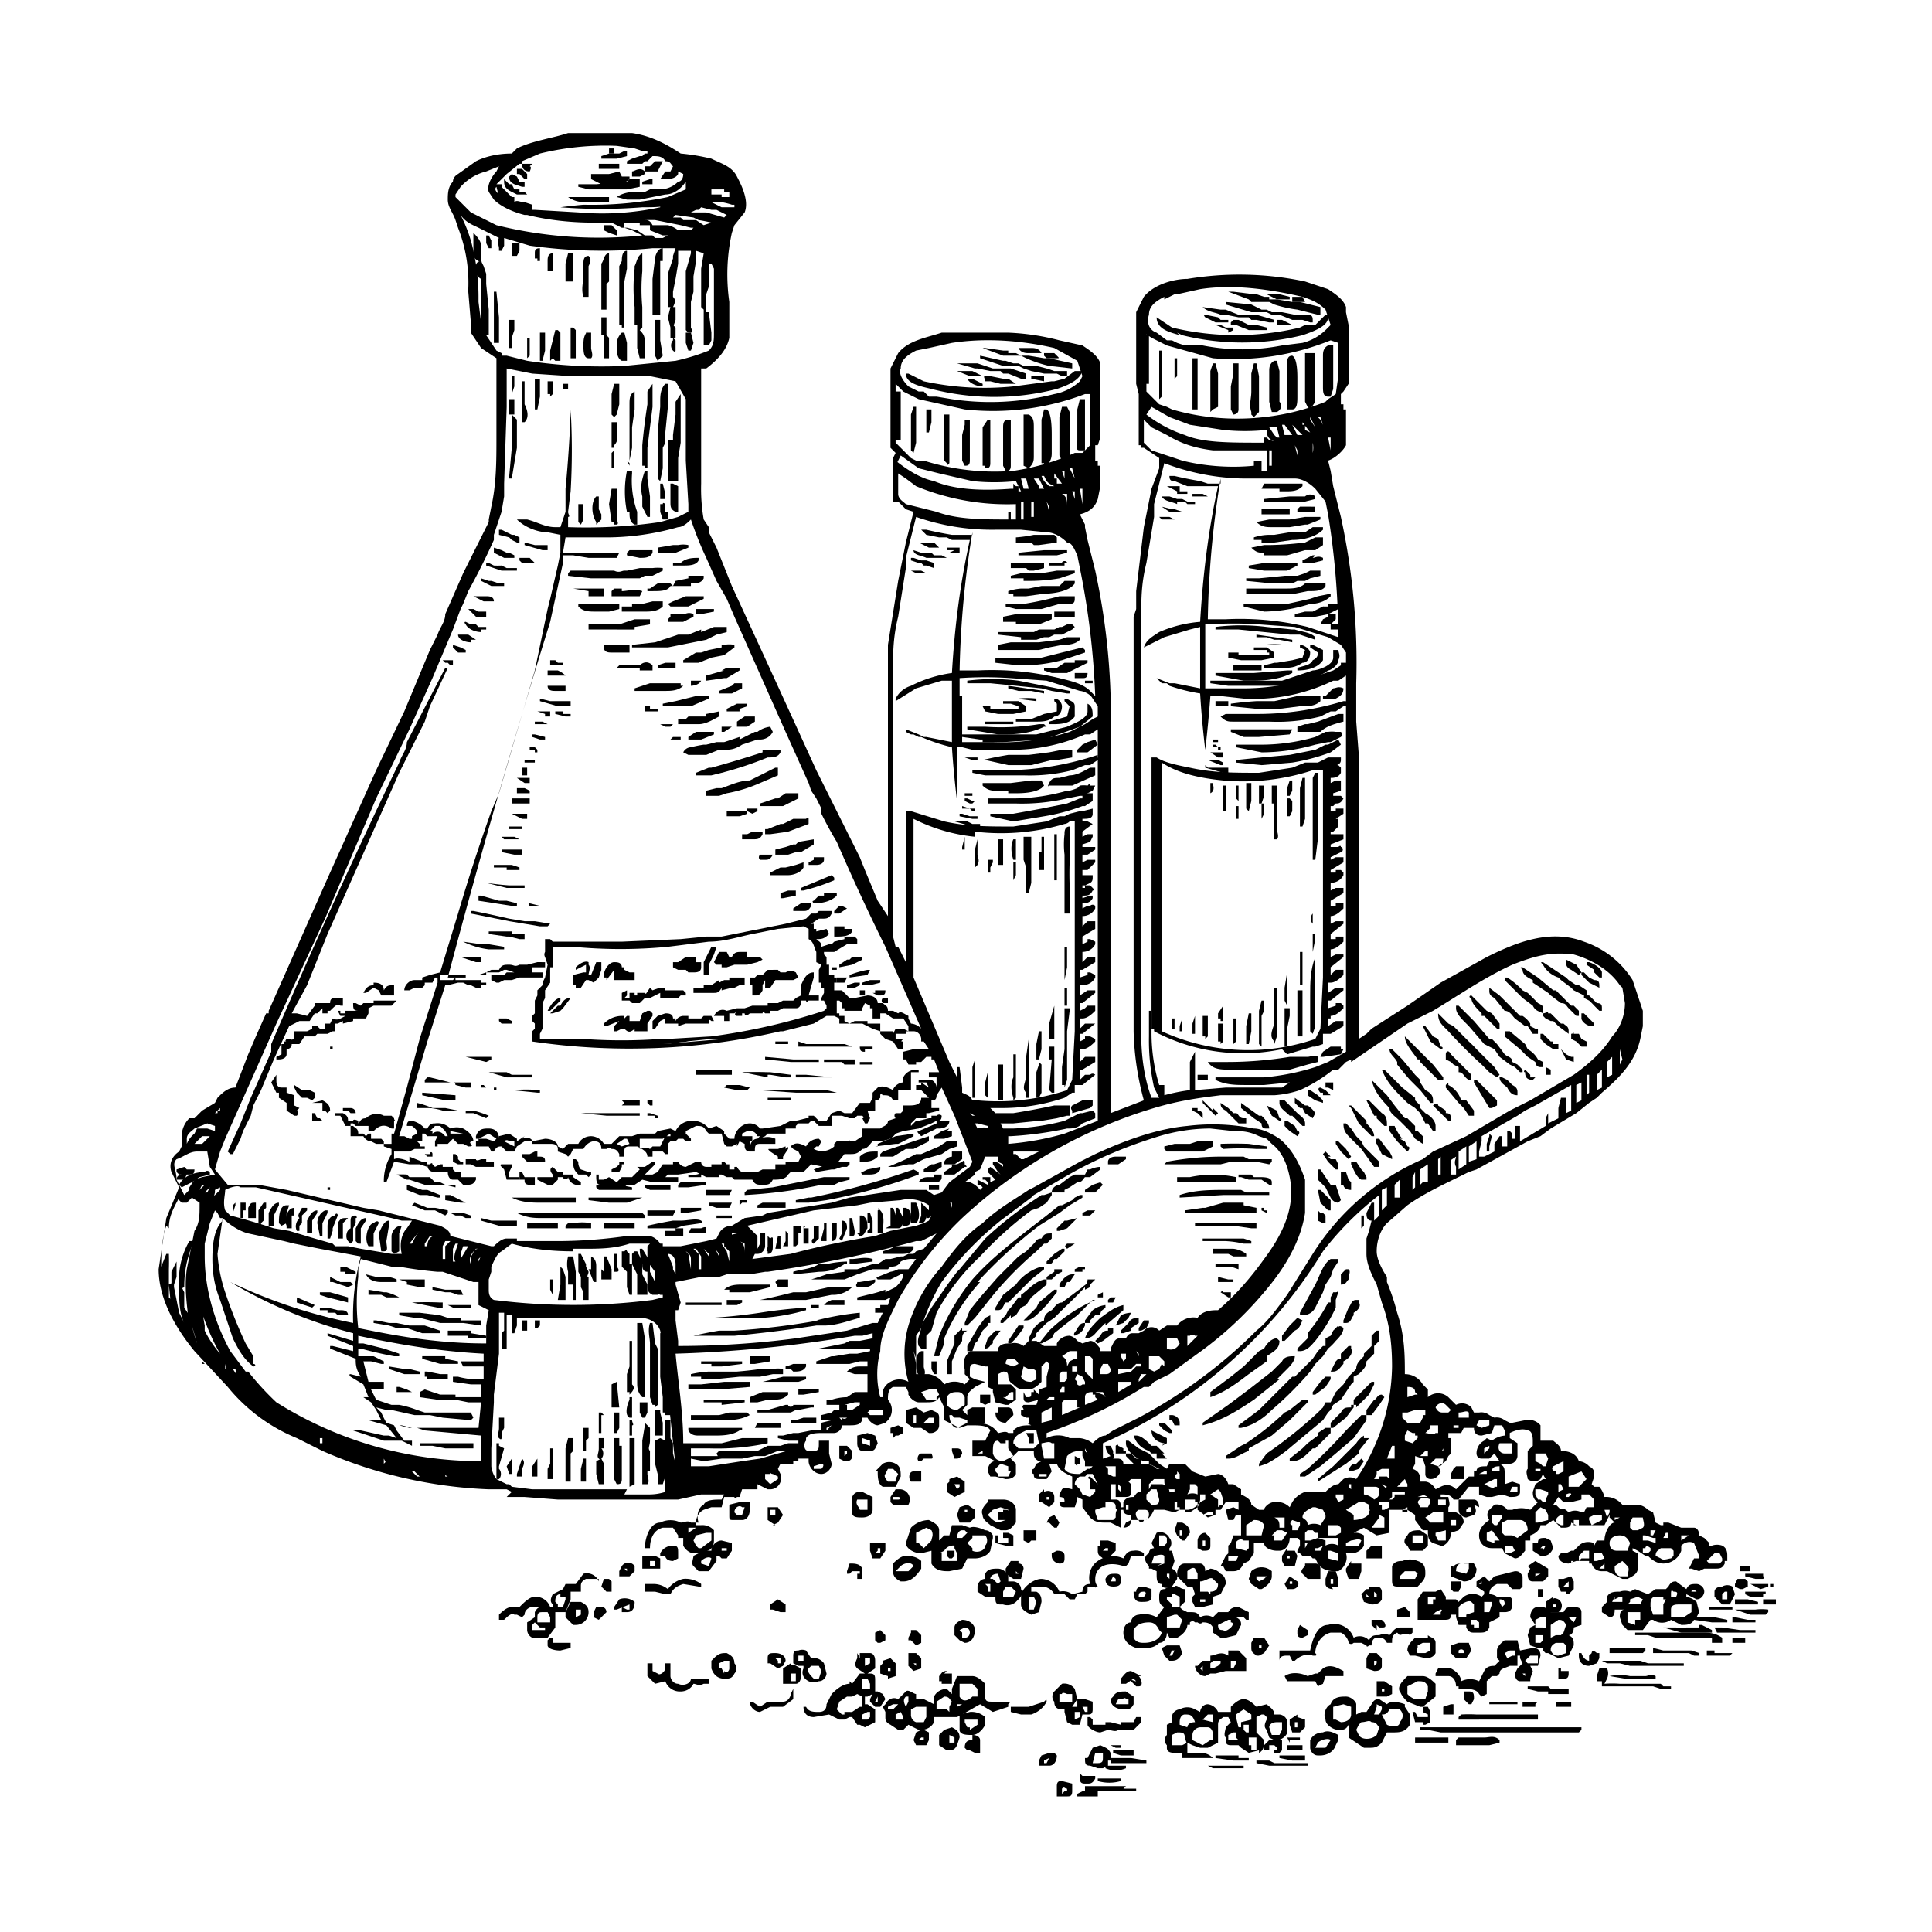<svg xmlns="http://www.w3.org/2000/svg" viewBox="0 0 75.5 75.5">
  <path d="M42.2 17.6h.2v-2h-.2l-.1.4v1.2c0 .2-.1.4.1.4Zm-.7.4c.1 0 .3 0 .3-.2v-1.7l-.1-.2h-.2l-.1.4v1.5l.1.2Zm-.7.2h.1c.2-.2.2-.4.2-.5V17c0-.2 0-.9-.2-1h-.1l-.1.4v1.7h.1Zm-.8-.5v.5l.2.1c.2-.2.2-.3.2-.5v-1.1c0-.2 0-.4-.2-.5H40v1.5Zm-.7.7c.1 0 .2 0 .2-.2v-1.8h-.1c-.2 0-.2.2-.2.3v1.5l.1.2Zm-.8-.1c.1 0 .2 0 .2-.2v-1.7h-.1l-.2.3v1.5h.1Zm-.8-.1c.1 0 .2 0 .2-.2v-1.6h-.2v.2l-.1.4v1l.1.2Zm-.7 0 .1-.1v-1.9h-.2V18l.1.1Zm-.7-1.3.1-.4V16h-.2v.9Zm-.6.8.1-.4v-1.4h-.1c-.1 0 0 0 0 0l-.1.3v1.4Zm4.1 8.3a6.2 6.2 0 0 0 1.7-.2l.9-.3v-.1l-.1-.1-.4.1-.4.1-.8.2h-1.8v.2l.9.1Zm1.9-1.1-.3.1-.8.1h-1.1l-.5.1v.2h1.6l.4-.1.5-.1c.2 0 .5 0 .7-.2v-.1h-.4Zm-1.8.1h.6l.3-.1h.2l.2-.1h.3l.4-.2.1-.1-.1-.1h-.2l-.2.1h-.1l-.2.1h-.6l-.2.1H39v.1l.9.1Zm-.2-.6h.9l.5-.2V24h-1.4l-.5.1v.2h.5Zm2-.5h-.5v.2h.8v-.2h-.3Zm-2-.1h1l.7-.2h.3c.2 0 .3 0 .3-.2v-.1h-.6a13.3 13.3 0 0 1-1.4.3h-.7v.1l.4.1Zm-.1-.5h.5l.7-.1c.4 0 1-.1 1.2-.4v-.1h-.4l-.2.2h-.7l-.5.1h-.3a2 2 0 0 0-.5.1v.1h.2Zm.4-.6h.1a7 7 0 0 0 1.3-.1l.6-.2v-.1h-.7l-.6.1h-.8l-.4.1v.1h.5Zm.2-.4h.2l.4-.1V22h-1.3v.2h.6Zm1.5-.3c0-.1-.2-.1-.2 0H41v.1h.6V22Zm-.9-.5-1 .1v.1h1.5l.4-.1v-.1h-.9Zm-.4-.2h.2l.7-.1V21l-.1-.1h-.8a5 5 0 0 1-.7.1v.2h.6Zm1.2 12.2v2.2h.2v-1.1a12 12 0 0 1 0-.9v-1.4c-.2 0-.2.2-.2.3a3.4 3.4 0 0 0 0 .8Zm-.4.9h.1v-1.8h-.1v1.8Zm-.5-1.1h.1v-.6h-.1v.6Zm.1.2v-.2h-.2v.7h.2v-.5Zm-.8.1.1.3v1h.1l.1-.4v-1.8H40v.8Zm-.4 0h.1v-.8h-.1c-.1.2-.1.5 0 .8Zm.1.4v-.3h-.1v.7l.1-.2V34Zm-.7-.2h.2v-1H39v1Zm-.3-.4v-.6.5Zm-.1.2v.5h.1v-.2l.1-.2v-.1h-.2Zm-.4.2c.1-.2 0-.3 0-.4v-.6l-.1.4v.7Zm-.6-.6h.1v-.5l-.1.4Zm4 5.1.1-.5V37h-.1v1.2Zm0 .3v.7h.1v-.7h-.1Zm0 3.9.1-.3v-1.9l.1-.8v-.1h-.2V41l-.1.7v.7h.1Zm-.4-1.9v-1.3l-.2.7v.6h.2Zm-.2 2 .1.1h.1v-1.8H41v.5h.1l-.1 1.2Zm-.4-1.2.1-.4v-.7h-.1l-.1.5v.6h.1Zm0 .1v.1l-.1.3v1h.1l.1-.2v-1.1Zm-.5 1.4h.1v-2.3l-.1.7v.7c0 .3-.2.5 0 .7Zm-.5.1.1-.1v-1.7h-.1v.9c-.1.2-.1.5 0 .8Zm-.6 0h.2v-1.4H39v1.2Zm-.4-.1v-1l-.1.4v.5ZM38 42h.1v-.6l-.1.3v.3Zm0 .9h.1V42H38v1Zm4-17h-.4l-.3.2h-.5v.1c0 .1 0 0 0 0l.3.1h.6l.4-.2.4-.2v-.1H42Zm.2.4H42v.1s-.1 0 0 0v.1h.3c.1 0 .2 0 .2-.2h-.3Zm.2.3v.1h.3v-.1h-.3Zm-.4 2.8h.5l.4-.3-.1-.2-.3.1-.2.1-.2.2v.1Zm-6.1-7h.3l-.2-.1h-.4l.2.1Zm.1-.4.1.1h.1l.3.1V22l-.3-.1H36l-.3-.1h-.1v.1l.3.1Zm.3-.2h.7l-.2-.1h-.3l-.1-.1H36l-.3-.1c0 .2.3.2.5.3Zm0-.4h.4l-.2-.2h-.6l.4.2Zm.8.2h.4v-.2H37v.1h.3Zm.9 10.7h.3v-.1H38l-.2-.1h-.5l.7.2Zm0-.3h.2v-.1h-.3l-.3-.1h-.1v.1l.5.1Zm0-.3h.1v-.1h-.2l-.3-.1v.1h.3Zm0-.3.1-.1H38l-.2-.1h-.1v.1l.2.1Zm-.3-.3h.3V31h-.3v.1Zm.7-2.1h.8l1.6-.1 1.4-.5.5-.4c0-.2 0-.4-.2-.5v.3c0 .3-.6.5-.8.6l-1.2.3h-2.9v.1l.7.1h.1Z"/>
  <path d="m37.8 28.5 1.2.2h.3c.6 0 1.1-.1 1.5-.3h.1l-.1-.1h-.2a9.2 9.2 0 0 1-2.1.1h-.7Zm1.5-.3h-.8v.1h1.1v-.1h-.3Zm-1.5-1.5h.9l1 .1 1 .1.4.1.6.1h.1V27l-1-.2-1-.2a8 8 0 0 0-2 0s0 .1 0 .1Z"/>
  <path d="M40.8 27.2V27l-1.4-.2v.1l.4.1h.5l.5.1Zm-4.4-12a9.8 9.8 0 0 0 4.9 0c.6-.2.9-.4 1-.7H42l-.4.3-.4.1h-.1l-1.5.2a11.2 11.2 0 0 1-3.5-.2l-.6-.3h-.1c0 .4.6.5 1 .6Z"/>
  <path d="m38.4 15-.2-.1-.2-.1h-.2c.1.2.4.3.6.3Zm-.4-.3h.4l-.4-.2h-.6l.5.2Zm1.1.3h.6l-.3-.2h-.2l-.5-.1h-.2c-.1 0 0 .1 0 .2h.2l.4.1Zm-1.1-.6h.2l.5.1h.4l.1.1h.2l.5.2h.2v-.2l-.6-.2h-.7l-.6-.2h-.8l.7.2Zm2.3.3v.1l.5.1v-.2h-.4Zm-1.1-.4h.6l.2.1.3.1.5.1h.5l.2.1h.2v-.2h-.5l-.3-.1-.4-.1H40l-.2-.1h-.2l-.3-.1h-.1l-.9-.2v.1l.9.3Zm0-.4h.7l.2.1a4.9 4.9 0 0 0 .9.3l.9.1v-.2L41 14h-.2l-.6-.1h-.3l-.2-.1h-.3v-.1h-.2l-.7-.1h-.1l.8.3Zm1-.1h.5c-.1-.2-.3-.2-.4-.2h-.5c.1.2.3.2.4.2Z"/>
  <path d="M40.9 14h.4c.1 0 .1 0 0-.1l-.1-.1h-.4v.1ZM38 29.7h.2v-.1h-.5l.3.1Zm1.4.2h.9l.8-.2h.2l.6-.1v-.3h-.4l-.5.1-.8.1h-.8a13.8 13.8 0 0 0-1 .2h.1l.9.2Z"/>
  <path d="M38 30.1v.1l.5.1H40a6.8 6.8 0 0 0 1.9-.2l.5-.2h.2l.3-.2s.1 0 0-.1v-.1a11.6 11.6 0 0 1-3.6.6h-1.1Zm1.4.9h.2c.3 0 .8 0 1.1-.2l.1-.1-.1-.2h-.4l-.8.1h-1.1v.1c0 .1 0 0 0 0 .2.2.4.2.5.2h.5Zm3.2-1c-.2.1-.5.3-.8.3l-.4.1c-.2 0-.3 0-.4.2s0 .1 0 .1h.9l.9-.4V30h-.1Z"/>
  <path d="m42.6 30.6-.1.1a1 1 0 0 0-.3 0l-.1.1a3 3 0 0 1-.3.1h-.1a7.7 7.7 0 0 1-2 .3h-1.1v.2h1.1a7.7 7.7 0 0 0 2-.2l.5-.1h.1l.4-.2.1-.2h-.2Z"/>
  <path d="M42.3 31.2h-.1l-.5.2-1 .2-1.1.2h-.9v.1l.9.2 1.2-.2a7.8 7.8 0 0 0 1.5-.4h.1l.3-.2V31h-.4Zm.4 11.8h-.4l-.4.2s-.1.1 0 .2v.1l.7-.2.1-.1V43Zm-3-15.7.8.1v-.1a3 3 0 0 0-.7 0h-.1Zm1.9 0v.1l.2.2-.1.4-.7.2v.1h.1c.3 0 .7 0 .9-.3v-.4c0-.2-.2-.2-.3-.3h-.1Z"/>
  <path d="M41.5 27.6c0-.1-.1-.3-.3-.3v.1l.1.1v.3l-.5.1-.5.2h-.6v.1h.8c.2 0 .5 0 .7-.2.2 0 .3-.2.3-.4Zm-2.8 0h-.3l.1.2.5.1h.6l.5-.1v-.2l-.3-.2h-.6v.1h.3l.3.1v.1h-1.2.1Zm11.6 13.6 1-.3h.1l.3-.1v-.4h.3l.5-.3v-.2h-.3l-.3.2v-.3h.1v-.1c.2 0 .4-.2.5-.3v-.1l-.1-.1h-.2v.1l-.3.1v-.3h.1l.5-.4v-.1h-.3l-.3.2v-.4h.1c.2 0 .4-.2.5-.3v-.2h-.3l-.2.2v-.3l.5-.4v-.1h-.3l-.2.1v-.3c.2 0 .4-.2.5-.3v-.2h-.3v.1H52v-.2l.5-.4V36h-.3l-.2.1v-.3c.2 0 .4-.2.5-.3v-.2h-.3v.1H52v-.2l.5-.3v-.2h-.3l-.2.1v-.3c.2 0 .4-.1.5-.3v-.1l-.1-.1h-.2v.1H52V34l.5-.3v-.2h-.3l-.2.1v-.1l.4-.2c.1 0 .1-.2 0-.2 0 0 0-.1-.1 0H52V33l.5-.2v-.2H52v.1-.2h.1l.2-.2V32H52v.1-.1h.2l.3-.2v-.2h-.3v.1H52v-.2h.1l.1-.1c.1 0 .2 0 .3-.2l-.1-.1h-.3V31l.3-.1v-.4h-.2l-.2.1v-.2c.1 0 .3 0 .4-.2V30l-.1-.1H52v.1c.2-.1.4-.1.4-.3v-.1h-.5l-.4.2H51l-.5.2-1.3.2c-1 0-1.8 0-2.7-.2-.5-.1-1-.2-1.3-.4H45v10.6h.1v.1a7.4 7.4 0 0 0 5 .7Zm-2.5-10.7a8.7 8.7 0 0 0 3.5-.4h.4v8.1l-.1 2-.2.4a8.1 8.1 0 0 1-6-.3V29.8c.6.4 1.4.6 2.4.7Zm4.1-15h.1l.1-.3v-1.7h-.2c-.2.1-.2.3-.2.4v1.2c0 .2 0 .4.2.4Zm-.7.5.2-.3v-1.9H51v1.9l.1.2Zm-.7 0c.2 0 .2-.3.2-.5v-.7c0-.2 0-.8-.2-.9-.2 0-.2.2-.2.3V16h.2Zm-.9-.4v.1l.1.4h.2c.2-.1.2-.3.1-.4v-1.2l-.1-.4h-.1c-.2.1-.2.3-.2.4v1.1Zm-.6.7.2-.2v-1.4l-.1-.5H49l-.1.4v.7c0 .3-.1.5 0 .8v.1Zm-.8-.1s.2 0 .2-.2v-1.8h-.2v.4l-.1.5v.9l.1.2Zm-.8-.2.2-.1v-1.3l-.1-.4h-.1l-.1.3v1.6Zm-.8 0h.2v-2h-.2v2Zm-.6-1.3V14h-.1v.8Zm-.7.9.1-.1v-1.8h-.1v1.8Zm4.1 8.3a6.2 6.2 0 0 0 1.8-.3c.3 0 .6-.1.8-.3 0 0 .1 0 0 0v-.1l-.5.1-.3.1-.9.2h-1.7v.1l.8.2Zm2-1.1H51c-.2.2-.5.2-.8.2h-1.5v.2h1.9l.5-.1c.3 0 .6 0 .7-.2v-.1h-.4Zm-1.9 0h1l.2-.1h.3l.2-.1.4-.1v-.2h-.4l-.2.1-.3.1h-.5l-1 .1h-.5v.1l1 .1Zm-.1-.5h.9l.4-.2V22h-1.3l-.6.1v.1l.6.1Zm2-.6h-.1l-.4.2v.1h.4l.4-.1v-.1c-.2-.1-.3 0-.4 0Zm-2 0h.9l.7-.2h.4l.3-.2V21h-.3l-.4.2a13.3 13.3 0 0 1-1.4.1h-.2l-.5.1c.2.2.3.2.5.2Z"/>
  <path d="M49.3 21.2h.5l.7-.1c.4 0 .9-.1 1.2-.4v-.1h-.4l-.3.2h-.6l-.6.1h-.2a2 2 0 0 0-.6.1v.1h.3Zm.4-.6h.7l.6-.1h.1l.5-.2v-.1H51l-.6.1h-.8l-.5.1c.2.2.4.2.6.2Zm.2-.5h.5v-.2h-1.1v.2h.6Zm1.2-.3h-.3l-.1.1v.1h.7v-.2H51Zm-.7-.4-1 .1v.1H51l.4-.1v-.1a.3.3 0 0 0-.4 0h-.6Zm-.4-.2h.2c.3 0 .5 0 .7-.2v-.1h-1.5l-.1.2h.7Zm1.3 12.1v2.3h.1l.1-.8v-.3a12 12 0 0 1 0-.9v-1.4h-.1l-.1.2v.9Zm-.5 1h.1l.1-.3v-1.6h-.1l-.1.4v1.5Zm-.4-1.2.1-.2v-.4h-.1c-.1 0 0 0 0 0l-.1.3v.3h.1Zm.1.3v-.1l-.1-.1h-.1v.7h.1c.1 0 0 0 0 0l.1-.2v-.2Zm-.7 0v1.4h.1c.1-.1 0-.3 0-.4v-1.7h-.2v.7Zm-.5.1v-.1l.1-.3v-.4h-.2v.7h.1Z"/>
  <path d="M49.4 31.8v-.4h-.1v.9-.3Zm-.6-.1.1-.4v-.7h-.2v1Zm-.4-.4v-.6h-.1v.5Zm-.1.2v.5h.1v-.5h-.1Zm-.5.2h.1v-1h-.1v1Zm-.5-.7c.2-.1.1-.3.1-.4h-.1v.4Zm4 5.2V35v.7c-.1.1-.1.3 0 .4Zm0 .3v.7l.1-.5v-.2h-.2Zm0 3.9.1-.3v-2.7c-.2.5-.2 1-.2 1.5v1.4Zm-.5-1.9h.1v-1.3h-.1v1.3Zm-.1 2h.2v-1.8h-.2v1.9Zm-.4-1.2V38l-.1.6v.5Zm0 .1h-.1v1.5h.1v-.7l.1-.5v-.3Zm-.5 1.4.1-.3v-1.9h-.1V40c-.1.3-.2.5 0 .7Zm-.5.1v-1.2l.1-.2v-.4h-.1l-.1.4v1.3Zm-.6-.1h.1l.1-.5v-.7h-.1l-.1.5v.7Zm-.5 0 .1-.1v-.9h-.1v.9Zm-.5-.9h.1v-.6l-.2.3v.2h.1Zm0 .9.1-.1V40h-.2v.7h.1Zm-.6-.2.1-.1v-.8H47v.8h.1Zm-.4-.2v-.7l-.1.3v.4Zm-.5-.1v-.5l-.1.3v.2Zm-.3-.1v-.4h-.1v.4Zm5.8-16.5-.4.2H51l-.4.1v.1h.8l.5-.1.4-.2v-.2h-.4v.1Zm.2.4-.2.1-.1.2h.4l.2-.2V24h-.3Zm.1.3v.2h.3v-.2H52Zm-.2 2.9h.4c.2-.1.3-.2.3-.4-.2-.1-.3 0-.4 0l-.1.1-.2.2h-.1v.1Zm-6.3-7h.4l-.2-.1h-.4l.1.1Zm.2-.3h.5l-.3-.1h-.1l-.4-.1.3.2Zm.3-.4h.3l.1.1h.3v-.1h-.3l-.2-.1H46l-.3-.1h-.3c.1.2.4.2.6.3Zm0-.3h.4v-.1h-.3V19h-.5l.4.2Zm.8.1h.4l-.2-.1h-.4v.1h.3Zm1 10.8h.2V30h-.8l-.1-.1v.1l.7.2Zm-.1-.3h.1v-.1l-.2-.1h-.4l.5.2Zm-.1-.3h.2v-.2h-.5l.3.2Zm0-.3h.1v-.1h-.1l-.1-.1h-.1v.1h.2Zm-.2-.3h.2v-.1h-.3.1Zm-.5 13h-.1v.2h.4V42H47Zm5.2-16.6v.3c0 .3-.6.5-.8.5l-1.2.4h-2.8v.1l.7.1h2.5c.5-.2 1-.3 1.4-.6.1 0 .4-.2.4-.4.1-.2 0-.3 0-.4H52Z"/>
  <path d="m47.5 26.4 1.1.2h.4c.6 0 1.1-.1 1.5-.3v-.1h-.2l-1.3.1h-1.5Zm1.8-.4h-1.1v.2h1.1V26Zm-1.8-1.4h.9l1 .1 1 .1h.4l.6.2v-.1c-.2-.2-.5-.2-.8-.3h-.1l-1-.1a8 8 0 0 0-2 0s0 .1 0 .1Zm3 .4-1.4-.2v.1h.4l.3.1h.2l.5.1ZM46 13l.2.1a9.8 9.8 0 0 0 4.7 0c.6-.2 1-.4 1-.7v-.1h-.1l-.4.4H51l-.2.1a10.7 10.7 0 0 1-5 0l-.6-.4c0 .5.6.6.9.7Z"/>
  <path d="m48 13 .2-.1v-.1h-.3l-.2-.1h-.2l.5.2Zm-.4-.4h.4v-.1h-.3l-.1-.1-.5-.1c-.1 0 0 .1 0 .1l.4.2Zm1.2.3h.7v-.1l-.4-.1h-.3l-.4-.2h-.2l-.1.1v.1h.2l.5.2Zm-1.1-.6h.2l.5.1h.4l.1.1h.2l.5.1h.2v-.1l-.7-.2h-.7l-.5-.2h-.2L47 12c.2.2.5.2.7.3Zm2.3.2h-.1v.2h.6l-.4-.2H50Zm-1.1-.3h.6l.2.1h.3l.5.2h.4l.3.1h.1v-.1c0-.2-.1-.2-.3-.2h-.4l-.5-.1h-.4l-.2-.1h-.2l-.4-.2-1-.1v.1l1 .3Zm0-.4h.7l.2.1a4.9 4.9 0 0 0 .9.2l.8.2h.1V12l-.8-.2h-.3l-.6-.1h-.3v-.1h-.2l-.3-.1H49l-.8-.1H48l.8.3Z"/>
  <path d="M49.9 11.7h.5v-.1l-.4-.1h-.5l.4.2Zm.6.1h.5l-.1-.2h-.4v.2Zm-2.9 15.8h.4v-.2h-.5v.2h.2Zm1.4.1h1l.8-.1h.1c.2 0 .5 0 .7-.2v-.2h-.9l-.9.2h-.7a13.8 13.8 0 0 0-1 .1v.1l1 .1Z"/>
  <path d="M47.7 28c.2.2.3.2.5.2h1.4a6.8 6.8 0 0 0 2-.2l.4-.2h.2l.3-.2c.1 0 .2 0 .1-.2h-.1a11.6 11.6 0 0 1-3.5.5h-1.1Zm1.3.8h.2l1.2-.1.1-.2h-2.4v.1l.5.2h.5Zm3.3-.9-.8.3-.4.1H51l-.3.1v.2h.9c.2-.2.5-.3.9-.4v-.3h-.2Zm.2.7h-.3a1 1 0 0 0-.3 0h-.1l-.4.2a7.7 7.7 0 0 1-2 .3h-1.1v.1l1 .2h.1a7.7 7.7 0 0 0 2-.3l.5-.1h.1l.4-.2s.1-.1 0-.2Z"/>
  <path d="m51.8 29.1-.4.2-1 .2-1.1.1-1 .1v.1l1 .1 1.2-.1a7.8 7.8 0 0 0 1.5-.4l.4-.3-.1-.2-.4.2Zm-.3 12.2c-.1-.1-.3 0-.4 0h-.7a15 15 0 0 1-2.5.2h-.7c-.1 0 0 0 0 0 .2.3.5.3.9.3h2.3l.7-.2.4-.1v-.2Zm.9-.4H52l-.3.2-.1.2h.1l.7-.1.1-.2h-.1Zm-3-15.7h.8a3 3 0 0 0-.8 0Zm1.9 0h-.1v.1l.3.2c0 .1 0 .2-.2.3-.1.2-.3.2-.6.3v.1c.4 0 .8-.1 1-.4v-.4l-.4-.2Z"/>
  <path d="M51.2 25.5c0-.1-.2-.3-.4-.3v.1l.2.1-.1.3-.4.1-.6.1h-.1l-.4.1v.1h.7c.3 0 .5 0 .8-.2.2 0 .3-.2.3-.4Zm-2.8 0H48v.2l.5.1h.8l.5-.1v-.2l-.3-.2H49v.1h.5v.1h.1v.1h-1.3.1Z"/>
  <path d="M19.8 58.5h.7l1.3.1h4.7l.9-.2h.9l-.1.2c-.3 0-.6 0-.7.2-.2.1-.3.4-.2.7H27c-.1-.1-.3 0-.4 0a.9.9 0 0 0-.8 0c-.4 0-.6.6-.6 1h.2c0-.3.1-.7.5-.8h.4l.2.3v.1h.2v.3c.1.2.3.3.4.3h.2l-.2.1c0 .1-.1.3 0 .4l.2.2h.4l.3-.4v-.2h.1l.1.1h.2l.2-.3v-.3l-.4-.1c-.2 0-.4.2-.4.4h-.2c.2 0 .3-.2.3-.4v-.4a.6.6 0 0 0-.5-.2h-.2v-.1c0-.2.1-.4.3-.5l.3-.1h.4c.1 0 .1 0 0 0l.1-.4h.4s0 .1.1 0h.1l.1-.3h.6V58l.4.2h.1c.3 0 .5-.3.4-.6l-.1-.2.1-.2h.5v-.1h.2V57h.4v.1c0 .2.2.5.5.5.2 0 .4-.2.4-.4l-.1-.4v-.5H32v.1c0 .2 0 .3-.2.3h-.2c-.2 0-.2-.3-.1-.4v-.1c.1-.2.4-.2.7-.2h.4c.1 0 .3-.1.3-.3h.3c.2 0 .5 0 .5-.3h.2c.1.2.3.3.4.3l.3-.1.1-.1a.6.6 0 0 0 0-.8c0-.2 0-.4.2-.5h.5l.1.2v.1c.1.2.3.3.4.3h.3c.2 0 .4 0 .5-.2l.2.4v.5l.6.3.3-.1h.1c.4 0 .7 0 .8.2l-.2.4H38v.6h.5l.4.2c-.2 0-.3.2-.3.4l.1.2h.2l.4.1c.1 0 .3 0 .4-.2v-.4l-.2-.2.3-.3h.6c0 .2 0 .3.2.4h.1l-.2.1-.1.2c-.1 0-.1.2 0 .2 0 .1 0 .2.2.2h.3l.2-.3-.1-.3h-.1.4c.1.3.4.4.6.5v.5s-.3-.1-.4 0l-.1.2v.2c0 .2 0 .3.2.3h.4l.1-.3v-.1l.2.1v.3l.3.4c.2.2.4.2.6.2h.2l.4.2c.2 0 .3 0 .4-.2v-.1h.5c.2 0 .3-.2.4-.4h.4l.4.1.2-.1h.3c.2 0 .5-.2.5-.4v-.2h.2v.2l-.2.1-.1.2v.1l.4.3.3-.1V59h.2l.2-.3h.5v.3l-.2-.1-.3.1.1.4h.2l.1-.2h.2v.8h-.3l-.1.3-.1.1v.3l-.1.1-.2.4h.1l.1.2h.3c.2 0 .3-.1.4-.3l.2-.1.2-.3v-.4h.4c0 .2.3.3.5.3h.1c.2 0 .4-.2.4-.5h.3l.1.1v.2l-.1.2v.1h.1l.1.1h.3l.1.1h.1c.1 0 0 0 0 0l.1.2c.1.2.4.3.6.3h.2c.2-.1.4-.4.3-.7h.2c.2 0 .4-.1.5-.3V60a.6.6 0 0 0-.4-.1h-.2.2l.4-.2.5.3.5-.1V59h.7l.3.2v.2l.3.4h.2c0 .2 0 .4.2.5l.3.1h.1c.2-.1.3-.3.3-.5l.3-.1.2-.3c0-.2-.1-.3-.3-.4h-.3v-.2c.1-.1 0-.3 0-.4h-.3v-.1c.2 0 .4 0 .5.2h.2l.4-.5h.4v.3l.3.1h.2l.4-.1.3.1c.2 0 .4 0 .4-.2V58l-.3-.1-.3.1v-.4c0-.2 0-.3-.2-.4h.4c.2 0 .3-.2.3-.3v-.5l-.3-.2V56c.2-.1.5-.2.7-.1.1 0 .2.1.2.4v.2l-.2.2v.7c-.1.1 0 .3 0 .4a.4.4 0 0 0 .5 0l.1-.2a.6.6 0 0 0 .6.4h.1l.1.2-.2.1v.2l.2.2h.3l.4-.1v-.2h.3l.2.2v.3H62l-.1.2h-.1a.5.5 0 0 0-.5 0c-.1-.1-.2-.2-.4-.1h.1l-.2-.2h-.2.1l.2-.3V58l-.4-.2h-.2l-.3.2-.1.3c0 .1 0 .3.2.4l-.3.3a1 1 0 0 0-.7 0h-.2a.5.5 0 0 0-.5-.2l-.2.2c-.1.1-.1.3 0 .4-.3.2-.4.4-.4.6 0 .3.2.5.5.5h.4l.1.2.4.2c.2 0 .3-.2.4-.3v-.4h.2V60c.3-.1.4-.3.4-.4h.2l.3-.2.3.3h.1c.1 0 .3 0 .3-.2l.2.1h1.1l.2-.4v.1l.2.2c-.2 0-.4.4-.4.7h-.3l-.1.2v-.1c-.3-.1-.5 0-.6.1l-.2.2h-.1l-.2.1H61l-.1.1c0 .2.2.3.4.3l.3-.1h.5v.1h.1a.4.4 0 0 0 .4.3h.2l.2.1.4.2h.2c.2-.1.4-.2.4-.4v-.6l-.2-.1v-.1l.2.1.3.2h.1c.1.1.3.3.6.3s.6-.2.7-.5v-.2c.1-.1.3-.2.5-.1l.2.5v.1h-.2l-.2.4h.1l.3.1.2-.1h.4c.2 0 .3 0 .4-.2V61h.1v-.2c0-.1 0-.3-.2-.4a.6.6 0 0 0-.4 0h-.1v-.1l-.1-.1-.1-.1-.2-.1c0-.2-.1-.3-.2-.3h-.5l-.5-.2H65v.1h-.1l-.2-.1-.1-.4-.2-.1c-.2-.2-.4-.2-.5-.2h-.5l-.1-.1a.8.8 0 0 0-.6-.2 1 1 0 0 0-.2-.4h-.2l-.1-.1.1-.3c0-.2 0-.3-.2-.4a.6.6 0 0 0-.4-.2c-.1-.3-.4-.4-.7-.4 0-.2-.2-.3-.3-.4h-.5v-.6a.6.6 0 0 0-.6-.2l-.5.1H59l-.2-.1a.5.5 0 0 0-.4-.1l-.2-.1a.5.5 0 0 0-.4-.1h-.2l-.1-.2a.5.5 0 0 0-.6-.1l-.3-.3a.6.6 0 0 0-.8 0v-.3l-.2-.2a.8.8 0 0 0-.7-.4c0-.7 0-1.5-.3-2.4a9 9 0 0 0-.4-1.2v-.2c-.2-.3-.4-.7-.4-1 0-.5.2-.9.4-1.1l.8-.7c.7-.5 1.6-.9 2.4-1.3l.3-.1 2-1.1.5-.2.4-.3 1-.6.5-.4.3-.2.2-.2c.7-.6 1.3-1.2 1.5-2.1l.1-.5v-.6l-.4-1.2a3.6 3.6 0 0 0-1.9-1.5c-1.3-.5-2.6 0-3.8.6l-1.8 1-1.3.9-1.4.9-.2.2-.3.2V29.5l-.1-1.3v-1.5a26.7 26.7 0 0 0-.6-6.5l-.3-1.2-.1-.6-.1-.4c.3-.1.6-.4.7-.6V16h-.1v-.2h-.1v-.4l.1-.1.2-.3v-2.3l-.1-.5V12c-.1-.3-.4-.5-.7-.7L51 11a12.4 12.4 0 0 0-4.6-.1c-.5 0-1.3.2-1.7.7l-.3.6V15l.1.4v2h.1v.1h.1l.3.2.3.2v.4l-.3.8-.3 1.5-.3 2.5v.7l-.1.3v16.2a11.2 11.2 0 0 0 .4 2.7l-1.3.5V28.8a26.7 26.7 0 0 0-.6-6.5l-.3-1.2-.1-.5v-.1l-.2-.4c.4-.1.6-.3.7-.6l.1-.5v-.8h-.1V18h-.1v-.6h.1l.1-.3v-2.9c-.1-.3-.4-.5-.7-.7l-.9-.2a9.3 9.3 0 0 0-2-.3h-2.6c-.6.2-1.3.3-1.7.8l-.3.6v3.1l.2.2-.1.2v1.7h.2l.3.3.3.1-.1.4-.2.8-.3 1.5-.4 2.5v10.6l-.4-.6-.5-1.2-.2-.5-.7-1.4-1-2a1586.5 1586.5 0 0 0-3.3-7.2l-.4-1-.2-.5-.3-.6v-.2l-.2-.3a7 7 0 0 1-.1-1.4v-4.5h.2c.4-.3.8-.7.9-1.2v-1.4a7.6 7.6 0 0 1 .1-2.7l.1-.3.4-.5c.2-.5-.2-1.2-.3-1.4-.2-.4-.6-.5-1-.7a8.3 8.3 0 0 0-1.2-.2c-.6-.4-1.2-.7-1.9-.8h-2.5c-.6.2-1.4.3-2 .6L20 6c-.5 0-1 .1-1.4.3l-.7.5s-.2.1-.2.3c-.2.2-.2.5-.2.7 0 .3.2.5.3.8l.1.3a5.9 5.9 0 0 1 .4 2.4v.1l.1 1.2v.4l.4.6.6.4v3.1c0 .9 0 1.8-.2 2.7l-.1.5v.1l-.4.8-.4.8-.2.4-.7 1.6c0 .3-.2.5-.3.8l-.3.6-1 2.4-1.1 2.3-1.8 4-2.4 5.4v.1h-.1l-.4.9-.3.7-.5 1.3c-.3 0-.5.2-.7.4l-.1.2-.5.3-.3.3h-.2a1 1 0 0 0-.3.7v.4L7 45c-.3.2-.4.5-.3.8l.3.6-.5 1.2-.3 2c0 1 .5 2.1 1.4 3.2l1.3 1.4a6.8 6.8 0 0 0 2.7 2l1 .5a17.9 17.9 0 0 0 6.5 1.5h.7l.2.1Zm8 2.4-.1.3-.3-.1V61c.1-.1.3-.2.4-.1Zm.4-.4h.2v.1h-.2Zm-.4-.5v.2l-.4.3h-.1l-.1-.1-.1-.2.1-.2.4-.1h.2Zm-.9-.3h.3l-.3.2v-.2Zm14-2.1v.1h-.3v-.1h.2Zm18.4.7H59l.1-.2h.2v.2Zm-6.7 2 .2-.1c.1 0 .3-.1.4 0l-.1.2h-.5Zm-1.2.4v-.2h.1l.2-.1-.1.2h-.2Zm-3.2-1.4Zm-1-.2h.2v.1H47Zm-6.9-2.5h-.5l-.2-.2c0-.3.3-.4.5-.5h.4l.1.5-.2.2Zm-1.9.2h-.2l.2-.1Zm-6.3-.9h-.4l-.5.1H31l-.4.1h-.2v.1l.4.1h.4v.1h-.4l-.3.1H30l-.4.2h-1.5l-.1.1.1.2h.9l.5-.1h.4l.5-.2h.5l.2-.1-1.4.4-.7.1-1.3.2H27V57l.5.1.7-.1v-.1H27v-.3h.7a9.5 9.5 0 0 0 2.3-.2v-.2h-1l-.8.2h-1.5c0-1.2-.2-2.4-.3-3.5a50.5 50.5 0 0 0 7-.7h.3l.4-.1v.2l-.5.1h-.4l-.2.1-1 .2h2v.1l-.5.1h-.3l-.6.1h-.1l-.6.2v.1h1.3l.4-.1h.3v.2h-.3c-.1 0-.3 0-.5.2l.3.1h.5v.7h-.5l-.3.2a2 2 0 0 0-.6.1h-.2v.2h.5v.2h-.2l-.1.1-.4.1v.2h.4l-.4.1v.3Zm0 1.3c.1 0 .1.1 0 .2h-.3v-.1l.3-.1ZM7.4 52.4v.1Zm10.7-28.8.2-.5a26.5 26.5 0 0 0 1-2v-.2l.2-.6.1-.3.1-.6v-.5l.1-3v-1.5l1 .2 1.5.1h3.1l1 .2.4.7V18l.1 1.7v.3l-.2.1-.2.1-.7.2a19.8 19.8 0 0 1-3.6.2v-.4c.1 0 0-.1 0-.2l.1-.8a27.7 27.7 0 0 0 0-3.2v.1a51 51 0 0 1-.2 3v.9l-.2.6h-.2c-.4 0-.7-.2-1.1-.3h-.4c.3.3.8.5 1.2.5l.5.1v.7l-.1.5-.3 1.3-.1.4-.5 2.4-1.4 4.8-.3.7a75.3 75.3 0 0 0-1.3 4l-.7 2.3-.4.1-.3.1v.1h-.3c-.2 0-.4.2-.4.4h.2l.2-.1h.3l.1-.1v-.1h.3l.1-.2h.1v.2l-.7 2.2-.5 1.9-.5 1.8h-.1v.4H15v-.1l-.1-.1h-.4v-.2h-.1l-.1.1-.1-.1H14c0-.2-.1-.2-.2-.3h-.1v.4h.5s.1.2.3.2l.2.1h.3v.1l.3.1v.2a2 2 0 0 0-.3 1v.1h.1l.3-.8.6.1h.4l.3.1v-.2H16s-.4-.2-.6-.1V45h.6l.2-.1h.4v-.1h-.2v-.1l-.1-.1-.1-.1H16l-.2-.1h-.2l1.1-3.7.7-2.2h.1l.4-.1h.2l.2.1h.1l.2.1h.2v-.1h.2v-.1h-.2v-.1h-1c0-.1 0-.1-.1 0h-.5v-.2H19V38h.5l.2-.1h.1l.3.1h-.3l-.1.1h-.5v.2l.2.1h.1l.2-.1h.3l.3-.1h.9V38h-.8.4v-.2h.5v-.2H21l-.4.1h-.3c-.2.1-.2 0-.4 0s-.3 0-.4.2h-.3l-.2.1-.3.1h-.5v.1h-.7a346.5 346.5 0 0 1 4-13.9L22 22v-.3h.4l.6.1h1.1l.1-.2H22l.1-.6h1.5a10.2 10.2 0 0 0 2.9-.4c.2 0 .4-.2.5-.3a13.5 13.5 0 0 0 .6 1.5l.4.9.4.7.3.7 2 4.5.9 2 .1.3.2.3.2.4v.2a14.1 14.1 0 0 0 .6 1.1 85.3 85.3 0 0 0 1.9 4.1l1.4 3.2a.6.6 0 0 0-.4-.2l-.1-.2v-.1c-.2-.1-.3-.2-.4-.1l-.2-.1h-.2c0-.2-.1-.2-.2-.3h-.2c0-.2-.2-.3-.4-.3l-.5.1h-.2l-.3-.3h-.4v.1l.1.1v.2h.2l.1.1v.2h.1v.1h.7v-.1l.1-.2.2.1v.1h.1v.4h.3v-.3.1h.2l.3.2h.4l.2.3v.2l-.2-.1H35l-.1.2v-.1h-.5V40h-.5v-.1h-.5l-.2.1-.2-.1v-.2h-.2v-.1h-.1V39l-.1-.2v-.4h.1v-.2h-.1v-.1h-.2v-.4h-.1v-.3l-.1-.1v-.1h.4l.5-.3h.4v-.2l-.1-.1H33v.1l-.4.1-.1.1h-.1l-.3.1c0-.2-.1-.2-.2-.3.2 0 .3 0 .5-.2l-.1-.2-.4.1v-.1h-.1v-.2h-.1l.3-.2h.1c.2 0 .3 0 .4-.2v-.1H32l-.1.1h-.2l-.2.2-.8.2-2.5.5h-.6l-1 .1-2.3.1h-2.7l-.1-.1h-.2v.5a.2.2 0 0 0 0 .2l.1.3-.1.5-.1.2v.1l-.2.2v.2l-.1.2v.5l-.1.1v.2l.1.1v.2l-.1.1v.4a26.1 26.1 0 0 0 9.7-.4h.1l1.2-.3.5-.3h.3l.2.1v.2h.9l.2.1.2.1.3.1v.1l.2.2.3.1.2.3h.2v.4h.1l.1.2h.3v-.3h-.1.1v.2h.2l.1-.1.1-.1h.2v.1h.1l.2.5h-.4v.2h.3v.4s0-.2-.2-.3h-.5v.1h.1v.1h-.2v.2h.2l.1.1.2.2H36c0 .3-.3.3-.5.3h-.2v.2l-.1.1H35c-.1.1 0 .2 0 .2l-.3.1c0 .2-.2.2-.3.3h-.7v.3l-.3.2h-.2c0-.1 0 0-.1 0h-.4l-.1.1v.1a.7.7 0 0 1-.8.1l.1-.1h.1l.1-.2-.1-.1c-.2 0-.4.1-.5.3v.2-.2c-.2-.1-.4-.2-.6 0l.1.1.2.1.1.2-.1.2h-.5v.1h-.4v.2h-.5l-.2.1h-.5c-.1 0-.2 0-.3-.2h-.1v.1h-.2v-.2h-.1l-.1-.1h-.1v.1h-.4v.1h-.2s-.2 0-.2-.2h-.2l-.4.2s-.2 0-.3-.2h-.2v.1H26a1 1 0 0 0-.1 0l-.2.3-.2.1h-.3l.4-.4v-.1h-.1l-.3.2H25c0-.1 0-.1 0 0h-.1l.1.1-.3.3h-.4l-.2.2-.3-.2-.2.1h-.2v-.2h-.1v.1c0 .3.1.3.2.3h.3l.3.1h.3l.1-.1h.3l.3-.2.4.1h1V46H26l.1-.1h.4l.7-.1.4.2h.5v-.1h.1l.2.1h.2l.1.1h.7c.1.2.2.2.4.2s.3 0 .4-.2c.2 0 .5 0 .6-.2l.1-.1h.5l.3-.3.5.1h.4l.4-.5h.2c.2 0 .3 0 .5-.2.2 0 .3-.2.4-.3.3 0 .7 0 .9-.3l.3-.1.6-.1.5-.2.2-.1c.1 0 .2 0 .2-.2-.1-.1-.2 0-.2 0h-.2v.1h-.1l-.4.1h-.1l-.2.2v-.1l.2-.2h.4v-.2h.1l.4-.1v-.1h-.3V43c.1 0 .2 0 .2-.2l.2-.3.5 1.1.7 1.8-.1.2-.8.6-.3.4-.3.1-.3-.2h-1l-2 .3-.7.2-2.5.4-.2.1-.7.1-.5.3c-.2 0-.4.1-.5.3l-.1.2-.4.1-1 .2h-.7v-.1h-.1a.7.7 0 0 0-.4-.3h-.9a19.5 19.5 0 0 1-2.6.2h-1.7v-.1h-.4c-.2 0-.4.2-.5.3h-.1l-1.6-.4c0-.2-.2-.3-.4-.4l-2.4-.6-.6-.1-3-.7-1.1-.2H8.9l-.5-.6.2-.7.2-.5 2-4.5 1.9-4.1 2-4.7 1.3-2.7.9-2 .8-1.9.3-.8Zm1-10.5v-1l-.1-1v-.4l-.1-.3-.1-.2s-.2 0-.2.2 0 .4.2.5v1.7l-.1-.8v-.2c0-.7-.1-1.5-.3-2.2a5.8 5.8 0 0 0-.4-1c.2.3.5.4.7.5l.8.4c-.1.1 0 .3 0 .4v.1h.1l.1-.2v-.3l1 .3a20.3 20.3 0 0 0 4.8.1h.9l-.1.3v.1l-.2.6V12h.1l-.1.4.1.4h.1l.1-.3V12h-.1c.1-.2.1-.3 0-.4v-.2l.1-.5.1-.6v-.5h.5v.1l-.2.7v2.3l.1.1h.1s.1 0 0-.2v-1l.1-.4v-.6l.1-.6v-.4l.3.1-.1.6V12l.1.1v1.4h.2l.1-.2V13l-.1-.8h-.1v-.7l.1-.3v-.9h.1l.1.2V13c0 .3 0 .5-.2.7a8 8 0 0 1-1.3.4l-2 .2a19.3 19.3 0 0 1-3.8-.2l-.8-.2h-.2v-.1l-.2-.1-.4-.6Zm6-7H25l-.3.1-.2.1v.1h.6l.1-.1h.1l.2-.2c.2 0 .4 0 .5.2.2 0 .2.1.3.2l-.1.2H26l-.2.3h.2c.1 0 .4 0 .5-.2v-.1l.2.1c0 .2-.1.3-.2.3a1 1 0 0 1-.7.3h-.4l-.2.1h-.3c-.2 0-.5 0-.8.2l.4.1h.5l1-.2c.3 0 .6-.2.8-.5v.3l-.7.3a14.6 14.6 0 0 1-3.3.3 19.8 19.8 0 0 0-.9.1 20.1 20.1 0 0 0 3.2 0c.5 0 1 0 1.3-.2L26 8h-.2v.1a10.7 10.7 0 0 1-3.2.2l-1.7-.1h-.1V8l-.3-.1c-.2 0-.3-.1-.4 0v-.2H20l-.2-.2-.2-.2v-.1h-.2l.4-.4.5-.4h.1v-.1l.7-.3a10.8 10.8 0 0 1 3-.3l.7.1.3.1h.2V6h-.1Zm-9 38.8h-.6.6Zm1.7-37.3.2-.3a2 2 0 0 1 1-.6l.5-.2-.1.2c-.1.1-.4.5-.3.8l.2.3c.3.3.8.5 1.2.6h.1c.8.2 1.7.3 2.6.3h.7l.4.2h.1l.3.1.4.2a16.6 16.6 0 0 1-5.7-.4l-1-.5-.6-.6Zm2.3.3H20Zm8.1-.7Zm-3.8 1.5h-.2.8v.1h.4V9l.5.2h.2l-.2.1h-.3l-.1-.1h-.3l-.3-.2-.4-.1h-.1Zm.8-.1h.4l1 .2.4.1h.1L27 9h-.5a1 1 0 0 0-.4-.2h-.6c-.1-.2-.2-.2-.3-.2Zm1.2-.2.7.1.2.1a5.2 5.2 0 0 1 .5.1l-.3.1-.3-.2h-.5l-.1-.1h-.3l.1-.1Zm1.9.1-.7-.2H27l.2-.1h.1l.1-.1.4.1h.2l.4.2-.1.1Zm-.6-1.4h.4-.4Zm-.3-.3h.1Zm-7.9.9v-.1c-.1-.1-.2-.2-.1-.3l.1.4Zm9.1.4h-.4L28 8l-.2-.1h.4a2.8 2.8 0 0 1 .4.1h.1v.1Zm-.4-.5h-.4v-.2h.5v.1h.2v.2h-.3Zm17.1 34.8a7 7 0 0 1-.3-2v-.9h-.1v1a8.5 8.5 0 0 0 .2 2l.2.4H45c-.3-.8-.4-1.7-.4-2.4V24c0-.6 0-1.2.2-2l.3-1.8v-.5l.4-1.6a9 9 0 0 0 3.1.6h2c.3 0 .6.2.8.4l.4.5.1.5a30.9 30.9 0 0 1 .4 4.8l-1.2-.4a11.2 11.2 0 0 0-3.2-.3h-.7a37.5 37.5 0 0 1 .5-5.5s0 .1 0 .2h-.5l-.3-.1a14.1 14.1 0 0 1-1-.2h-.2c0 .2.1.2.2.2l.5.2h1.2c-.4 1.8-.6 3.6-.7 5.3a5 5 0 0 0-1.6.4c-.3.2-.5.3-.6.6l.8-.4 1-.3.4-.1v2.4l-1-.2h-.2l-.5-.2.2.2h.2l.1.1a7 7 0 0 0 1.2.3 36.8 36.8 0 0 0 .2 2.2 47.6 47.6 0 0 0 .2-2.1h.4l.9.1h.8a7.1 7.1 0 0 0 2.7-.7h.2l.3-.2v14.7l-.7.4-.5.2a9.3 9.3 0 0 1-2 .4h-1.9v.1c.4.2.8.2 1.2.2h.7l1-.1h.2-.2l-.3.2h-2.2l-1.2.1v-1.5l-.2.4v1.1a7 7 0 0 0-1 .2v-.4Zm.2-30.7.4-.2h.1l.9-.2c1.3-.2 2.7 0 4 .3.3.1.6.2.9.5l.2.6-.2.2a2 2 0 0 1-.9.5l-.8.1a8 8 0 0 1-3.1 0h-.7l-.3-.1-.2-.1h-.2l-.4-.3c-.3-.1-.4-.4-.3-.7 0-.3.2-.5.6-.7Zm-.8 1.3.3.2.6.3 1.8.5a10.1 10.1 0 0 0 4.6-.7l.3.1v1.3l-.1.7-.3.2-.1.1a9 9 0 0 1-2.4.6 9.2 9.2 0 0 1-3.6-.3l-.2-.1-.3-.1-.5-.5v-1.1.8h.1v-1.9h-.1v.7-.8Zm6.6 4.7v-.4a1 1 0 0 1 0 .4v.2-.2Zm-.3.3v-.6.6Zm-.3 0v-.2l-.1-.4.1.2v.4Zm-.4 0v-.5.6-.1Zm-.4-.5h.1v.7-.7Zm-.3.7v-.6h.1v.6h-.1Zm.3-1.1-.1-.1-.2-.3h.3l.1.4h-.1Zm1.3-.8.2.4-.2-.3Zm.5.3-.1-.2-.1-.1h.1l.1.3Zm-.5.3-.2-.1v-.2h-.1v-.1l.3.4Zm-.7.1h-.3l-.1-.4h.1l.3.4Zm.2-.2.2.2h-.2l-.1-.2-.1-.2.2.2Zm.9.4v.2-.2Zm.1.5Zm.2-.6h.1v.5l-.1-.5Zm.2 0 .1.3v-.2ZM45 15.9l.7.4.8.3 1.3.2a8 8 0 0 0 1.7 0c0 .1 0 .3.2.4s0 0-.1 0l-.1-.1h-.1v.2h-.1c-1.3 0-2.3 0-3-.3a5 5 0 0 1-1.5-.8l.2-.3Zm.2.9.4.2c.5.3 1 .5 1.8.6h2.1v.8h-.2V18H49v.2c-1 .1-2 0-2.8-.2l-1.2-.4-.3-.3v-.9l.3.3Zm7.6 24.7L55 40l1-.5c1-.6 2-1.3 3.1-1.8 1-.4 1.6-.5 2.4-.4.7.2 1.4.6 1.8 1.2l.1.1.1.6c0 .5-.2 1-.5 1.3-.3.5-.8 1-1.5 1.5l-1.7 1-.8.4-1.7 1-1.3.6-.4.3a9.6 9.6 0 0 0-4.3 3.7l-.5.8-.5.8c-.3.4-.7 1-1.2 1.4a19.3 19.3 0 0 1-4.6 3.4l-1 .5-.3.2c-.2 0-.4.2-.5.3a1 1 0 0 0-.5-.2h-.4a1 1 0 0 0-.9 0V56a18.1 18.1 0 0 0 3.8-1.8h.2l.2-.2.6-.3 1.1-.8a14 14 0 0 0 2.6-2.4c.6-.7 1.4-1.8 1.6-3.1v-1.3c-.2-.6-.5-1.2-1-1.6-.3-.2-.7-.4-1-.4a8.1 8.1 0 0 0-2.6-.1c-1.1.1-2.3.5-3.6 1.1l-.6.3-1.8 1-.2.1c-.6.4-1.3.8-1.8 1.3-.6.4-1.1 1-1.6 1.7a6 6 0 0 0-1.2 2 4 4 0 0 0-.1 2.5.7.7 0 0 0-.7 0c-.2.1-.3.3-.3.4v.2h-.1a3.5 3.5 0 0 1 0-1.8c0-.6.3-1.2.7-2a14 14 0 0 1 2.5-3.2 19 19 0 0 1 7.5-4.3c1-.3 1.8-.4 2.6-.5h2.1a4 4 0 0 0 1-.2 6 6 0 0 0 1.3-.8h.2l.3-.3.2-.1Zm2 17.5.2-.1v.2h-.2V59Zm-6.6-.5h.1Zm-.6.4v-.3l-.3-.2.3-.2.1.1.1.3v.2h-.1Zm-1.7.2v-.4h.1v.2h.1v.1h-.2Zm-2 .6h-.1V59h.1c0 .2.2.2.3.2v.2l-.2.1Zm-.4-.3h-.6l-.1-.3V59l.3-.1h.1v-.2c.3 0 .4 0 .4.2s.2 0 .2 0c0-.1 0-.3-.2-.3h-.2V58h.2v.5h.3c.2 0 .3 0 .3-.2V58l-.1-.1.1-.1h.4v.5c-.2 0-.2.1-.3.2-.1 0-.3 0-.4.2v.2c-.2 0-.3.1-.3.3v.1Zm-1.9-2 .1-.5c.2-.2.4-.2.6-.2v.2l.1.2v.2h.3l-.1.1h-.1l-.3.2c-.2 0-.5 0-.6-.2Zm-2.3-.3c-.2 0-.4 0-.5-.3 0-.3 0-.5.2-.5l.1.1h.2v-.1H39h.4v.3l.2.3-.4.2Zm1-1.4c-.3 0-.5 0-.7.2v.1h-.2c-.1-.1-.3 0-.4 0-.2-.3-.5-.4-.9-.4h.4V55H38l-.2.1v.2l-.2-.2.2-.2v-.3c0-.2.2-.3.3-.4l.4-.2-.4-.1-.2-.1v-.2c0-.2 0-.3.2-.3l.4.1h.1v.8l.2.1v.1l.1.4.4.1h.1l.3-.2v-.4l-.2-.2h.1c.2.2.3.2.5.2h.1c.2 0 .4-.2.5-.3v-.6l.2-.2.1.1v.1l-.1.4v.4l-.3.1v.2l-.2-.2v.1h-.1c0 .2 0 .2-.2.2l-.1-.2v-.1.3c0 .1 0 .2.2.2l.4-.1v-.1l-.1.3H40c-.1.1 0 .1 0 .2h.1-.2v.2l.2.1h.1v.2h-.1Zm-2-.3v-.1c0 .1 0 .1 0 0Zm-1.3-.8c.1-.2.3-.2.4-.2.1 0 .2 0 .3.2v.3l-.3.2a.5.5 0 0 1-.4-.2v-.4Zm2.3 0 .2-.2h.1v.3h-.2l-.2-.1h.1Zm1-.6c-.1 0-.3 0-.4-.2l.1-.4.2.1c.2 0 .3 0 .3.2v.2l-.2.1Zm.3-1h-.2.2Zm-1.3.3c0-.2.1-.2.2-.2s.2 0 .3.2l-.2.1-.3-.1Zm6.1 0-.1.2-.2.1-.2-.1V53h.4l.2.2v.2Zm-4.7 2.3v-.4l.4-.2v.5l-.4.1Zm4.2-3.1v.1-.1Zm1.2 0c-.1.2-.3.3-.5.2v-.4h.4Zm-1.6.5-.1-.2-.1-.1.2.2Zm-.8.5h.5l.2-.2h.2v.1h-.2l-.2.2-.5.1v-.2Zm-1.8.9Zm.2-.1V54l-.1-.1.1-.2.2.1.1.2v.1h-.1s-.1.1-.2 0Zm0-.7h-.2v-.2h.2v.2Zm-.6.6h.1v.2h-.2l.1-.2Zm1.7-.5H43v-.2l.1-.2h.2l.1.2c0 .1 0 .2-.2.2Zm-.5-.6v.8l-.3-.3V53h.2Zm-.7 0-.2.1-.1.2c0-.1 0-.3-.2-.4l.3-.2h.3v.3Zm-.5.5h.2v.3l-.1.1h-.2v-.3l.1-.1Zm1.9.5Zm.4-.1h.4v.1l-.5.3V54Zm2-1h.2-.1Zm.6-.8h.1c.1-.1.2 0 .2 0h.1l-.4.4V52Zm-2.5 1-.1-.2v-.1h.2v.2Zm-3 1.5.1-.1h.2v.1H41Zm.7 0h.5v.3h.1l-.7.3v-.5Zm1.5-.2-.3-.1h-.1v.1h.1v.1l.1.1-.5.2v-.3c0-.2.2-.2.3-.2h.4l.1.2-.1-.1Zm1.4-.6.1-.2h.2l-.3.3Zm-4.9.2H39v-.4l.2-.1c.1 0 .2 0 .2.2 0 0 0 .2.2.3Zm-3.8-1v-.9l.2-.3a8 8 0 0 1 .8-1.8 13 13 0 0 1 2.3-2.4l1.2-.9.1-.1 1.2-.7c1.2-.7 2.4-1.2 3.7-1.6a7 7 0 0 1 2-.3l.9.1c.3 0 .6 0 1 .2l.3.1.2.2c.4.3.6.8.7 1.3.2 1-.1 2-1 3.2-.5.7-1.1 1.4-1.8 2-.2 0-.6 0-.8.3a.8.8 0 0 0-.8.3h-.4l-.3.2a.4.4 0 0 0-.6 0l-.2.1h-.2c-.1 0-.2 0-.3.2h-.2c-.1 0-.2 0-.3.2l-.1.2v.1H43v-.1c-.1-.1-.2-.3-.4-.3l-.3.1-.2-.1a.5.5 0 0 0-.3-.2c-.2 0-.4.1-.5.3v.1h-.5l-.3-.2h-.2l.2-.2v-.1l.2-.2.2-.2.3-.2.4-.4a17.5 17.5 0 0 0 .8-.8h-.1l-.8.6c-.2 0-.3.2-.4.3-.2.1-.3.2-.3.4l-.2.1-.2.2-.2.4v.1l-.1.1-.1.1a.6.6 0 0 0-.5-.1c-.2 0-.4 0-.5.2v.1h-1.1c-.2.2-.3.4-.2.7v.2l.2.2-.2.2a.8.8 0 0 0-.8 0 .9.9 0 0 0-.6-.4h-.5v-.4l-.1-.5Zm.8 1.6h-.4l-.2-.3.3-.1h.3l.1.2-.1.1Zm.7.7h.2l.3.1v.1l-.4.2c-.2 0-.3-.3-.3-.5h.1Zm24.1-12-.2.1v-.6H61l-.1.4v.4l-.4.2v-.4l-.1.2v.3l-1 .6V44h-.2v.5h-.1v-.2l-.1-.1h-.1v.6h-.2v-.4h-.1l-.2.3v.3l-.4.2h-.2V45l.1-.4v-.2l1.4-.8.3-.2.4-.2 1.4-.8v.8Zm-4.8 2 .3-.2c0 .1-.1.2 0 .4v.3h-.2v-.7ZM45.4 58H45l-.1.2V58l.2-.2h.4c0 .2 0 .3.2.4h.2v.1h-.2c0-.2-.2-.3-.3-.3ZM42 58s0-.2.2-.3h.2l.1-.1h.2l.2.4-.3-.3c-.1 0-.1.1 0 .1v.4h.2v.1l-.2.2-.3-.1-.1-.2-.1-.1Zm.9 0v.1Zm.8 0 .1.1v.2l-.1-.1v-.1Zm-.5-.7h.4v.4h-.1l-.2-.1v-.2Zm-.8-.7.1.2v.3-.3l-.1-.1Zm2 1.9h.1-.2Zm-.4.5v-.2h.1v.2Zm2-1.5.1.1v.2H46c-.1 0-.1-.2 0-.2Zm0 .7h.2-.2Zm8-11.7.2-.1v.7l-.2.2v-.7Zm.5-.2.2-.2v.7h-.2v-.5Zm1-.6.3-.2v.7h-.2l-.1.1v-.5ZM57 45l.3-.2v.7l-.3.2V45Zm.5-.2h-.1l.3-.2v.7l-.3.1v-.6Zm4.1-2v-.4l.2-.1v.7l-.2.1v-.2Zm.4 0V42h.1v.7Zm.6-1v.7l-.2.1V42l.2-.2Zm.4-.5v.7l-.2.1v-.6l.2-.2ZM44.5 59h.2c.1 0 .2 0 .2.2 0 0 0 .2-.2.2 0 .1-.2.1-.2 0-.1-.1-.2-.3 0-.4Zm1.8-.4h.4v.1h.1v.2l-.3.2h-.2v-.5Zm.3-.6h.1l.1.1v.3a.5.5 0 0 0-.4 0l.1-.2V58h.1Zm9 .4.2.1h-.4l.3-.1ZM52.3 60h-.4v-.4h.4l.1.1v.2l-.2.1Zm-1-.2.1.1h.1v.2l-.3.1H51v-.3l.1-.1Zm.3-.2a.6.6 0 0 0-.5 0c0-.2-.1-.2-.2-.3 0-.2.2-.3.4-.4h.1l.3.1.1.2v.1l-.2.3Zm-1.8-.3h.4v.4H50c0-.2 0-.3-.2-.4Zm6-2.6v.2h-.3l.2-.2h.1Zm.3.3h.3c0 .1 0 .3-.2.3l-.3-.1.2-.2Zm0-.2h.2l.1-.2v.1h-.3Zm-2.3.7.2-.1h.3v.4l-.1-.1h-.3v.1h-.2l.1-.2Zm1-.2.2-.1Zm-1.5 1.2v-.4h.4c.1 0 .2 0 .2.2 0 .1 0 .2-.2.3a.7.7 0 0 0-.4-.2Zm.9-.3L54 58l.2.1-.1.1Zm.8-.2v.1h-.4l.3-.3.1.2Zm-.6-1.5h.1v.5h-.3l.2-.5ZM52.8 58v.2l-.1-.1V58Zm-.3.5v.1l-.2.1-.1-.2v-.1h.3v.1Zm4.5-2.8v.1h-.2v-.1h.2Zm-1 0h.2v.3h-.1c-.1.1-.3 0-.4 0l.2-.2v-.1Zm-.6.4v.1l-.2.2-.3-.1v-.2l.1-.2.2.1h.1v.1Zm.2-.8v.1l-.1.2H55l-.2-.2v-.2h.2l.3-.1h.4v.2Zm-.3-.8-.3.1v-.4c.1 0 .3 0 .3.2l.1.1ZM49.7 60l.2-.2h.2l.2.1-.2.3h-.3V60Zm.7-.6h.1l.3.1v.1l-.1.2h-.2v-.2c-.1 0-.1-.1 0-.2Zm3.5-.2.2.1v.4h-.5l.3-.4Zm.2-.2H54v-.2h-.1v-.1h.4v.2l-.2.1Zm1.2-.6Zm.1.3c.1-.2.3-.2.5-.1v.1l-.1.2h-.3l-.1-.2Zm.6.4h.4v.4h-.5l-.2-.2.3-.2Zm.1.8.4-.1v.4h-.3l-.1-.2Zm.4-1.1h-.3v-.2h.3v.1Zm.9-3.4H57v-.2c.2 0 .3-.1.4 0v.2Zm-.8-.2h-.2c-.1 0-.2 0-.3-.2.1-.2.3-.2.4-.1l.2.2Zm-1.3-9.4v.6l-.1.1V46Zm1-.6v.7h-.1v-.6l.1-.1Zm7-4.4v.2l.1.4-.1.2v-.8Zm.3-.4v.3-.3Zm0 .7Zm.3-1.3v.7-1 .4Zm-34 18v-.2h.2c0-.1 0 0 .1 0l.2.1v.1l-.3.2-.2-.2Zm-5.4.4h-3.7l-.8-.1-.1-.1h-.1l-.4-.2a1 1 0 0 1-.2-.5v-.7l.1-1.8v-.3l.2-1.6v-1.6h.2v.7l-.1.1v.6h.2v-1.3h.2v.7h.1c.1 0 0 0 0 0l.1-.3v-.3H25c.4 0 .7.2.8.5l.1.6.2 1.6v.3l.3 2.8v.4-.5l-.1-.4v-.4l-.1-.2v-.7H26v2.8a2 2 0 0 1-.6.1h-1Zm-12-1.8v-.2h-.1.2v.2ZM36.1 41h-.4l-.4.1v-.4c-.1 0-.1 0 0-.1H35v-.2h.4v-.1h.3c.2 0 .3.2.3.3v.1h.1l.2.3H36Zm3.5 4h1l-.6.3h-.1l-.2-.2h-.1Zm-.3.7h.2c0-.2 0-.3-.2-.4l-.2-.1H39v.2l.2.1v.1a.6.6 0 0 0-.3-.2h-.1v.1l.2.3.1.1-.4-.3-.1.1v.1l.3.3-.2.1V46h-.3v.1h.1l.1.1v.1l-.2-.1-.2-.1v.2h.1l.1.1-.1.1a.9.9 0 0 0-.4-.3h-.2l.4-.3v-.1l.2-.1.2-.5h.6l.3.2.1.2-.2.1Zm-4.7 4.7a5.3 5.3 0 0 1-.7.2l-.4.1s-.1 0 0 0v.1h1.1l.2-.1-.1.3h-.3v.1h-.2v.2h.3l-.2.4h-.2l-1 .3-2 .3c-1.5.2-3.1.3-4.6.3v-.2l-.1-.8v-.4h.1l.1-.3-.2-.7v-.1l1-.2h.7l.3-.1h.9l.6-.1h.1a48 48 0 0 0 5.8-1.2h.2l.6-.3-.5.6-.3.1-.1.1h-.2l-.2.1h-.1l-.4.1h-.2l-.3.2h-.2l-.6.2H33v.1l-.7.1a11.6 11.6 0 0 1-.6.2H33l.5-.2.6-.2h.6l.1-.1c.1 0 .3 0 .4-.2a.9.9 0 0 1 .5-.1h.1l-.3.4h-.4a1 1 0 0 1-.3.1l-.5.2s-.1 0 0 .1h.5l.4-.2h.1c0 .2-.2.4-.3.5l-.4.2ZM27.2 58Zm2.2-.2h.1-.1Zm-.4 0Zm-12.7-.1-.2-.2h.1l.2.2Zm-.8-.2Zm-2.5-.9.1.2-.1-.2Zm25-13-.1-.1.2.1H38Zm.5 1h-.2.2Zm-.3-.5-.1-.2h.1l.4.1v.1h.1a.8.8 0 0 0-.5 0Zm-.4 2.9-.1-.3v.1l.1.2Zm-11.4 2.4v.4l-.1-.2v-.1l-.2-.5c.2 0 .3.2.3.4Zm1.1-.6.2.2v.5-.4l-.2-.3Zm.4 0s.2.1.2.3v.2-.2l-.2-.4Zm.4-.2v.1l.2.2v.4l-.1-.4-.2-.3h.1Zm.6-.1.2.1v.4c0-.2 0-.4-.2-.5Zm8.3-1.8.2.2-.2-.2Zm-.3.3v.3-.3ZM34 47l1.2-.1c.4-.1.8 0 1.1.2v.2L36 47v.5l-.1.3h.1c.1 0 .2-.1.2-.3v.1h.1l.1-.1v-.2.2l-.1.2-.2.1-.3.1-1 .2-.6.2a34.5 34.5 0 0 0-3.3.7l-1.5.2.1-.2h.1c.2 0 .3-.2.3-.3v-.5h-.2v.4l-.1.2v-.5l-.4-.4 2.6-.6 1.7-.2.5-.1Zm2.9.9Zm.3-.9v.2l-.1-.3v.1Zm-8.6 1.2h.2l-.4.1h.2Zm.2.6v.3-.3l-.2-.2.2.2Zm-1.6 0 .2.3v.5h-.1V49l-.2-.2Zm-.2.4v.4l-.1-.6-.1-.1s.2.1.2.3Zm-.4 0v.3-.5.2Zm-7.6 4h-1l.1.2h.8v.5h-.4a3 3 0 0 1-.6-.1h-.2v.2l.7.1h.4v.5h-1.1l.1.1.5.1h.5l-.1 1H16l-.4-.1h-.2l-.3-.1a4 4 0 0 1-.2-.4l-.2-.2.4.1h.2l.9.2h.6l.5.1 1.1.1.1-.1-.1-.2h-1.8l-.3-.1a4 4 0 0 0-.7-.2h-.3l-.6-.2-.2-.4h.5V54h-.6l-.2-.8h.3l.4.1h.1v-.1l-.4-.2H14v-.3h.1a15.6 15.6 0 0 0 1.3.3h.2v-.1l-.6-.2-.8-.2H14v-.3c1.4.3 3 .6 4.9.7v.3Zm-9.4.4-.6-.8c-.6-1.1-1-2.4-1-3.7v-.5l.2-.8.2-.5.1.1.1.2h.1v.1c-.3.3-.4.8-.4 1.5 0 .6.1 1.1.3 1.6l.5 1.5c.2.4.4.8.8 1.1.1 0 .1-.1 0-.1V53l-.3-.5a18.2 18.2 0 0 1-.8-2 6 6 0 0 1-.3-1.5l.2-1.4c.2.2.6.5 1 .6l1.4.3.4.1 1 .2 1.6.3a9 9 0 0 0-.3 2.6A20.2 20.2 0 0 1 9 50.1a18.2 18.2 0 0 0 4.8 2v.3l-1-.3v.1l1 .4v.2l-.8-.2h-.1v.1l1 .4c0 .2 0 .4.2.7l-.4-.1c-.1 0 0 .1 0 .1l.5.3.2.5h-.2l.3.2.2.3.2.4a9 9 0 0 0-.5 0l.7.2.4.5-.3-.1H15l-.9-.2h-.3l1.2.4h.7l.4.2v-.2h-.3l-.3-.4-.1-.2h.3l.4.1h.2l.3.1 2.2.2v1a15 15 0 0 1-8-2.3 10.7 10.7 0 0 1-1.1-1.2h-.1ZM8 46.3l-.2.2.1-.2Zm0 .3.2-.2-.1.2Zm8 2 .4-.5a2 2 0 0 0-.2.3l-.1.2Zm.6-.4Zm0 .5v.3-.4l.2-.3h.2c-.2 0-.3.2-.3.4Zm.4 0v.3-.3l.2-.4-.2.3Zm-3 3.2a8.7 8.7 0 0 1 0-2v-.3l.1-.4 1.2.3h.3a16.6 16.6 0 0 0 1.5.2h.2l.3.1.9.3h.2v.9l.4.2-.1.6v.7c-1.6 0-3-.2-4.5-.5l-.5-.1Zm5-3c-.2 0-.2.2-.3.4v.2-.3l.3-.3Zm-1 .5V49l.1-.3h.2l-.3.5v.2Zm-.2-.5s-.1.3 0 .4h-.1v-.5l.1-.2h.1l-.1.3Zm0 8.7Zm7.9-8Zm-3.3-.8h.4c.6 0 1.2 0 1.8-.2h.8l-.1.1v.6l.3.4v.6c0 .1 0 .2.2.3h.1v.1l-.4.1a24.7 24.7 0 0 1-6.2 0c-.2-.1-.2-.3-.2-.4V50l.1-.3v-.2c.1-.2.2-.5.4-.6l.4-.3c.7.2 1.5.3 2.4.3Zm-3.7 0c-.2 0-.2.2-.3.3v.3c-.1-.2 0-.4.2-.6Zm-1.1-.3-.2.2v.5h-.1v-.5l.1-.2h.1Zm-2.3-.9.4.1h.4l-.2.3c-.2.2-.3.6-.2 1h-.4l-.6-.1-.6-.1-.5-.1h-.5l-.1-.1-.7-.2-1-.3-.6-.1a27 27 0 0 0-1.7-.5l-.2-.2c-.1-.3 0-.6 0-.8.2-.1.5-.2.6-.1h.6l5.3 1.2Zm-6.7-1.2v.1l-.3.3v.2l.1-.4v-.1l.2-.1Zm-1 4c.3 1 .6 1.8 1 2.5A4.3 4.3 0 0 1 8 52v-.2a6 6 0 0 1-.1-1.4Zm6.5 6.5v.1Zm1.2.3v.1Zm1.6.3Zm.5.1h-.1l.2.1h-.1Zm1 0 .1.2-.1-.2ZM36 42.3h.2l.1.2-.3-.2ZM8.5 53.1v.1Zm.3.4v-.2l.1.5v-.3Zm.5.6v-.3l-.2-.3h.1l.1.6Zm0 .2Zm.8.3v.3-.3Zm.1.4Zm.7.3.2.3-.2-.3Zm1 .6v.2-.2Zm1.5.7v.2-.2Zm1.6.6V57l.1.2v-.1Zm1.7.3h-.1v-.1.1ZM34 54.6Zm-1 .3.4-.1h.2v.1l-.3.2h-.2v-.2Zm-.1.6-.1-.1h.3s-.1.1-.2 0Zm1-.3.1-.1h.5v.2H34ZM52.4 26l-.3.2-.6.2a8.7 8.7 0 0 1-3 .5h-1.4v-2.5h.1a15 15 0 0 1 2 0l1.4.1 1.3.4.5.3.2.3v.4h-.2Zm-14.3 6.5a8.7 8.7 0 0 0 3.5-.3s.1 0 .2-.1h.2v8.2l-.1 1.9-.2.4c-1.2.4-2.4.5-3.5.4H38c-.1-.2-.2-.2-.4-.3v-.2l-.1-.8h-.1v.4l-.3-.6-1.4-3.3V32c.6.3 1.4.6 2.4.7Zm-17 8v-.1l.1-.2v-1l.1-.2v-.3l.2-.3v-.6h.1V37h.8a19.5 19.5 0 0 0 3.7 0l1.6-.2c.6 0 1.2-.2 1.7-.3l1-.2 1-.1.2.1v.4c.2.1.2.3.3.5v.4l.2.1-.1.2v.5h.1v.2h.1v.2l-.1.2v.1h.1l.1.2v.1l-.1.1a24.4 24.4 0 0 1-4.4 1l-1.7.1h-.3a20.8 20.8 0 0 1-3 0h-1.7Zm.7.2h.4-.5Zm5 0 1-.1h.7-.2l-2.4.2 1-.1Zm3.9-.6h.3l.5-.2.3-.1h-.2a9 9 0 0 1-.9.3h-.1.1ZM7.6 44.7l.1-.1.2-.2h.3l-.3.3h-.3Zm0 .3h.5l.1.6.2.3-.5.1-.3.1-.2.3v.1l-.2.2-.3-.6c0-.4-.2-.6 0-.8.3-.1.5-.3.8-.3Zm.1 7.5a7.3 7.3 0 0 1-.2-.7l.2.7Zm3.7 3.2Zm28.1 1.8-.1.2H39v-.1l-.1-.1v-.1l.2-.2.3.1v.2Zm1.7-.5h-.4l-.1-.5v-.1c.1 0 .3-.1.4 0h.1v.5Zm6.8 1c-.1-.3-.3-.4-.4-.4l-.5.1-.5-.2-.3-.3h-.6l-.1.2h-.4c-.2-.2-.4-.2-.6-.2V57h-.2l-.2-.2H44v-.1h-.1v-.1l-.2-.1s0-.1-.1 0v.3h.4v.1l.3.3h-.4c0-.2-.2-.2-.2-.2h-.2s.1-.1 0-.2v-.1l-.1-.2h-.2a.6.6 0 0 0 .2.4l-.3.1v-.6a19 19 0 0 0 8.6-7.5 12.2 12.2 0 0 1 2.2-2.2v.8l-.2.2V47h-.1l-.2.4c0 .1 0 .3.2.3l-.1.4-.1.3v.6c0 .4.2.8.4 1.2l.2.7c.3.8.4 1.6.4 2.5a8 8 0 0 1-1.4 4.4.5.5 0 0 0-.5 0l-.2.2c-.2 0-.4.2-.5.3H51a1 1 0 0 0-.5.4l-.1.2a.7.7 0 0 0-.6-.2c-.2 0-.4.2-.4.3h-.2l-.3-.2c0-.2-.2-.3-.4-.4v-.2l-.3-.2H48Zm.2 2.8h.2l-.1.2H48v-.2Zm.1-.3v-.2c0-.1.2-.2.3-.1h.2v.3l-.1.1-.4-.1Zm2.7 0v-.2h.1l-.1.2Zm1 .1.3.1v.3l-.4-.1v-.3h.1Zm.6-1.6.5-.3h.2l.2.1v.2c.1 0 0 0 0 .1 0 .2-.4.3-.6.3v-.2l-.3-.2Zm1.8-.5v-.2h.5v.1h-.4v.1l-.1.1h-.1Zm2.3.9h.2v.2h-.2v-.2Zm1.1-1.8.2-.1h.1v.1h-.2Zm.4.3.2-.1h.1v.3h-.1c0 .1-.2 0-.2 0L58 58Zm.3-.4h-.2c0-.2.2-.2.3-.2v.2Zm-.3-.4-.1.2c-.2 0-.4 0-.4.2h-.1v.2h-.2l-.5.5c-.2-.2-.4-.2-.6-.1l-.2.1c-.1-.2-.3-.3-.4-.3h-.2c0-.2 0-.4-.3-.5l.1-.2v-.3l.3.1.1.3v.3c0 .2.2.2.2.2.2 0 .3-.1.4-.3l-.1-.2.3-.2.1-.2.1-.1v-.6h-.1V56h.5l.1-.2h.4c0 .2.1.3.3.3l.4-.1.1-.3h.3l.1.2v.2a1 1 0 0 0-.5.2l-.2-.1-.1.1c-.2.1-.3.3-.3.5 0 0 0 .2.2.2h.3l.2-.2.2.3h-.4Zm0-1.6v.2l-.3.1-.2-.1.1-.2h.3Zm0 1.1-.2.2v-.2l.2-.1v.1Zm.4-.2h.5v.4h-.3c-.2 0-.3-.2-.2-.4ZM37.5 27.2v-.7a14.5 14.5 0 0 1 2 0l1.4.1 1.3.4c.1 0 .4.1.5.3l.2.3v.4l-.2.1-.3.2-.6.3a8.7 8.7 0 0 1-3 .4h-1.2v-1.8Zm-1.7-13.5.5-.1.9-.2c1.3-.2 2.7-.1 4 .2l.9.5.2.6-.1.2a2 2 0 0 1-1 .5 10.2 10.2 0 0 1-4 .2l-.6-.1h-.3l-.2-.2h-.2l-.4-.2c-.2-.2-.4-.5-.3-.7 0-.3.2-.5.6-.7ZM35 15l.3.3.6.3 1.8.4a10.1 10.1 0 0 0 4.7-.6h.2v2l-.3.3H42a9 9 0 0 1-2.4.7 9.2 9.2 0 0 1-3.5-.4h-.3l-.2-.1-.6-.6v-1 .9h.2v-1.9H35v.6-.9Zm6.7 4.8c0-.2 0-.4-.2-.5h.2v.6-.1Zm-.4.3v-.7.7Zm-.3 0V20l-.1-.4.1.2v.3Zm-.4-.1v-.4.5-.1Zm-.4-.4h.2v.6h-.1v-.6Zm-.3.7v-.7h.1v.7Zm.3-1.2H40l-.1-.4h.2l.1.4h-.1Zm.4 0V19l-.2-.3h.2l.2.4h-.2Zm1-.7v.3l-.1-.3Zm.4.3-.1-.2-.1-.2h.1l.1.4Zm-.5.2h-.2v-.2h-.1v-.2l.3.4Zm-.5 0 .2.1H41l-.2-.2-.1-.2h.1l.1.2Zm1 .3v.3l-.1-.3Zm0 .6Zm.2-.7h.1v.6l-.1-.6Zm.3.1v.3-.3Zm-7.5-1 .2-.4.7.5.8.2 1.3.3a8 8 0 0 0 1.7 0l.2.4h-.1V19h-.1l-.1-.1v.2h-.1c-1.3.1-2.3 0-3-.3-.5-.1-1-.4-1.5-.8Zm.4.5.4.3a9.3 9.3 0 0 0 3.9.7v.6h-.2V20h-.1v.3c-1 0-2 0-2.8-.3l-1.2-.3c-.1-.1-.3-.2-.3-.4v-.8l.3.2ZM35 37l-.1-.4V26.1c0-.6 0-1.2.2-2l.3-1.9v-.4l.4-1.6a9 9 0 0 0 3.1.5h1l1 .1c.3 0 .6.2.8.4.2 0 .3.3.4.5l.1.5a30.9 30.9 0 0 1 .6 5l-.2-.2c-.3-.3-.8-.4-1.2-.5a11.2 11.2 0 0 0-3.2-.3h-.7a37.5 37.5 0 0 1 .5-5.4s0 .1 0 .1h-.8a14.1 14.1 0 0 1-1-.2H36l.2.2.5.1h.3l.2.1h.7c-.4 1.8-.6 3.5-.7 5.2a5 5 0 0 0-1.6.5 1 1 0 0 0-.6.5v.1l.8-.5 1-.3h.4V29l-1-.2h-.1l-.2-.1-.5-.2v.1l.2.1h.1l.2.1h.1a7 7 0 0 0 1.2.4 36.8 36.8 0 0 0 .2 2.1v-2.1h.2l.4.1h1.7a7.1 7.1 0 0 0 2.7-.6h.2l.3-.2v15.3l-1.3.5a11.1 11.1 0 0 1-2.2.4v-.3h.1a14.2 14.2 0 0 0 2.2-.3c.2 0 .4 0 .6-.2l.5-.2v-.2l-.1-.1-.4.1h-.1l-.6.3a9.3 9.3 0 0 1-2 .3h-.4l-.1-.2h.5l1-.1h.1l.6-.1.4-.1h.1v-.4h-.6a30.4 30.4 0 0 1-1.6.3h-.7l-.2-.2h-.1.4a7.7 7.7 0 0 0 2.6-.4l.3-.2h.1v-.3h.3l.5-.4s-.1-.1-.2 0h-.2l-.2.2v-.4h.1l.5-.3v-.2h-.4l-.2.2V41h.1c.2 0 .4-.2.5-.3v-.1l-.2-.1h-.2v.1l-.2.1v-.3h.1l.5-.4h-.4l-.2.2v-.4h.1c.2 0 .4-.2.5-.3v-.2h-.3l-.1.1-.2.1v-.3h.1l.5-.4v-.1h-.3l-.3.2v-.4h.1c.2 0 .4-.1.5-.3v-.1l-.2-.1h-.1v.1l-.3.1v-.3h.1l.5-.3v-.2h-.3l-.2.2v-.4c.2 0 .4-.1.5-.3v-.1l-.2-.1h-.1v.1l-.2.1v-.3l.5-.3V36h-.3l-.2.2v-.4c.2 0 .4-.1.5-.3v-.1s-.1-.1-.2 0h-.1l-.2.1v-.2c.1 0 .3 0 .4-.2V35h-.1l-.3.1V35c.2 0 .3 0 .4-.2 0 0 .1 0 0-.1l-.1-.1h-.2v.1h-.1v-.1h.1c.2-.1.3-.1.3-.3v-.1h-.4V34h.2l.3-.3v-.1h-.3l-.2.1v-.3h.2l.3-.2v-.1h-.5V33l.3-.1.1-.2v-.1h-.2l-.2.1v-.2l.4-.3-.2-.1h-.2V32c.2 0 .4 0 .4-.2v-.2l-.4.1h-.1l-.4.1-.2.1h-.2l-.5.2-1.3.2c-1 0-1.8 0-2.7-.2l-1.3-.4h-.2v5.9l-.3-.6ZM8.6 43.3v.1h-.1v.1h-.1l.2-.2Zm-.3.3h-.1Zm-1 .9c0-.2.2-.3.3-.4l.5-.2.3.1v.2l-.3-.1h-.4l-.1.2a1 1 0 0 0-.3.4v-.2ZM6.6 48c0-.5.2-.8.4-1.2v.1l.1.1h.2l.2-.2.3.2v.1c0 .4 0 .7-.2 1l-.3 1.5c-.1.7 0 1.4.1 2.2v-.4l-.2-.3v-.6l-.1-.2H7c0 .5 0 1 .2 1.4l-.2-.4-.2-1v-.2l-.2.1.1 1v-.4l-.1-.1v-1.1a9 9 0 0 0 0-.6h-.1l-.2.5c0-.5 0-1 .2-1.6ZM8 53.3l-.1-.1v.1Zm24 2.6Zm.3 0v-.1l.2-.1-.2.2Zm9.4 2.8h-.3v-.2c.2 0 .2.1.2.2Zm3.1 0v-.3l.2-.2h.2l.1.4c0 .2-.1.2-.2.2H45l-.2-.2Zm4.5 1.3h-.6v-.4l.3-.2c.1 0 .3 0 .4.2l-.1.4Zm2.5.4v-.2l-.3-.1h.8v.3a.5.5 0 0 0-.5 0Zm10.5.6v-.3h.3l.1.2-.3.1h-.1v.1Zm3.4-.8V60h.5-.2l-.3.2v-.1Zm-1 .6c0-.2.1-.2.2-.3h.4l.1.1v.2l-.1.1c-.1 0-.3.1-.4 0Zm.6-.7H65l.1-.2h.1v.3Zm-.6.2-.3-.1h-.2V60h.1l.3.1h.1Zm-2.2 1 .2-.2v.2h-.2Zm.8-1.3c.2 0 .3.1.4.3l-.1.3h-.4c-.2 0-.3-.1-.3-.3 0-.2.2-.3.4-.3Zm-.2 1.3v-.1l.3-.2.2.2c.1.1 0 .3 0 .4h-.3a.3.3 0 0 1-.2-.3Zm1-2h.1c0 .1.1.3 0 .4l-.2.1h-.2l-.1-.1v-.2l.1-.2h.4Zm-.8 0-.2.1v-.1h.3Zm1.1 1.4h-.2v-.2h.1c0-.1.1-.1.2 0v.1Zm.3-.9-.1.2h-.1v-.2h.2Zm-3.7-.6h.1v.4H61l-.2-.1c0-.1 0-.2.2-.3Zm.7.4h-.2v-.2h.2v.2Zm.5-.4h.4v.2l-.4.2-.1-.2v-.1l.2-.1ZM60 57.4h.2v.1H60Zm2 .4-.3.3h-.4v-.4l.5-.2.2.3Zm-.7.7h-.1v-.1s.2-.1.2 0l-.1.1Zm-.5-.9v-.1c-.1 0-.2-.1-.1-.2l.4-.2v.4l-.2.1h-.1Zm-.5-.3-.1-.1-.2-.1v-.3h.4l.1.2-.1.3Zm-1.9 3-.3-.1v-.3l.2-.1.3.4h-.2Zm-.1-.8v-.3h.4v.1l-.2.3h-.1Zm.8.5h-.3l-.1-.1v-.4l.2-.1h.5c.2 0 .3.2.3.4l-.4.3-.2-.1Zm-.3.7v-.3h.3l.1.2-.2.1Zm1.5-2-.1-.1h-.1l-.1-.2v-.2h.2l.3.1v.1l-.1.2v.1h-.1Zm-.3.7v-.3l.2-.2.2.1.1.2v.2l-.4.1H60Zm2.8-.1-.1-.3h.2v.1l-.1.2ZM61.4 61h.1l-.1.1Zm.3 0v-.2l.2-.2h.2v.3h-.3Zm4.8.3Zm.3-.4.2-.2h.2l.1.2v.1l-.1.1h-.4l-.1-.1Z"/>
  <path d="m27 13.7.1-.3-.1-.4h-.2v.4l.1.3Zm-.7-.5h.1v-.4l-.1-.1c-.1 0 0 0 0 0l-.1.1v.4h.1Zm0 0v.1c-.1.1-.1.3 0 .4s.1 0 .1 0v-.4Zm-.7-.9h.2v-2.1h.1v-.5c-.2 0-.3.3-.3.4l-.1.8v1.4h.1Zm.2.9v-.7h-.2v1.4l.1.2.2-.2-.1-.6Zm-1-.5h.1v.9l.1.4h.2v-.5c0-.3 0-.4-.2-.6l.1-.1V12a7.7 7.7 0 0 1 0-1.4v-.7c-.2.1-.2.3-.3.5v.1a6.7 6.7 0 0 0 0 1.5v.7Zm-.5.1h.1V11l.1-.5v-.7c-.2 0-.2.3-.2.4l-.1.2v2.3h.1Zm-.8-1.8v1.1h.2v-1l.1-.1V9.9c-.2 0-.2.3-.3.4v.7Zm-.7-.2c0 .2-.1.5 0 .8h.2v-1.2c.1-.2.1-.3 0-.4-.2 0-.2.2-.2.3v.4Zm-.6.2h.2V9.9h-.2l-.1.4v.7h.1Zm-.7-.3.1-.1v-.7c-.2 0-.2.2-.2.3v.4h.2Zm-.5-.5h.1v-.5c-.2 0-.2.1-.2.2v.2h.1Zm-.4 3.8.1-.1v-.7h-.1v.7Zm.5-1v1.1h.1l.1-.4V13H21Zm.5 1 .1.1h.2V13l-.1-.1h-.1l-.2.8v.4Zm.7-1.2V14h.2v-1.1l-.1-.1h-.1Zm.7.1c-.2.2-.2.4-.2.6 0 .2 0 .5.2.5h.1c.1-.1 0-.3 0-.4V13h-.2Zm.8.3-.1-.1v-.7h-.2v.7h.1v.9h.2v-.8Zm.5.8v.1h.2v-.7l-.1-.4h-.1c-.2.2-.2.4-.2.5v.1c0 .1 0 .4.2.5Zm-5.5-4.4c0-.2-.2-.4-.3-.5 0 0-.1 0 0 0v.7c0 .2 0 .3.2.4s.1 0 .1 0v-.5Zm.5 3.8h.2v-1l-.1-1h-.1v2Zm.6-.1v.3h.1v-.4l.1-.3v-.4h-.2v.8Zm-.7-3.9-.1-.2H19v.3l.1.2h.1v-.3Zm.9.6h.1l.1-.2v-.3H20v.5Zm3.7-.9.3.1V9l-.2-.2h-.3V9l.2.1Zm-.4-1.4h-1.2c.3.2.5.2.8.2h.8v-.2h-.5Zm1.1-.6h-.2a47 47 0 0 1-1 .1h-.7v.1l.4.1h1.5l.5-.1V7h-.4Zm.9-.1-.3.1v.1h.4V7Z"/>
  <path d="m24.2 6.7-.4.1h-.7V7l.4.2h.4c.2 0 .5 0 .7-.2v-.1h-.3Zm.5.2h.3l.2-.1v-.1h.5l.2-.4h-.3l-.2.2h-.2v.2c-.2-.2-.4 0-.5 0V7Zm-1.1-.3h.6v-.2h-.8v.2h.3Zm.9-.7h-.1l-.2.1h-.4l-.3.1v.1h.6l.4-.1v-.2h-.1Z"/>
  <path d="M23.9 6h.1v-.2h-.2V6Zm-3.6 1.4h-.2l-.1-.2h-.1l-.2-.2v.1c0 .2.1.3.3.4l.2.1h.4l-.1-.1h-.2Zm-.2-.2.3.1h.1v-.2h-.2l-.1-.2-.2-.1-.1.1c0 .1 0 .2.2.3Zm.3-.6h-.2v.2h.1l.2.2h.1v-.2l-.1-.1Zm.4-.2h-.4c0 .2.1.3.3.3.1-.2 0-.2 0-.2Zm5.3 10.8v1.6h.4v-.9l.1-.6v-1.9l-.2.3v.5l-.1.8v.2Zm.4 2.3V19l-.2-.1h-.1v.7c0 .2 0 .3.2.4h.1v-.4Zm-.7-.7.1-.5v-.8l.1-.2v-.4l.1-1V15H26c-.2.2-.2.5-.2.7v.2l-.1 1v1.8Zm.2.7v-.2l-.1-.4h-.1v.6h.1Zm0 .5v-.3s-.1-.1-.1 0h-.1v.3l.1.3h.2V20Zm-.8-1.7h.1v-.8l.1-.8.1-.8V15l-.2.3v.5a23.4 23.4 0 0 0-.2 1.6v.8h.1Zm-.1 1.1v.4l.2.4h.1v-.8l-.1-.7v-.3h-.1c-.1.3-.2.6-.1 1Zm-.6-1.4.1.2V18l.1-.5v-.8l.1-.7v-.7c-.2.1-.2.3-.2.5v2.3Zm.1 2c0 .2 0 .4.2.5h.1V20a3.6 3.6 0 0 1-.2-1.5v-.1h-.2a4 4 0 0 0 0 1.6Zm-.6-3.7.1-.1.1-.4V15H24l-.1.4v.8Zm0 1.2v-.1c.2-.2.1-.4.1-.6v-.3h-.2v1h.1Zm0 .8v-.7l-.1.1v.6Zm0 2.1v.1h.1s.1 0 0-.2v-1.2h-.2l-.1.6.1.7Zm-.7.1.2-.2v-.2l-.1-.2v-.5h-.1c-.2.2-.2.7 0 1Zm-.6 0 .1-.2v-.6h-.2v.7ZM20 15.4l.1-.3v-.4H20v.7h.1Zm.1.5v-.3h-.2v.6h.2v-.3Zm-.1 2.8.2-1.2v-1.1l-.2-.2v1.3l-.1 1.1v.1Zm.4-3.1v.9h.1c.2-.2.1-.5 0-.7v-.9h-.1v.8Zm.6.4.1-.5v-.7h-.2V16h.1Zm.5-.5.1-.1v-.5h-.2v.5h.1Zm.5-.3h.2V15H22v.1Zm5.2 38.3H27c-.1 0 0 0 0 0Zm-.1 0Zm-10.7 3h.5l.5.1h1.1v-.2h-2.1Zm-.4-2.2h-.1l-.3-.1h-.1v.2h.6l-.2-.1Zm1.7.2h-.5l-.6-.2-.2.1v.2l.7.1h.7v-.2Zm-1.3-.9-.4-.1h-.2l-.6-.1v.1l.6.2h.6v-.1Zm.3.3h.8v-.2h-.3l-.5-.1h-.1v.2h.1Zm.7-.9h-.9v.1c0 .1 0 0 0 0l.7.2h.7v-.1l-.5-.1ZM25 21.8c.2 0 .4 0 .5-.2v-.1h-.9l-.1.1v.1l.5.1Zm1-.2h.4l.5-.2v-.1a1 1 0 0 0-.4 0h-.2l-.6.1v.2h.2Zm.6.4a1 1 0 0 0-.3 0v.1h.4c.2 0 .5 0 .6-.2v-.1c-.2 0-.5 0-.7.2Zm-.3.9-.1-.1h-.5l-.3.2h-.1v.1h.2c.3 0 .6 0 .7-.2Z"/>
  <path d="m26.9 22.6-.5.1-.1.2h.7v-.1c.2 0 .4 0 .5-.2v-.1h-.6Zm-2.2 1.1h-.4v.2h.9c.2 0 .5 0 .7-.2v-.2h-.4l-.4.1h-.4Zm2.3-.4h-.2l-.5.2-.2.1.1.1h.7l.6-.3v-.1H27Zm-2.8 1.3h.6v-.1l.6-.1v-.2h-.6l-.6.2H23v.2h1.1Zm2-.3h.5l.4-.2V24c-.2-.1-.3 0-.4 0h-.5v.1l-.1.1v.1Zm1-.4v.1h.2l.5-.1v-.1h-.7Zm.2.7-.5.2h-.4l-.9.3-.9.1v.1h1.4l.5-.1 1-.2.4-.2.4-.1v-.2h-.5l-.5.2Zm.8.7-.5.1-.3.1h-.2l-.5.3v.1h.6l.5-.2.5-.1.4-.3v-.1a1 1 0 0 0-.4 0h-.1Zm.7 3.5-.6.2H28l-.4.1h-.1a5.2 5.2 0 0 0-.5.1s-.2 0-.3.2l.2.1h.7l.5-.2h.2c.2 0 .4 0 .7-.2l.6-.2h.1c.2 0 .4-.1.5-.3l-.1-.2a1 1 0 0 0-.5.2h-.1l-.6.3Zm.9.6a46.7 46.7 0 0 1-2 .6h-.1l-.5.2v.1h.6l.4-.1a14 14 0 0 0 1.8-.6c.2 0 .4 0 .5-.2v-.1h-.7Zm.5.6-1 .5c-.4 0-.8.2-1.1.3H28l-.4.1v.2h.5l.3-.1a5.7 5.7 0 0 0 1.3-.4l.7-.3V30h-.1Zm0 1.2-.6.2v.1h.9l.6-.3V31h-.5l-.3.2Zm.4 1h-.2l-.5.2h-.1v.2h.2l.7-.1.8-.3V32s0-.1-.1 0H31l-.4.2Zm.3.8-.3.1-.4.1v.2h.5l.3-.1h.2l.5-.3v-.2l-.6.1-.1.1Zm-7.6-9.1h.4l.4-.1v-.2h-1.6v.1c.2.2.4.2.7.2h.1Zm-.4-.6h.6V23h-1.2l.6.1Zm1.3-.3H24l-.1.1v.2H25l.1-.2c0-.2 0 0 0 0-.3-.1-.6 0-.8 0Zm-1.3-.4h2l.2-.1h.3l.4-.2v-.1a1.6 1.6 0 0 0-.4 0H25l-.5.1h-.1c-.1 0-.2.1-.4 0h-1.7l-.1.1v.1l.9.1Zm-6.1 22.5c0-.1-.1-.1-.1 0h-.2l.1.1h.2Zm3.6-.7-.3.2v-.1l-.3-.2-.4.1v.2h.2s.1-.1.2 0h.2v.2l-.4-.2h-.2v-.1c0-.3-.2-.4-.4-.4s-.4 0-.5.3v.1h.1l.4-.2.3.2-.1.1-.3-.1h-.3v.1h-.1v.2h.5l.1.2h.1c.1-.2.2-.2.3-.2l.2.2h.3l.1-.2.3-.2h.3v.1h.7c.1 0 .3 0 .3.2v.1l.3.1.1.1.1-.1.1-.2h.4c.1-.2.3-.3.4-.3.1 0 .3 0 .3.3h.2s.1-.1.2 0c.1 0 .2 0 .3.2v.1h.2V45c0-.1 0-.2.2-.2h.3c.2.1.4.2.4.4h.2V45h.4l.1.1h.1v-.4l.1-.1h.2l.1-.1h.2l.1.1h.2v-.1l-.2-.2v-.1l.4-.2c.2 0 .3 0 .4.2l.1.1h.5l.1.4.1.1h.2l.2-.1v.1l.1-.2.2.1v.1s0 .2.2.2v-.4h.1v-.2H29v-.1l.2-.1c.2 0 .3 0 .4.2h.1l-.1.1c-.2 0-.3.2-.3.4v.1h.2c0-.2 0-.3.2-.3h.6v-.2a.7.7 0 0 0-.6 0l.2-.1.1-.1h.7v-.2h.4V44l.1-.1h.4l.1-.1h.1l.2.2h.5v-.4h.4l.3.1h.2l.1-.1h.2s.1.1 0 .1l.1.2h.1l.1-.2-.1-.3h-.1.4V43h.1l.1-.1v-.1s0-.1.1 0c.2 0 .3 0 .4.2h.2v-.4h.5v-.7h.3v-.1h-.1c-.2 0-.4.1-.5.3v.2c-.2 0-.4.2-.4.3-.2-.1-.4-.2-.6-.1l-.2.2v.2l-.1.2h-.4l-.3.4H33l-.2-.1-.3.1-.2.3H32l-.2-.2h-.2v.1h-.1l-.4.1h-.2l-.4.2-.7.1h-.1a.5.5 0 0 0-.4-.2c-.3 0-.6.3-.6.6h-.2l-.2-.2v-.1L28 44l-.3.1a.8.8 0 0 0-.7-.3.7.7 0 0 0-.6.4l-.2-.1-.5.1-.1.1H25l-.3.1h-.5l-.3.3h-.3a.6.6 0 0 0-.5-.3c-.2 0-.4.1-.5.3h-.4l-.2.2-.2-.1c0-.2-.3-.3-.5-.3l-.5.1c0-.1-.2-.2-.4-.1Zm5 .4-.1.1a.4.4 0 0 0-.4 0v-.4h.9l.3-.2v.1H26l-.2.4h-.3Zm-1-.3.1.2-.3.1-.2-.1.3-.2Zm-.1 1v-.1h-.2v.1l-.1.1-.2.1v.1h.3l.1-.2v-.1Zm-5.8.5H18v-.2h-.2l-.1-.1v-.1h-.4v-.1h-.1l-.2.1-.1-.1s0-.1-.1 0h-.1c0 .2.1.3.3.3h.5c0 .2.1.3.2.3h.2l.2.2h.1c.2 0 .3 0 .4-.2V46Zm-.7-.5h.2v-.1H18l-.1-.1v-.1l-.1-.1h-.1v.3l.2.1Zm.4-.2h-.1v.2h.2l.2.1h.7v-.2H19v-.1h-.2s-.2.1-.2 0h-.4Zm1.7.2h-.4s-.1 0 0 .1l.1.1.1.4h.5V46h-.4v-.2l.1-.2Zm10.7-.7-.3.1h-.3c-.1 0-.1 0 0 .1l.3.2v.1h.2v-.1l.2-.3c0-.1 0-.1-.1 0Zm-17.8-3.9v.1h.1v-.1h-.1zm8.7 9.7V50h-.1v.4Zm.2.2h.3v-.9l-.1-.3-.1-.1v.7l-.1.6Zm.4-1.1v.5h.2v.6h.1v-1.1l-.1-.6h-.2a1.2 1.2 0 0 0 0 .6Zm.4-.2v.2l.1.2v.4l.1.2v.3h.2v-.9c-.1 0 0-.1 0-.2l-.1-.2v-.1l-.2-.4h-.1v.4Zm.4.1.2.5h.1v-.6c0-.1 0-.3-.2-.4v.5Zm.5 0v.4h.4v-.4l-.2-.5h-.1v.6Zm.5-.1v.2h.1c.1 0 0 0 0 0 .1 0 .1-.1 0-.2V49H24v.5Zm.3 0 .2.2v.6l.1.3h.1v-1.2h-.1V49l-.1-.1s0-.1-.1 0h-.1v.4Zm.4-.1.2.4v.8h.4v-.4l-.2-.4v-.5l-.2-.4h-.1l-.1.1v.4h.1Z"/>
  <path d="M25.1 49.4c0 .1 0 .3.2.3v.5c0 .2 0 .3.2.4h.2v-.4l-.1-.1-.2-.4v-.4l-.3-.5H25a2 2 0 0 0 .1.6Zm.7 4.4.1.8v.6h.1v.1h.2v-1.6l-.1-.4c0-.4 0-.8-.2-1.2h-.1v1.7Zm-.2 1.2.1-.1v-2.2l-.1-.2-.1-.8h-.1c-.1.3 0 .6 0 .8v2.1l.1.3h.1Zm.1 1.1h.2v-.5l-.1-.4v-.1h-.2v1h.1Zm.3 1.5v-1.3l-.2-.1-.2.1v.9l.1.4v.4h.2l.1-.3Zm-.9-3h.1v-2.3l-.1-.6h-.2V54c0 .2 0 .4.2.6Zm-.1.6.1.2h.1l.1-.2v-.4H25v.4Zm.4 2.3v-.8c-.1-.1 0-.2 0-.4v-.5l-.2-.2v.1l-.1.6V58h.2c.1-.1 0-.3 0-.4v-.1Zm-.8-3c.2-.2.2-.3.1-.4v-1.7h-.1c-.1 0 0 0 0 0v1l-.1.3v.7h.1Zm0 .9h.1v-.8h-.1v.1c-.1.2-.2.6 0 .7Zm0 .2v.5h.1v-.4c.1 0 0-.1 0-.2h-.1Zm.1.6h-.1v1.9l.2-.1v-1.8h-.1ZM24 55h.2l-.1-1-.2.1v.9h.2Zm0 1h.1l.1-.2v-.6H24v.7Zm.2.5v-.3H24v1.6l.1.2c.1 0 .2 0 .2-.2v-1.3Zm-.6-1.2-.1-.1h-.1v.8h.1v-.7Zm0 1.3v-.4h-.2v.4c0 .2-.1.3 0 .4s.1 0 .1 0c.1-.1.1-.3 0-.4Z"/>
  <path d="M23.6 57.6v-.4l-.1-.2-.2.1v.5l.1.4h.2v-.4Zm-.6-1.4v-.4h-.2v.9h.1v-.4Zm-.1.8h-.1l-.1.4v.5h.2V57Zm-.5-.3v-.5h-.2l-.1.4v1.3h.2v-1.1Zm-.8-.1h-.1v.6l-.1.2v.4h.2v-1.2Zm-.6.4-.2.3v.4h.2V57Zm-.6 0-.1.3-.1.3v.1h.2v-.3c.1-.2.1-.3 0-.4Zm-.4.4V57l-.2.3.1.3h.1v-.2Zm-.3-1.6v-.4h-.2v.4c0 .2-.1.3 0 .4s.1 0 .1 0V56Zm-.2.6h-.1v1.4h.1c.1-.1.1-.3 0-.4v-.1l.2-.7-.2-.1Zm1.1-4.8h-.2v.4h.2v-.4Zm.5.1v-.1h-.2v.3h.1l.1-.1ZM7 50.4l.2-.1c0-.6.1-1.1.3-1.6v-.2h-.1a3 3 0 0 0-.4 1.7v.2Zm-.2-.2.1-.3v-.6l-.2.4v.5ZM9.2 47l-.1.1v.3l.1-.3Zm.4.3V47h-.2v.6h.1v-.3Zm.1 0v.3h.3V47c-.2 0-.2 0-.3.2Zm.5.6v-.1l.1-.1v-.4l.1-.1V47c0-.1 0-.1 0 0h-.1l-.2.3v.5Zm.3 0h.2v-.4l.2-.4V47c-.2 0-.3.2-.4.4v.5Zm.5 0 .2-.1v-.4l.1-.3h-.1c-.3 0-.3.5-.3.7l.1.1Z"/>
  <path d="M11.2 48h.2v-.5h.1v-.3c-.3 0-.4.5-.3.7Zm.4 0v.1h.1v-.2l.1-.1v-.3l.2-.2v-.1h-.2c-.1.2-.2.3-.1.4-.1.1-.2.3-.1.5Zm.6.2v-.5l.2-.3v-.1c-.2 0-.3.2-.4.4v.5h.2Zm.3.1h.1v-.5l.1-.2.1-.2v-.1h-.1c-.2.1-.3.3-.3.5l.1.5Zm.3.1h.1l.1-.3V48l.2-.5c0-.1-.1-.1-.1 0-.2 0-.3.2-.3.4v.5Zm.4 0h.2v-.6l.2-.2h-.1c-.1 0-.2 0-.3.2v.6Zm.5-.4c-.2.1-.2.4-.1.5l.1.1.1-.1V48l.1-.2v-.2c.1 0 0-.1 0-.1-.1 0-.2 0-.2.2v.2Zm.3.6h.1V48l.2-.3v-.1c-.2 0-.3.2-.4.4v.5Zm.4.1h.2v-.5l.2-.4c0-.1-.1-.1-.2 0-.2 0-.4.6-.2.9Zm.6.2c.2 0 .1-.2.1-.4l.1-.6v-.2c-.2 0-.3.3-.4.5l.1.7h.1Zm.4.1.2-.1v-.7l.1-.3c-.3 0-.4.3-.4.4v.6ZM7 45.9h.1s-.2 0-.2.2H7c.1 0 0 0 0 0h.2l.1-.2h.1c.1 0 .2 0 .2-.2h-.3l-.1-.1-.3.1v.1Z"/>
  <path d="m7 46.3.1.1.2-.1.2-.1.3-.2.4-.1v-.1s-.1-.1-.2 0c-.3 0-.8.1-1 .5Zm5.8.1v.1h.1v-.1h-.1zm7.5-.5v.2h.2c0 .1 0 .2.2.2h.2V46h-.4l-.1-.2h-.1Zm1 .1H21v.1l.4.2h.2l.2-.2V46h.2c0 .1.2.1.2 0a.4.4 0 0 0 .3.3h.2v-.1l-.3-.2v-.1H22v-.1h-.2l-.2-.2c-.2.1 0 .3 0 .3v.1h-.2Zm-5.7-16.2a275.3 275.3 0 0 0-5 11v.3l-.8 1.8-.4 1-.5 1.1.1.1h.1l.3-.6.1-.3.3-.6.1-.4.3-.6.5-1.2.6-1.3.4-.2h.4l.2-.3h.1l.2-.2v.2h.2v-.1h.1c.2-.2.3-.3.4-.2h.1V39h-.2c-.2 0-.3 0-.3.2h-.6v.1l-.3.4-.4-.1h-.2l.6-1.1.8-2 2.8-6.3 1-2 .2-.6.7-1.5h-.1L15.9 29c0 .3-.2.5-.3.8Z"/>
  <path d="m13.4 40 .4-.1v-.1h.5l.1-.2v-.2l.2-.1h.7l.2-.2h-.9v.1h-.4l-.1.1-.2-.1h-.1c0 .2 0 .3.2.3h-.5v.2c-.2.1-.3.2-.5.1l-.1.2h-.2v.2h-.2l-.1-.1h-.2v.1l-.2.1h-.5v.2s0 .2-.2.1h-.1s-.1.1 0 .1h-.1v.1H11v.4l-.2.1v.1h.1c.2 0 .3-.1.3-.2V41s.2 0 .2-.2h.3l.2-.3h.4l.1-.1h.4l.2-.1h.1V40h.1l.2-.1Z"/>
  <path d="M13.5 39.6h-.2v-.1h-.1l.1.2h.2Zm1.1-1.1c-.2 0-.3.1-.4.3h.1l.3-.2.2.1.1.2h.6-.1v-.4c-.2 0-.3 0-.4.2 0-.3-.3-.3-.4-.3Zm1.2.1Zm.2-.4Zm.2.2Zm.6-.4Zm-5.1 5.3-.2-.1v-.4l-.3-.1v-.2H11c-.2 0-.2-.2-.2-.3V42l-.2.3.2.4h.1v.2l.3.2v.3l.3.2h.1s.1-.1 0-.2Zm.8.4h-.1l-.1-.2h-.1v.3h.4Zm.1-.7-.4.1h.4v.3h.1l.1.1.1-.1c0-.2-.1-.3-.3-.4Zm-.4 0 .1-.1v-.2l-.2-.1h-.3l-.3-.2v.1l.1.2.2.2h.2l.2.1Zm-.3-.1Zm1.8.4h-.3v.1h.2l.1.1h.2c0-.2-.2-.2-.2-.2Z"/>
  <path d="M15.4 43.6H15a.6.6 0 0 0-.7.1c-.2 0-.2.1-.3.2v-.1s-.2-.1-.2 0h-.2c0-.1 0-.2-.2-.3h-.3v.1h.2l.2.4h.2v-.1h.1l.1.1h.5v.2h.2c.2-.2.4-.3.7-.1h.1v-.2h-.1.1v-.1c.1 0 0 0 0-.1l-.1-.1Zm-.6.2h-.2.2Zm1.8.6h.5l-.1.2v.2h.1v-.1h.4l.2-.2.1.1.1.1h.2l.2.1c.1 0 .2 0 .1-.1s.1-.1.1-.1c0-.2-.2-.4-.4-.5a.7.7 0 0 0-.5 0 .7.7 0 0 0-.6-.2c-.1 0-.2 0-.3.2h-.1a.9.9 0 0 0-.5-.3c-.1 0-.2 0-.2.2h.2a.9.9 0 0 1 .2.2v.1l-.2.1v.2h.4v-.3h.1l.1.1Zm1-.2.5.1h-.5Zm-.8 0 .2-.2h.2l.2.2.1.2h-.1l-.1-.1a.3.3 0 0 0-.4 0v-.1Zm-.2 7.6H16l-.5-.1h-.3l-.5-.1h-.1v.1l.6.1.3.1h.4l.6.2h.7V52l-.6-.2Zm1.8.2h-.9v.2h.8v.1h.7v-.1l-.6-.1Zm-.4-.5h-.5l-.3-.1-.8-.1h-.8v.1l.6.1h.2l.8.2h.9l.7.1v-.2H18Zm-.7-.5v-.1h-.1a12 12 0 0 0-1.1 0l1 .2h.2Zm.7 0h-.5l.2.1h.7V51H18Zm-.6-.5h.2l.3.1h.2l-.1-.2h-.6l-.5-.1v.1l.5.1ZM30 48.3v.4c0 .1-.1.2 0 .2v.1c.2 0 .2-.2.2-.3v-.3s0-.1-.1 0Zm.4 0-.1.5h.2v-.5Zm.3-.2v.4l-.1.2h.2v-.5Zm.6.1v-.3H31v.8h.1l.1-.1v-.4Zm.2-.3h-.1v.7h.2V48h-.2Zm.3.1v.4c-.1 0-.1.2 0 .2l.2-.2v-.5h-.2v.3Zm.3.5h.2v-.7h-.1v.2l-.1.4v.1Zm.4 0c.2 0 .2-.2.2-.3v-.4h-.2v.8Zm.4 0 .2-.5c0-.1 0-.3-.2-.3v.5l-.1.2Zm.3-.5v.3c.2 0 .2 0 .2-.2l-.1-.5h-.1v.4Zm.3.2.1.1c.2 0 .2-.2.3-.3 0-.2 0-.4-.2-.5h-.1v.7Zm.5-.4v.2l-.1.1v.1h.2v-.5l-.1-.3h-.1v.4Zm.3.4h.2c0-.3.1-.7-.1-.9s0 0-.1 0v.9Zm.3-.2h.4c.1-.2 0-.6-.1-.8h-.1v.7Z"/>
  <path d="M35 47.8v.2h.1c.2 0 .2-.3.2-.4l-.2-.4H35v.7Z"/>
  <path d="M35.3 47.6v.3h.1c.2 0 .2-.2.2-.3 0-.2 0-.3-.2-.4h-.1v.4Zm.3.2h.2c.2-.2.1-.6 0-.8h-.2v.8ZM20.9 28.3h.5l-.2-.1h-.3Zm.4-.3h.2v-.2H21l.3.1Zm.7-.2h-.3v.1l.4.1h.2v-.1H22Zm-.2-.2h.5v-.2h-.8l-.4-.1v.1l.7.2Zm-.1-.6h.4v-.2h-.7c0 .2.2.2.3.2Zm0-.6h.4a1 1 0 0 0-.3-.2h-.4v.2h.3Zm.1-.4h.2v-.1h-.2l-.1-.1h-.2v.2h.3Zm-9.5 25-.7-.3v.2l.6.2Zm.5.3h.3l.1.1h.4c0-.2-.2-.2-.3-.2h-.1l-.4-.1h-.3v.1h.3Zm0-.6.8.2v-.2l-.7-.2h-.4v.1l.3.1Zm.2-.6.6.2.2-.1-.1-.1h-.4l-.4-.2v.2Zm.5-.3h.4v-.1l-.4-.2h-.2v.2h.2ZM37 44.6l-.3.2-.7.3h-.2l-.4.2a17.2 17.2 0 0 1-.7.3h.3l.5-.1h.2l.4-.2.7-.2.3-.2.3-.1v-.2H37Zm-2.5.6h.4l.5-.3h.3l.2-.1.4-.2v-.2l-.6.2-.3.1-.9.3-.1.1v.1h.1Zm2.6-1.1-.3.1-.3.2v.1h.4l.3-.1v-.2H37Zm-.3 1.3-.3.1h-.1l-.3.2v.1h.4l.3-.2v-.2Zm.4-.2s-.2 0-.3.2v.1h.4l.3-.2V45h-.4Z"/>
  <path d="M37.4 45.5h-.2v.1l-.3.2v.1h.4l.4-.3c.1 0 .1 0 0-.1 0-.1 0-.2-.1-.1l-.2.1ZM30.2 47h-.4l-.2.1v.1h1.1V47h-.5Zm1.4-.2-.5.1v.1h.5l.7-.1a21.5 21.5 0 0 0 3.6-1v-.1l-.2-.1a29 29 0 0 1-4 1.1h-.1Zm3 2.2h.6c.2 0 .4 0 .5-.2v-.1H35l-.2.1-.3.1v.1ZM30 42.9v.1h.9v-.1H30Zm1.3-.2h1.4l-.4-.1h-1.5a40.9 40.9 0 0 0-1.4 0h.2l1.5.1h.2ZM30 42h.1l.6.1h.2V42l-.8-.1H30a13.3 13.3 0 0 0-1 0l1 .2Zm1.5.1h1l-1-.1h-.4v.1h.4Zm-.5-.6h1v-.1h-1l-1.1-.1v.1l1 .1Zm.6-.6h1.7l-.3-.1h-1.5l-.3-.1v.2h.4Zm1.4.7h.4v-.2h-1.2v.1h.7Zm.6 0h.5v-.1h-.5Zm.2-.6h.3v-.1h-.5c0 .2.1.2.2.2Zm-3.5-.2h.5v-.1h-.5Zm-2 1.7.5.1h.4l.1-.1c0-.1 0 0 0 0l-.4-.1h-.5ZM19.6 40h.4v-.1l-.2-.1h-.3v.1Zm8.7 15.8h-1.4v.1c.1.2.3.2.4.2h.6c.3 0 .7 0 1-.2h.1v-.1h-.7Zm2.1-.2h-.8l-.1.2h1v-.2Zm1.5-.2h-.5l-.3.1h-.2v.1h1v-.2Zm-2.7-.2h-.7l-.4.1H27v.2h1.1c.5 0 .8 0 1.2-.2Zm1.8-.1h.2l.5-.1h.1v-.1H31c0 .1-.2.1-.2 0h-.1l-.7.2h-.4v.1h1.3l.2-.1Zm-2.8-.2.9-.1v-.1h-1.6v.1h.7Zm1.9-.2c.3 0 .5 0 .7-.2v-.1h-1l-.5.2v.2h.3l.4-.1Zm1.3-.4h-.2v.2h.2l.6-.1v-.1h-.6Zm-2.8-.3h-.3l-.9.1h-.5v.2h1.2l1.2-.1V54h-.7Zm2-.2-.8.2h1.4l.3-.1v-.1h-.8Zm-3.2.1h.5l1-.1h.8l.5-.1h.4v-.2a1 1 0 0 0-.4 0h-.5a13.8 13.8 0 0 1-.9.1h-1.1a4 4 0 0 0-.7.1v.1h.4Zm3.6-.3c.2 0 .4 0 .5-.2v-.1H31a2 2 0 0 1-.3.1v.1h.2Zm-3.2-.2h.4l.8-.1v-.1h-1.6v.1h.4Zm1.5-.1h.2l.6-.1V53h-.8v.1Zm1.7-3.5 1-.1c.4 0 .7-.1 1-.3h.1v-.1a4 4 0 0 0-.8.1H32c-.3.2-.7.2-1 .3v.1Zm2.2-.4h.1l.8-.1v-.1c-.3-.1-.6 0-.8 0h-.1v.2Zm-3.6 1.4h1.9l1-.2h.1c.2 0 .5-.1.7-.3h-.9l-.9.2H31a26.3 26.3 0 0 1-1.3.3Zm4-.7h-.1c0 .1-.1.1 0 .2h.2c.2 0 .3 0 .5-.2V50l-.6.1Zm-5.8 1.4h2a8 8 0 0 0 1.7-.3v-.1a19.3 19.3 0 0 0-1.8.2 22 22 0 0 1-1.9.2Zm3.9-.5v.1h.3V51h-.3Zm1-.2h-.2l-.2.1-.1.1h.8v-.2h-.3Zm-.7.8a29.3 29.3 0 0 1-3.3.4h-.6a17 17 0 0 0-1 .2h1.6a51.5 51.5 0 0 0 3.2-.4h.3c.5 0 1-.2 1.4-.3v-.2a11.2 11.2 0 0 0-1.7.3Zm-4.5-.6h.7v-.1h-1.4v.1h.7Zm1.3 0 .2-.1v-.1h-.6v.2h.3Zm-.3-.5h.8l.8-.2v-.1H29c-.2 0-.5 0-.7.2h.2Zm1.9-.2h.4V50h-.4l-.1.1Zm1.5-4.5.6-.1h.1l.3-.1h.2l.1-.1v-.1h-.6l-.8.3Zm1.7-.4c.3 0 .5 0 .7-.2V45c-.3 0-.5 0-.7.2v.1Zm.6-.6.8-.1h.1l.6-.3v-.1l-.7.1-.7.3v.1Zm1.8-.4.2-.1.4-.2h.1c.2 0 .4-.1.4-.3h-.5v.1l-.7.3s-.1 0 0 .1Zm-6.9 2.3a18.4 18.4 0 0 0 3-.4h.5l.2-.1.4-.1V46h-1l-1 .2-1 .2-1 .1-.1.1Zm4.8-1-.2.1s-.1 0 0 .1h.2c.2 0 .4 0 .5-.2v-.1l-.5.1Zm2.6.3h-.2c-.1 0-.3 0-.4.2h.6c.1 0 .3 0 .3-.2v-.1h-.3Zm0 .3h-.2v.2h.4v-.2h-.2ZM20 47.7h-.8l-.4-.1v.1l.7.2h.7v-.2Zm1.3.1h-.7v.2h1.2v-.2h-.5Zm1.1 0h-.2l-.1.1v.1h1v-.2a2 2 0 0 0-.7 0Zm1.4 0h-.2v.2h1.2v-.2h-1Zm1.3-.4h-4.9c.4.2.7.2 1 .2h4v-.1Zm.8-.1h-.6v.2h1l.1-.2h-.5Zm.7.1h.2l.6-.1v-.1h-.8v.2Zm-5.4-.4h1.3v-.2H20c.4.2.8.2 1.2.2Zm3-.2H23v.1l.8.1h.7a36.9 36.9 0 0 0 .6-.2h-.8Zm-.8-.3h1.3v-.1l-.5-.1h-.9v.1Zm2 0h.8v-.2h-1v.1l.2.1Zm1.2-.1h.3l.7-.1v-.1h-1l-.1.1v.1Zm.5-.4h.3v-.1c0-.1-.1 0-.2 0a1 1 0 0 1-.3 0v.1h.2Zm-.4 1.9.7-.1s.1 0 0-.1c-.2-.1-.5 0-.8 0h-.3a18 18 0 0 0-1 .2v.1h1.1l.3-.1Zm-.3.2H26v.2h.7V48h-.3Zm1.1-.1H27l-.1.2h.7V48c0-.1-.2 0-.2 0Zm.5-.5v.1h.6v-.1h-.7Zm.6-.5h-.9v.1l.3.1h.5Zm.4 0h.2v-.1h-.3v.2Zm-1.3-.3h.8l.1-.2h-1v.2Zm-10.7.5h-.3l-.5-.2-.1.1.5.2h.4l.4.2.1-.1v-.1l-.5-.1Zm1.1.2h-.5l.2.1h.2l.2.1h.2v-.1l-.3-.1Zm-1.6-.7h.2l.4.1h.1v-.1l-.5-.2h-.2l-.6-.2v.2l.5.2h.1Zm1.7.3-.6-.3h-.2v.2l.6.1h.2Zm-2.2-.9.6.2h.8l.4.1v-.1h-.4l-.2-.1H17l-.2-.2H16l-.1-.1a3 3 0 0 0-.4 0l.4.2Zm.5-.7-.5-.2v.2h.4ZM15 50.7h.6a2 2 0 0 0-.5-.2H15l-.6-.1v.2h.5l.2.1Zm-.1-.6h.6V50a1 1 0 0 0-.5-.1h-.3l-.4-.1c.1.2.3.3.6.3Zm1 .1.5.1h.2V50h-1l.3.1Zm15.4-15.4h.1a8 8 0 0 0 1.2-.4v-.1l-.1-.1-1.2.5v.1Zm1 .2H32l-.2.2s-.1 0 0 .1c.4 0 .7-.1.9-.3v-.1h-.5v.1Zm.7 1.2h-.4v.4h.1c.2 0 .5 0 .6-.2v-.1H33Zm.2 1.3h-.1l-.3.2v.1l.5-.1.4-.2v-.1h-.4l-.1.1Zm0 .7.7-.1.1-.2h-.1a4 4 0 0 0-.7.2Zm.5.3h.3l.4-.1v-.1H34l-.3.1Zm.4.3.2.1h.1c.2 0 .2-.1.2-.2h-.4v.1Zm.3.4h.3s.1 0 0 0V39h-.2s-.1.1 0 .2Zm-9.4-13h.5V26c-.2-.2-.4-.1-.5 0h-.8l-.1.1h.9Zm1-.1h.4v-.2H26l-.3.1v.1h.4Zm.6.7v-.1h-1.2l-.6.2v.1H26c.2 0 .5 0 .7-.2Zm.4 0s.3 0 .4-.2H27v.1Zm1.3-.6-.7.2v.2l.7-.1h.1l.5-.3v-.1h-.5l-.2.1Zm-1.9 1.2-.5.1v.1H27l.7-.3v-.1a1 1 0 0 0-.4 0h-.1l-.4.1-.4.1Zm2.2-.6-.5.2v.1h.5l.4-.2v-.2h-.3l-.1.1Zm-1 1.2h-.7l-.1.1h-.3v.2h.8c.3 0 .6-.2.8-.3v-.2l-.5.1Zm1.2-.5-.4.2v.1h.5v-.1l.3-.1v-.1h-.4Zm-1.3 1.1h-.3l-.3.2v.1h.5l.5-.2v-.1h-.4Zm.7 0h.1l.3-.2h-.4v.1Zm.9-.6-.3.2v.2h.4l.3-.2V28h-.3Zm-4.5-2.7v-.1h-1v.1c0 .2.2.2.3.2h.7v-.2Zm.8 2.3h-.2v.2h.5v-.1h-.3Zm.9.7h-.5l.2.1h.2Zm0 .5-.1.1h.4v-.1h-.3Zm3 2.9h-.9v.2h.5l.3-.1v-.1Z"/>
  <path d="m29.4 31.8.2-.1v-.1h-.4v.1Zm.4.7h-.4l-.2.1H29v.2h.4c.2 0 .3 0 .4-.2Zm.4.9h-.5s-.1.1 0 .2h.2c.1 0 .2 0 .3-.2Zm.6.8c.2 0 .5-.1.6-.3v-.2l-.3.1-.4.1h-.2l-.4.2v.1h.6Zm1-.6-.2.1v.1h.3c.2 0 .3-.1.3-.2v-.1h-.4Zm-.7 1.2h-.3l-.3.1v.2h.1l.5-.1v-.2Zm.2.5-.3.2v.1h.4c.1 0 .2 0 .3-.2v-.1h-.4Zm1.3.3v.1h.2l.3-.2-.2-.1h-.1l-.2.2Zm.1 2.2h-.2v.1h.2Zm.4.4h-.4v.2h.3l.1-.2Zm.5.2h-.2l-.3.1v.1h.3l.2-.1v-.1Zm.1.3h-.1v.2h.2v-.2h-.1ZM20 36.4h-.9v.1l.7.1h.1l.4.1h.2v-.2H20Zm1.5-.3-.6-.1h-.4l-.6-.1-.9-.2-.5-.1h-.1v.1l1.5.3.6.1.6.1h.3Zm-1.5-.7h.2v-.1l-.4-.1h-.3l-.7-.2h-.1v.2l1.3.2Zm.7-.1c-.1 0 0 .1 0 .1h.4l-.4-.1Zm-.9-.6h.7v-.1h-.6a10.9 10.9 0 0 1-.9-.1l.8.2Zm0-.7h.5v-.1l-.3-.1h-.7v.1h.5Zm.3-.6h.3v-.2h-.8v.1l.5.1Zm-.4-.6h.6s.1 0 0 0l-.2-.1h-.5l.1.1Zm.5-.4h.2v-.1h-.5v.1h.3Zm.2-.4h.2v-.2H20l.4.2Zm0-.6h.3v-.2H20v.2h.4Zm.1-.4h.2v-.1l-.2-.1h-.3v.2h.3Zm0-.4h.2v-.2h-.5l.3.2Zm-.1-.3h.2V30h-.2v.2Zm-1.3 6.6h-.3l-.7-.1a3.1 3.1 0 0 0 1 .3h.6V37l-.6-.1Zm-.6.5H18c0-.1 0 0 0 0l.6.2h.2v-.2h-.3Zm2.2-7.6h.2v-.1h-.4v.1h.2Zm.2-.4h.1v-.1l-.1-.1h-.2v.1h.2Zm.2-.5h.2v-.1l-.4-.1h-.1v.1l.3.1ZM20 21.1l.2.1h.1V21l-.2-.1H20l-.4-.2h-.1v.2l.4.1Zm1.2.4h.2v-.2h-.5l-.4-.1v.1l.7.2Zm-1.5.3h.4v-.1l-.2-.1h-.1l-.2-.1-.3-.1v.2l.4.2Zm.7.2h.5l-.2-.2h-.4v.1Zm-.8.3h.6v-.1h-.4l-.2-.1a3 3 0 0 1-.3 0l-.2-.1H19v.1l.6.2Zm-.4.6h.5v-.1h-.2l-.3-.1h-.1l-.3-.1v.1l.4.2Zm-.3.6h.4c0-.2-.2-.2-.3-.2h-.5l.4.2Zm-.5.4.2.2h.4v-.2h-.3l-.2-.1h-.2Zm.4.7h.2v-.1h-.3l-.1-.1h-.2l-.2-.1c-.1 0 0 .1 0 .1.1.2.4.3.6.3Zm-.4.4h.2l-.3-.2h-.4c0 .2.3.3.5.3Zm-.4.5h.2v-.1l-.2-.1-.3-.1v.1l.2.2Zm-.6.4h.1l.1.1h.1v-.2h-.4ZM21 45.2V45h-.1l-.2.1h-.3v.1l.2.2h.7c0-.1 0-.2-.2-.2Zm2 .8.1-.1v-.1H23l-.3-.1a.4.4 0 0 1-.1-.3l-.1-.1h-.1c0 .3 0 .4.2.6h.3Zm-6.2-2.7a2.5 2.5 0 0 1 .5.1h.6l-.5-.1h-.5a4 4 0 0 0-.6-.2v.2h.5Zm1.5.1h-.1v.1h.3l.5.2.1-.1a4 4 0 0 0-.6-.2h-.2Zm-.9-.4h.4v-.2l-1.3-.1v.1l.9.2Zm-.6-.7h.8l-.8-.2h-.1l-.1.1v.1h.2Zm1 .1.4.1h.2v-.2h-.6c-.1 0 0 0 0 .1Zm1.5.2h.1v-.1H19l-.1-.1h-.1v.1h.5Zm.5-.1v.1h.2l1 .1h.1v-.1a7 7 0 0 0-1.1 0h-.2Zm-.9-.6h-.1.3l.7.2h1V42H20l-.2-.1h-.9Zm.1-.4.2-.1v-.1h-1l.8.2Zm4.7 2.1H25v-.1h-2.3l1 .1Zm1.9.1h.1v-.1l-.3-.1h-.1v.1h.3Zm-1.3-.5h.7V43h-.7l.1.1Zm1.1 0h.1V43h-.2v.1Zm1.8-1.2h1.4v-.2h-1.4v.2Zm-4.7-3.4h.2l.2-.3h.1l.2.1.2-.2.1-.3v-.3h-.2l-.2.5H23c0-.1.1-.3 0-.4v-.1c-.2-.1-.5.2-.5.2v.1l.2-.1.2-.1v.3h-.1l-.4.1v.4h.1Zm.1-.3Zm1.1 0 .3-.4v.4h.8V38h-.2l-.2-.1v-.1h-.1c0-.2-.2-.2-.3-.2-.2 0-.4.3-.4.5v.1h.1Zm2.8-.4h.3l.1.1h.2c.1 0 .3 0 .3-.2v-.2h-.2v-.2h-.4l-.3.2h-.2v.2l.2.1Zm1 .2h.2v-.4l.2-.4.1-.3h-.2l-.1.2-.2.4v.4Zm.7-.4v.1h.2l.3-.1h.5l.4-.1.2-.1-.1-.1h-.5v-.2H29c-.2 0-.3 0-.4.2h-.1l-.1-.2h-.3l-.2.4.1.1Zm-3.4 1.1h-.2v.2h-.2l.1-.1v-.2l-.2.1v.3h.3l.1.1h.3l.3-.3-.1-.1h-.3v.1h-.1Z"/>
  <path d="m25.4 39 .4-.2v.2h.7l.1-.1h.2v-.1l-.1-.1H26v-.1h-.2a3 3 0 0 0-.3.1l-.1-.1-.2.3v.1h.1Zm2.5-.5h-.4v.1h-.4v.2h.8c.1 0 .2 0 .3-.2v.1l.4-.1h.1l.2-.1h.2v-.3h-.6v.1h-.2l-.2.1v-.1l-.3.2Zm1.7-.3h-.3v.3h.1v.4h.1c.1 0 .2 0 .3-.2v-.2l.1-.2v.3h.2l.2-.3h.7l.2-.1-.1-.2a.4.4 0 0 0-.4 0h-.2l-.1-.1H30l-.2.2h-.2l-.1.1Zm-4.5 1.4-.1.3h-.4v-.2h-.1l-.1.1v.1-.2h-.1a1 1 0 0 0-.7.3v.1h.1l.5-.2-.2.2v.2h.1l.2-.1h.1c.1.1.2.2.4 0v.1h.5V40l.2-.3v-.1l-.1-.1h-.1Zm2.6.1h-.2l-.1.1h-.5v-.1h-.2s-.2 0-.3.2v-.1h-.1c0-.2-.2-.2-.3-.2l-.3.1-.2.2v.3h.1l.2-.3.2-.1v.2h.5v.1l.3-.1h.9c0-.1 0-.2.1-.1h.1l-.1-.2Z"/>
  <path d="M31 39.1h-.4l-.2.1H30v.1h-.6l-.3.1h-.3l-.4.1c-.2-.1-.4 0-.5.2h.4v.2h.2v-.3h.2l.1-.1c-.1.1-.1.2 0 .2h.2v-.1h.1c0 .1.1.1.2 0h.5s0-.1.1 0h.2v-.1h.3l.2-.1h.5c.2 0 .2-.2.2-.3h.2s0 .1.1 0h.4v-.2h-.4l.2-.7V38c-.3 0-.4.3-.5.5v.4l-.2.1Zm-9-.1h-.1c-.2 0-.4.3-.5.5h.1l.4-.4V39Zm.3 0c-.2 0-.3.1-.4.3h-.1l-.3.3h.1l.3-.1.1-.1.3-.4Zm26.9 29.5c.2-.1.2-.3.2-.5l-.3-.3v-.6l.2-.1h.1l.1.1v.1c-.1.2-.1.3 0 .4l.1.3.2.1h-.2l-.2.2v.2h.2v-.2h.2l.1.1v.1h-.1v.1h.2l.1-.1V68h-.2c.2 0 .4-.2.4-.3v-.4c0-.2-.2-.3-.3-.3h-.2c0-.2-.2-.3-.3-.4l-.4.1c-.1-.1-.3-.3-.5-.3s-.4.2-.5.3v.2h-.5a.5.5 0 0 0-.4-.3c-.2 0-.3.2-.3.3l-.2-.1a.6.6 0 0 0-.6 0c-.1 0-.3.1-.3.3v.2l-.2.1v.4c-.1.1-.1.3 0 .4v.1c0 .2.2.2.4.2h.4v-.4l.2.1.3.1h.3l.4-.2v-.7c0-.2.1-.2.2-.3h.2l.1.2-.2.2c0 .1-.1.3 0 .4 0 .2 0 .3.2.3h.3l.1.1.3.2.4-.1Zm-.4-.3v-.3h.3v.5h-.2v-.2Zm-.4-.7-.1-.4V67l.3-.2.3.2v.2l-.4.1v.2Zm.3.2-.1-.1v-.2h.2v.3h-.1Zm.9-.2c0-.1.1-.2.3-.2h.2v.3l-.1.2h-.3l-.1-.3Zm-2.3.5-.3.2-.4-.2v-.2c0-.2.2-.3.3-.3h.3c.1 0 .2.1.2.3v.2Zm.1-.8v.1l-.4-.1.2-.2h.2v.2Zm-1 .3-.3-.1v-.1c0-.2.1-.3.2-.3.2 0 .3 0 .4.3-.2 0-.3.1-.3.2Zm0 .6-.2.1h-.4v-.4l.2-.1c.2 0 .3 0 .3.2l.1.3Zm2-.1H48v-.2l.2-.1h.1v.2Zm-9-13H39v.2h-.1c0 .3.2.4.4.4l.3-.3c0-.2-.1-.3-.2-.3Zm-.2.3h.1-.2.1ZM37.3 57c.2 0 .2 0 .3-.2 0 0 0-.2-.2-.2h-.2v.1l.1.3Zm0-.3v.1Zm-4 .3v-.3l-.2-.2h-.3v.5l.2.1h.1s.2 0 .2-.2Zm-.3-.3h.1v.1l-.1.1v-.2Zm.7 0h.3c.2 0 .2-.1.3-.3l-.1-.3-.3-.1-.4.1v.3c0 .2.1.3.2.3Zm0-.4v-.1l.3.1v.2l-.3-.1ZM37 58v.3l.3.2.4-.2v-.4l-.3-.2-.3.1v.1Zm.5.1-.1.1-.1-.2h.2v.1Zm1.1.6c-.1.1-.3.3-.2.5 0 .2.2.3.3.4l.4.2h.2c.2 0 .3-.2.4-.3V59c0-.2-.2-.4-.5-.4h-.6Zm1 .6h-.1c0-.1 0-.3-.2-.3h-.1v.4h.1l-.3.1a.7.7 0 0 1-.3-.2l-.1-.1.2-.2.3-.1.3.1.1.3Zm-.8.7s-.1-.2-.3-.2c0 0-.4-.2-.6-.1l-.3-.1h-.4l-.1.4h-.2l-.2.2v-.4c0-.2-.2-.3-.4-.4a1 1 0 0 0-.7.3l-.2.6c0 .2.3.4.6.4l.4-.1v.5c.1.2.3.3.6.3h.1l.5-.1.2-.4h.3c.2 0 .5-.1.6-.3l.1-.5Zm-3 .3v-.4l.4-.2.2.1c.1.2 0 .3 0 .4l-.3.3-.2-.2ZM38 60h.5c.1.1.1.3 0 .4 0 .2-.3.3-.5.2v-.1l-.2-.2.2-.2V60Zm-1.3.7.2-.1a.4.4 0 0 1 .4-.2v.1l.1.2v.3h-.6v-.3Zm.9-.9h.1l.1.1-.2.2h-.2c0-.2.1-.3.2-.3Zm1.4.5V60h-.1v.3l.4.1h.3V60l-.2-.1h-.2v.2h.2v.2H39Zm1.3-.1h.2v-.4H40v.4l.2.1Zm0-.3Zm.7-.6-.1.2h.1l.2.2h.1l.1-.2-.2-.3Zm.1.2Zm-3.7-.3.1.3h.4l.2-.2V59l-.3-.2-.3.1-.1.3Zm.3 0V59h.1v.1h-.2Zm-2.4 2.6c.3 0 .5-.2.7-.5V61c-.2-.2-.5-.2-.6-.2-.2 0-.4.2-.5.3v.3c0 .2.1.3.3.4Zm-.2-.5.1-.1c.1-.1.4-.2.5 0l-.2.2H35Zm-.9-.4h.2l.2-.3v-.3H34v.3l.1.3Zm0-.2.1-.1v-.1h.1v.2h-.1Zm-.7.8s-.1 0 0 0v.2h.2v-.4c-.1-.2-.3-.2-.5-.2l-.1.3v.1h.1l.1-.1h.3v.1Zm4.7.7.3.2h.4c0 .2 0 .3.2.3h.1a.5.5 0 0 0 .5-.1c.2-.2.3-.3.2-.5 0-.2-.2-.3-.3-.3h-.2v-.2c0-.1-.2-.3-.4-.3s-.4 0-.5.2v.2c-.2 0-.3.2-.3.3v.2Zm.6-.5h-.1c0-.1.1-.2.3-.2l.1.3-.1.1-.2-.2Zm.9.5-.1.2h-.4v-.2l.1-.2h.2l.2.2Zm-1.1-.3h.1v.3h-.1V62l-.1-.1h.1Z"/>
  <path d="M39.8 61h-.3l-.2.3v.2l.3.2h.3l.1-.4s0-.2-.2-.2Zm0 .5h-.1v-.1c.1 0 0 0 0 0Zm1.3-.7c0 .2.2.3.3.3.1 0 .2 0 .2-.2v-.1c0-.2-.2-.2-.3-.2l-.2.1v.2Zm.3 0ZM57 64.2l-.3.1v.3l.2.2h.4l.2-.3-.1-.3h-.5Zm.2.2v.2H57v-.1s.1-.1.2 0Zm-1.4-.4h-.5c-.2.2-.3.3-.3.5l.1.2h.2l.4.1c.1 0 .3 0 .4-.2v-.4c0-.2-.2-.2-.3-.3Zm-.4.6c-.1-.1 0-.2 0-.2v-.1l.2-.1h.3v.3l-.2.1h-.2Zm-1.4.5v-.3l-.2-.2h-.3l-.1.2v.4l.3.1c.1 0 .3 0 .3-.2Zm-.3-.1v-.1h.1v.1l-.1.1V65Zm1 1c0 .2.2.4.3.5l.5.2h.1l.5-.4v-.5c-.1-.1-.3-.3-.5-.3H55c-.2.2-.4.4-.3.6Zm.2 0h.1v-.1l.4-.2c.2 0 .3 0 .4.2v.2l-.1.3h-.4a.7.7 0 0 1-.3-.2V66Zm0 .6s-.5-.2-.7 0l-.3-.2c-.1 0-.2 0-.3.2l-.2.3h-.2l-.2.1v-.4c0-.1-.2-.3-.4-.3s-.5 0-.6.3c-.2.1-.3.4-.2.6 0 .2.3.4.5.4s.3 0 .4-.2v.5l.6.4h.2c.2 0 .3 0 .5-.2l.2-.4h.2c.3 0 .5 0 .7-.3V67l-.2-.3Zm-2.7.6h-.1v-.5l.4-.1.3.1v.3c0 .2-.2.3-.4.3l-.2-.1Zm2-.4h.5c.2.2.1.4 0 .5 0 .2-.3.2-.5.1L54 67c.1 0 .2 0 .3-.2Zm-1.2.8.1-.2.1-.1c.2 0 .3-.1.4 0 .2 0 .2.1.3.2l-.1.3c-.2.2-.6.2-.7 0l-.1-.2Zm.8-1 .2.1v.1l-.1.2h-.2l.1-.3Zm1.8.8h.1l.2-.1v-.4l-.1-.2h-.2v.2s0 .1 0 0l.2.1v.1h-.4l-.1-.2h-.1l.1.4h.3Zm1.1-.8-.3.1v.3h.4v-.4h-.2Zm0 .2Zm.7-.7h-.2v.3l.2.2h.1l.1-.2c0-.2 0-.3-.2-.3Zm0 .2Zm-3.5 0h.3l.2-.1v-.3l-.3-.2h-.3v.6Zm0-.3h.2v.1H54V66Zm-2.2 1.7c-.2 0-.4.1-.5.3v.3c0 .1.1.3.3.3h.1c.2 0 .5-.1.6-.4l.1-.2v-.2c-.2-.1-.4-.2-.6-.1Zm.1.6h-.4l.1-.2c.1-.1.4-.2.5-.1l-.2.3ZM50.7 67l-.3.2v.2l.1.3h.3l.2-.2v-.3l-.3-.1Zm0 .4v.1h-.1v-.2h.1ZM49 64l-.1.2v.2c0 .2.1.2.2.3h.1l.2-.1.2-.3-.2-.3H49Zm.3.4h-.1v-.1h.1Zm1.4-.8v.2c0 .1 0 .2.2.2l.2-.1v-.2l-.3-.2-.1.2Zm.2.1Zm-7.8-2.8h.1l.2-.1.2-.2v-.3l-.3-.1H43v.2h-.1v.2c0 .2.1.2.2.3Zm0-.3.1-.1h.1v.1H43Zm7.2-.1-.2.3v.2l.1.2h.4l.1-.4-.1-.2h-.3Zm.1.3v.1h-.1v-.1h.1Zm.3 1-.3-.2-.2.3.1.2h.2c.2 0 .3-.2.2-.3Zm-.3 0h.1v.1h-.1v-.1Zm-.7-.2v-.2a.6.6 0 0 0-.8 0l-.1.3.1.2.3.2h.1c.2-.1.4-.3.4-.5Zm-.6.1v-.1h.4l-.1.1-.2.1Zm-2.3-1.2.2.1c.2 0 .3 0 .3-.2v-.3l-.2-.2c-.2 0-.3.2-.3.3v.3Zm.3-.2v.1H47v-.2h.1v.1Zm-.9-.1h.1l.2-.3c0-.2-.1-.3-.3-.4H46l-.1.3.1.2.2.2h.1Zm-.2-.4h.2v.2h-.1v-.2Zm10.8 1.4h-.1v.4l.5.2c.3 0 .5-.2.5-.5l-.1-.2a.6.6 0 0 0-.4 0c-.2 0-.4 0-.4.2Zm.5.3-.4-.1c0-.2.1-.3.2-.3h.3v.2l-.1.2Zm3.1-1.4c-.2 0-.3 0-.3.2h-.2v.3l.3.2h.1c.2 0 .3-.1.4-.3l-.1-.3-.2-.1Zm-.1.4h-.1l.1-.1h.1l-.1.2Zm1.5 3.1V63c0-.2-.2-.2-.4-.2-.1 0-.2 0-.3.2h-.5a.5.5 0 0 0-.5-.2c-.2 0-.3.2-.3.4l.2.3-.2.1-.1.3.1.4.3.1h.2v.1l.1.1h.1l.4.2.4-.1.2-.4c0-.2 0-.3-.2-.4.1 0 .2-.1.2-.3l.3-.1Zm-1.8.6v-.3h.3v.2l-.1.1H60Zm1.6-1-.1.2-.2-.2h.3Zm-1 1.3c0-.1 0-.2.2-.3h.3l.1.1v.3l-.3.1c-.1 0-.2 0-.3-.2Zm0-1 .3-.2c.1 0 .2 0 .3.2l-.1.3-.1.1h-.2l-.2.1v-.5Zm-.6-.2.2-.1h.2v.4H60v-.4Z"/>
  <path d="m60.7 62.4-.3.2v.4h.5a.3.3 0 0 0 0-.5s-.2-.1-.2 0Zm.1.4h-.1v-.1h.1Zm-.5-.7h-.2v.3h.2v-.2Zm0 .2h-.1Zm-.5-1-.1.2c0 .1 0 .3.2.3h.4l.2-.2v-.3L60 61l-.3.2Zm.2.2h.2l-.2.1v-.1Zm1.2.8h.1l.2-.2v-.3l-.1-.2-.3.1h-.2v.3l.1.2h.2Zm-.1-.3.2-.2v.2H61Zm-15.7 0a.4.4 0 0 0 .4 0l.2-.3c0-.2 0-.3-.2-.4l.1-.3-.1-.4h-.1v-.1c.1-.1.1-.3 0-.4a.4.4 0 0 0-.5-.2l-.2.4.1.2s-.2 0-.2.2c-.2.1-.2.3 0 .5v.1h.1l.2.1v.1c0 .2 0 .4.2.4Zm0-.9H45l.1-.3c.1 0 .3-.1.4 0v.3l-.3.1Zm.1-.7h-.2V60h.2l.1.1v.2Zm.1 1.2v-.1h.1v.2l-.1-.1Zm2.1.7.2-.4c0-.1 0-.3-.2-.4a.6.6 0 0 0-.4-.2l-.2.1c0-.2-.1-.3-.2-.3h-.6c-.2 0-.3.2-.3.4v.1l.4.4h.2l.1.3-.1.1v.2l.1.2h.3l.4-.1v-.3l.3-.1Zm-1.2-.5v-.1h-.1v-.3s.2-.2.3-.1l.1.2v.2h-.3Zm.4.8v-.1h.2v.1H47Zm.4-.3-.1-.1h-.3v-.4c.2 0 .4-.2.5-.1l.2.2c0 .2-.1.3-.3.3v.1Zm-2.7.3c.2 0 .4 0 .4-.2v-.3l-.3-.1c-.1 0-.3 0-.3.2h-.1c0 .3.1.4.3.4Zm.2-.2h-.3c0-.1 0-.2.2-.2.1 0 .1.1 0 .2Zm-1.2-.9c-.2 0-.3 0-.4.2 0 0-.1 0 0 0 0 .2.1.3.3.3.1 0 .3 0 .3-.2s0-.3-.2-.3Zm0 .3h-.3.1l.1-.2.1.1v.1Z"/>
  <path d="M45.7 64h.3c.2-.1.4-.3.4-.5h.1v-.1s.1-.1.2 0h.1s.1.1.2 0c.1 0 .3 0 .4.2v.2l.3.2h.2l.4-.1.2-.4c0-.1 0-.2-.2-.3h.3l.1.1h.1V63l-.4-.2c-.1 0-.3 0-.4.2h-.4l-.1.1-.1.1a.5.5 0 0 0-.5 0c-.1-.2-.2-.2-.4-.2h-.1l-.2-.1-.1-.1.2-.2v-.5c-.2 0-.3-.2-.4-.1h-.2l-.2.1c-.2 0-.2.2-.2.3 0 .2 0 .3.2.4l-.3.4a1 1 0 0 0-.7-.1c-.1 0-.3.1-.3.3-.2 0-.3.2-.3.4 0 .3.2.5.5.6h.3c.2 0 .4 0 .6-.2.2 0 .3-.2.3-.4Zm-.4-.3.1.1c-.1.3-.4.4-.7.4-.1 0-.3 0-.4-.2v-.3c.1-.2.3-.3.6-.3.2 0 .3.1.4.3Zm.3-.1v-.4l.3-.1h.1l.2.2-.1.3h-.5Zm2.5-.3v.1c.1 0 .1.1 0 .2 0 0-.2.2-.3.1-.1 0-.2 0-.2-.2l.2-.1.2-.1Zm-2.2-.5h-.1v-.1l-.2-.2v-.1h.2v-.1h.1l.2.1v.4h-.2Z"/>
  <path d="M45.7 64.9h.1c.2 0 .3-.1.4-.3l-.1-.3h-.5l-.2.1.1.3.2.2Zm0-.2.1-.2h.1l-.1.2Zm2.6-.2H48v.2c-.3-.2-.5 0-.7 0v.2H47l-.2.2h-.1c0 .2.2.4.4.4l.2-.1h.2l.4-.1h.8v-.5l-.3-.3Zm-.2.7v-.3h.2v.1l-.1.2Zm-1.2 0 .1-.1s.1 0 0 0v.2Zm.4 0V65l.1-.1h.3v.1l-.1.1-.2.1h-.1Zm-17.1-5.6.2-.1.2-.3-.2-.3H30v.5l.3.2Zm-.1-.4V59h.2v.2H30Zm-.8-.5h-.4l-.4.1v.4c0 .2 0 .2.2.2h.3c.2 0 .3-.2.3-.4v-.2Zm-.2.2-.1.3h-.2l-.1-.1c0-.2.2-.3.3-.2h.1Zm-2.8 1.5c-.2 0-.4.1-.5.3v.1h.2c0 .1.1.2.3.2l.2-.1v-.2c0-.2 0-.3-.2-.3Zm0 .3h-.1.1Zm-1 .6h.5v-.4l-.2-.1h-.5v.5h.1Zm0-.3h.3v.2h-.2V61Zm-1 .2-.1.2v.2h.4l.2-.2v-.2a.3.3 0 0 0-.5 0Zm.1.1h.1v.1Zm4 3.3c-.2 0-.3 0-.5.2l-.1.1v.3c.1.3.3.4.5.4s.3 0 .4-.2c.1-.1.1-.3 0-.4 0-.2-.1-.3-.3-.4Zm-.1.8-.1-.2h-.1V65l.2-.1h.2v.3c0 .1-.1.2-.2.1Zm1.8-.4.3.2.2-.1.1-.2c0-.2-.2-.3-.4-.3s-.3 0-.3.2v.2h.1Zm.2-.2h.2v.2h-.1v-.1l-.1-.1Zm.1-2.3-.3.2v.2h.1l.3.1h.2v-.3l-.3-.2ZM42.3 67h.2c.1 0 .2 0 .2-.2v-.3l-.3-.1h-.3v.3h-.2l.2-.3-.1-.4a.5.5 0 0 0-.5-.2l-.3.3c-.1.1-.1.3 0 .4 0 .2.1.3.3.3h.1v.1l.1.4.2.1h.3l.1-.4Zm0-.3h.2v.2h-.1l-.1-.2Zm-.9-.3v-.2h.1c0-.1.2 0 .2 0h.2v.3h-.5Zm.6.8v-.3h.2v.2Z"/>
  <path d="M44.6 67.3v-.2h-.2l-.1.2h-.5v.1l-.4-.1h-.2v.1h-.5v-.2l-.1-.1h-.1v.3c0 .1.3.3.5.3l.3-.1c.1 0 .3.1.4 0h.6l.3-.3Zm-1.2-.9c0 .3.3.4.5.4s.3 0 .4-.2v-.3l-.3-.2c-.2 0-.4 0-.5.2Zm.6.2h-.4l.1-.2h.2c0-.1.1 0 .2 0v.2Zm.6-1.1-.4-.2c-.2 0-.3.2-.4.3v.2h.2l.3-.2.1.1c-.1 0-.2-.1-.2 0l.2.2h.1c.2 0 .1-.3 0-.4Zm-3.7 1c0-.1 0-.1-.1 0l-.6.2h-.7v.2l.4.1h.4c.3-.1.5-.3.6-.5Zm-1.4 0h-.7c-.2 0-.3 0-.3-.2v-.5c-.1-.1-.3-.3-.5-.3h-.6l-.2.5v.2L37 66c-.2 0-.4.1-.5.3v.3l-.4-.2h-.3v-.2c-.1 0-.3-.2-.4-.1l-.3.3c-.2-.1-.4 0-.5.2l-.1.1.1.2v.2c0 .1 0 .2.2.3l.3.2h.2l.2-.2.4.2h.1c.2 0 .4-.1.5-.3v-.2h.9l.2-.1.7-.4.5.3.6-.2v-.1Zm-1.8-.7h.3l.2.2v.3H38c-.2.2-.4.2-.5 0v-.5Zm-.3.8h.2l-.2.1v-.1Zm-.4.2h-.4v-.3l.3-.2c.2 0 .2.1.3.2l-.1.2v.2Zm-2.1 0h-.2v-.1l.2-.1h.2l-.2.2Zm1-.1h.3v.4l-.1.2h-.3a.3.3 0 0 1-.2-.3v-.2l.2-.1Zm-.3-.2h-.1l-.1.2c-.1-.2-.1-.3 0-.4h.1v.2Zm-.7.5h.1l.2-.1.1.2v.1H35V67Zm-3.5-1.8c-.1.2 0 .4.2.5a.5.5 0 0 0 .4 0c.2 0 .3-.2.3-.3l-.1-.4a.5.5 0 0 0-.5-.2l-.2-.3a.4.4 0 0 0-.3 0c-.1 0-.2 0-.2.2v.3l.2.1h.2Zm.4-.1h.2l.1.2-.1.3h-.2c-.1-.1-.3-.3-.2-.4l.1-.1Zm-.6-.2v-.2h.2v.2h-.1Z"/>
  <path d="m30.9 65-.3.2v.6h.5c.1 0 .2-.1.2-.3v-.3c-.2-.1-.3-.2-.4-.1Zm0 .4h.2v.3h-.2v-.3Zm3.8.2.3-.1V65l-.2-.2-.3.1v.1l-.1.1v.3l.3.1Zm0-.3v-.1h.1v.1Zm1 0 .3-.1v-.4l-.2-.2h-.3v.5l.2.2Zm0-.3h.1v.1Zm-.1-1.2-.1.2v.1h.1l.2.2.2-.1v-.3l-.2-.2h-.2Zm-1.3.4h.1l.2-.1v-.2l-.2-.2-.2.1v.3Zm3-.3.2.2.2.1c.3 0 .4-.3.4-.5s-.2-.4-.5-.4c0 0-.3.1-.3.3v.2Zm.2-.2.2-.1s.2 0 .2.2c0 0 0 .2-.2.2h-.1v-.2l-.1-.1Zm-.5 1.6c-.2 0-.2.1-.3.2v.2h.1v.1h.4v-.4h-.3Zm0 .4v-.1.1Zm-6 .3-.1.2c0 .1-.1.3-.3.3h-.4c0-.1 0-.1 0 0-.1 0 0 0 0 0H30l-.3.2-.3-.2s0-.1 0 0h-.1c0 .2.2.4.4.4l.4-.2h.5l.4-.3V66Zm-3.3-.4H27c0 .2-.3.3-.5.2-.2 0-.3-.2-.3-.3V65H26v.2c0 .1-.2.3-.3.2l-.2-.1V65h-.2v.5l.3.3.4-.1a.6.6 0 0 0 .6.4c.2 0 .4-.1.5-.3.1 0 .2.1.4 0h.2v-.2Zm-6.1-1.4V64h-.1l-.1.1v.2c0 .1.2.2.5.2l.4-.1v-.2h-.7Zm1.1-1.6h-.4l-.2.4v.2l.3.3h.1a.5.5 0 0 0 .5-.5c0-.2-.1-.3-.3-.4Zm-.2.6v-.3h.2v.2l-.2.1Zm1.1-.4h-.3l-.1.2v.2l.2.1.1-.1.2-.2s0-.2-.2-.2Zm.6-.3-.2.3v.1h.1l.5-.2v.2h-.1l-.2-.1v.2h.2c.3 0 .3-.3.3-.4a.6.6 0 0 0-.6-.1Zm-.4-.8h-.2l-.1.3.2.2h.2v-.4l-.1-.1Zm-.1.3v-.1Zm31.8-2.2c-.2 0-.4 0-.5.2-.1.1-.2.3 0 .4l.1.2h.5l.2-.2V60l-.3-.2Zm-.3.5V60h.4v.3h-.4Zm2.6-1.4c0-.2-.1-.3-.2-.3H57v.4c0 .2.2.3.3.3l.3-.1c.1-.1.1-.2 0-.4Zm-.4 0h.1v.2h-.2V59l.1-.1Zm-.7 3v.2l.1.1h.2l.1-.2v-.2h-.4Zm5.8 2.9v-.2h-.1c-.1-.1-.2-.1-.2 0l-.1.1v.2s-.2 0-.3-.3h-.1v.1c0 .3.2.4.4.4l.3-.1.1-.2Zm-8.9-4.4-.2.2v.3h.6v-.5h-.4Zm.1.3h.1Zm-.9.3-.2.3v.1l.1.3h.4l.1-.3v-.3h-.4Zm.1.5v-.1s.1 0 0 0Zm.3.8.1.3.3.1c.1 0 .3 0 .4-.2v-.3s0-.2-.2-.2h-.3v.1h-.1l-.2.2Zm.2 0 .1.1h.2v-.2l.1.1v.1h-.4v-.1ZM52 62h.3v-.3l-.1-.3h-.3l-.1.3v.2c0 .1.1.2.3.2Zm.1-.1H52v-.2h.1v.2Zm-.9-.2h.4v-.4s0-.2-.2-.2H51v.1c-.1.1-.2.2-.1.3l.2.2Zm.2-.3h-.1ZM41 68.5l-.3.1-.1.2v.2h.4c.2 0 .3-.2.3-.4l-.1-.1Zm-.1.4h-.1v-.1l.2-.1-.1.2Zm.6.7c-.1 0-.2 0-.2.2v.4h.4c.1 0 .2 0 .2-.2v-.3l-.4-.1Zm0 .5v-.2c.1-.1.1 0 .2 0v.1h-.1Zm.7-.8v.1c0 .2 0 .3.2.3h.1c.1 0 .2 0 .3-.2v-.1h-.5Zm-4.3-2.4-.4.1v.6c0 .2.3.2.5.2s.4-.2.5-.4v-.3a.8.8 0 0 0-.6-.2Zm0 .6h-.1l-.1-.2v-.1h.5v.2l-.3.2Zm.1.5c-.1 0-.3 0-.3.3l.1.1h.1l.2.1h.2V68c0-.1-.1-.2-.3-.2Zm0 .2h.1s0 .1 0 0Zm-.8-.7-.3.1-.1.1-.1.1v.4l.3.2c.2 0 .3 0 .4-.2l.1-.3c0-.2-.1-.3-.3-.4Zm0 .6h-.1v-.3l.2.1v.2Zm-1.2-.5-.2.1-.1.3.1.2h.4l.1-.2v-.3l-.2-.1Zm0 .3h.1v.1h-.2l.2-.2Zm-1.5-1.7-.2-.1h-.2.1v-.4c0-.2 0-.3-.2-.3h-.1l.3-.2v-.3c0-.2-.1-.3-.2-.3h-.4v.2l-.1-.2v.2c-.1.2-.1.3 0 .4l.3.2h-.2l-.3.4-.1-.1v.1c-.3 0-.6.3-.7.4l-.2.4c0 .2-.1.3-.3.3-.2 0-.4 0-.5-.2h-.1c0 .3.2.4.4.4l.6-.1.4.2h.2l.2-.1h.1l.2.3h.1l.2.1.4-.2v-.5l-.3-.2h-.1v-.3h.1l.2-.1-.1.2v.1l.2.2h.2l.2-.3-.1-.2Zm-.6-.6.1.2v.2h-.3v-.4h.2ZM33 67h-.1l-.2-.2.1-.3.3-.2h.2l.2-.1.2.1v.4h-.1l-.3.2H33Zm.7.3V67l.2-.1h.1v.2l-.1.1h-.2ZM34 65l-.2.1v-.3h.2v.2Zm.3 1.5h-.1l.1-.2v.2Zm-.2-7.5v-.5l-.4-.2c-.2 0-.3 0-.4.2v.6c0 .2.2.2.4.2s.4-.1.4-.3Zm-.5 0c0-.1-.2-.2-.1-.4h.4v.4h-.2Zm1.5-.8H35l-.2.3v.2l.1.1h.6a.4.4 0 0 0-.3-.6Zm-.2.4v-.1h.2c.1 0 .1.1 0 .1H35Zm-.6-1.1c0 .2 0 .5.2.6h.5l.2-.4c0-.2 0-.4-.2-.5a.5.5 0 0 0-.5 0l-.3.3Zm.7.4h-.3s-.2-.2-.1-.3l.1-.2h.2l.2.2-.1.2Zm.7-.4c-.2 0-.2.3-.1.4h.4v-.4h-.3Zm.1.2Zm.3-.7h.3c.1 0 0-.2 0-.2H36c-.1 0-.2.2-.1.3h.1Z"/>
  <path d="M56.1 62.2h-.5l-.2.3v.8h1c.2 0 .3 0 .3-.2h.2v.1l.1.3h.3v.1c.1.2.2.2.3.2h.2c.2 0 .3 0 .4-.2v-.2l.4-.2V63h.2c.2 0 .3-.1.3-.3 0-.2 0-.3-.2-.3h-.4a.5.5 0 0 0-.3-.1c0-.2.1-.3.3-.4h.4l.2.2h.3l.1-.1v-.4c-.1-.2-.2-.2-.3-.2l-.4.1-.4.1-.2.2-.2-.2-.3.2v.2l.3.2v.1l-.1.1a.6.6 0 0 0-.7 0l-.2.2-.1-.1h-.4v-.1l-.2-.3Zm0 .8.2-.1c.1 0 0 .1 0 .1v.1H56Zm-.5 0h.1Zm.2-.3v-.3h.3v.1H56v.2h-.2Zm2.8-.2c.2 0 .2.1.2.2l-.1.1-.1-.2Zm-1 .8h.1l.1.1v.2h-.2v-.1h-.1v-.2h.1Zm.7-.6-.1.3H58v-.4h.3Zm-1.2 0s.3-.2.4-.1l.1.1v.3l-.3.1v.1H57v-.4Zm-.3.2v-.1Zm2.2-1.2.1.1v-.1Zm-1.1.1v.1h-.1s0-.1 0 0ZM54.6 63v.2h.5V63l-.2-.2-.3.1Zm.3 0v.1Zm-.9.6c.1 0 .2 0 .1-.2l-.1-.1h-.4v.2l.2.2v-.2l.1.1ZM67.3 62c-.2 0-.3.1-.3.2v.2l.3.3h.3l.2-.4-.1-.3a.4.4 0 0 0-.4 0Zm0 .3.1-.1h.1v.3h-.2v-.2Zm.5-.3.2.1h.1l.2-.1v-.2l-.1-.1h-.3l-.1.2Zm.3-.1ZM61 65.6h.1c.1 0 .2 0 .2-.2v-.1H61v-.1h-.1v.4h.1Zm-6.6-4.3v.4c0 .2 0 .3.2.3h.8c.2-.2.3-.3.3-.5s0-.4-.3-.5a.8.8 0 0 0-.6 0c-.1 0-.3 0-.4.2Zm1 .2-.1.2h-.6v-.1l.2-.2h.4Zm1.5-4.2-.1.1-.1.2v.2h.5v-.5h-.3Zm0 .3h.1-.1Zm-5.2-10.2h-.1l-.1-.1v.4l.2.1h.1v-.3Zm.2-.6-.3-.3h-.1l.1.5.3.3h.1v-.4l-.1-.1Zm.4-.2-.1-.3H52l-.2-.3-.2-.3h-.1v.4l.3.3.2.4s.1.2.3.2l.1-.1-.1-.3Zm-.3-1.4-.2-.2-.1.1.2.3.3.3h.1v-.2l-.1-.2H52l-.1-.1Zm.7.9-.1-.3h-.2v.5h.1c0 .1.1.2.3.2v-.3Zm-.5-1.4.2.3.3.3.1-.1-.2-.3-.3-.3h-.1v.1Zm1.1 1.1-.1-.1-.2-.3h-.2v.1c.1.2.2.5.4.6h.2V46l-.1-.2Zm-.5-1.3.4.4.5.7h.2v-.2l-.6-.6-.1-.2-.2-.2-.2-.3-.2-.2h-.1c0 .3.1.4.3.6Zm.4-.5.4.4h.1c0-.2-.2-.4-.3-.5v-.1l-.6-.6c-.1 0-.1 0 0 .1l.3.6.1.1Zm1 .9-.3-.4h-.1s-.1.1 0 .2l.2.4.4.2v-.1l-.1-.2-.1-.1Zm-.4-1.2.3.3h.1c0-.2 0-.4-.2-.5l-.5-.5h-.1l.3.6h.1Zm1 .8a2 2 0 0 1-.3-.5h-.2v.2l.3.4.4.4c.1-.1.1-.2 0-.2l-.1-.2-.2-.1Zm-.2-.7h.1l.4.4.2.3.3.2v-.3l-.2-.2h-.1V44l-.3-.3h-.1l-.4-.5-.3-.4-.6-.6c.1.4.3.7.7 1.1 0 .2.2.3.4.5Zm.4-.8v.1l.3.2.2.2.2.4h.1l.2.3h.1V44c0-.2-.2-.4-.4-.5l-.1-.1-.1-.1v-.1l-.2-.2v-.1l-.5-.4-.7-.7H54c.2.5.5.8.8 1.1l.2.2Zm-.5-1.5h.1v.1a17 17 0 0 0 .5.6l.1.1.1.1.2.2.4.5h.1V43c0-.2-.1-.3-.3-.4l-.2-.3v-.1l-.2-.2-.5-.6-.4-.4h-.1c0 .2.2.3.3.5Zm2 1.9-.3-.2c0-.1-.1-.1-.2 0l.1.1.5.5h.1s.1 0 0 0c0-.2 0-.3-.2-.3v-.1Zm-1-2v.1l.7.7h.2v-.1l-.4-.5-.3-.3-.3-.3-.5-.5c0 .3.3.6.5.9Zm1.6 1.6a1 1 0 0 0-.5-.6c0-.1 0-.1-.1 0v.1l.5.6.2.2.2.3h.2v-.2l-.3-.4h-.1Zm-1.2-2.3.4.3c.1 0 .1-.1 0-.1l-.1-.3-.2-.1-.3-.4h-.1l.3.6Zm.6.7.2.1.1.1.2.1v.2c.2 0 .2.2.4.3h.1V42l-.2-.2-.2-.2-.1-.1-.1-.1-.2-.2c-.1-.2-.2-.1-.2 0v.1Zm1.2.8h-.1v.1l.6 1h.1l.2-.1V43l-.8-.8Zm-1.1-1.9a19.3 19.3 0 0 0 1.3 1.3l.1.1.2.2.3.2.1-.1-.2-.3-.2-.2-.1-.1-.4-.4a4 4 0 0 0-.3-.3l-.6-.6-.2-.1-.4-.4s-.1 0 0 0c0 .3.1.4.3.6Zm2.5 2.2v-.1l-.2-.2-.2-.1h-.1c0 .2.2.3.3.4.1.2.2.3.4.3v-.1c0-.1 0-.2-.2-.3Zm-1.7-2.4.6.7.4.2.2.3.4.3.2.1.2.2h.1v-.1l-.2-.2-.2-.1c0-.2-.2-.2-.3-.3l-.3-.4-.2-.2h-.1l-.6-.7-.2-.2-.4-.4h-.1v.1c0 .2.2.4.4.6Zm2.6 2h-.2V42l-.2-.2s-.1.1 0 .1c0 .1 0 .3.3.3Zm-2-2.4.5.5h.1V40l-.3-.4-.2-.1-.4-.4-.2-.2c-.1 0-.1.1 0 .1 0 .2.2.4.4.6v.1Zm2.3 1.8-.2-.1a1 1 0 0 0-.4-.4l-.1-.2-.6-.5h-.2v.2l.6.5.3.3.3.2s0 .2.2.2h.1v-.1Zm.3.4v-.1l-.2-.1v.3h.2v-.1ZM58.4 39l.4.5c.2 0 .3.2.4.3l.4.3h.1l.2.3h.2v-.2H60l-.2-.1V40a1 1 0 0 0-.3-.3h-.1l-.4-.4-.4-.4-.4-.3v.1c0 .1 0 .2.2.3Zm2.3 1.7h-.1l-.3-.3h-.1v.2l.2.2.3.2h.2v-.2h-.2Zm.7.6-.2-.1-.2-.2.2.4.3.1v-.2Zm-2.1-2.5.2.2.4.3c.1.2.2.2.4.3v-.1c0-.2 0-.2-.2-.3a9 9 0 0 0-.4-.4l-.2-.1a3 3 0 0 0-.6-.5h-.1v.1l.5.5Z"/>
  <path d="m60.4 39.8.2.1h.1l.2.2.4.3v-.1c0-.2-.1-.2-.2-.3H61l-.2-.2-.2-.2h-.1c0-.1-.1 0-.2 0v.1Zm1.4.8-.1-.2h-.2c0-.1 0 0-.1 0v.2l.2.1.2.2h.1c.1 0 0 0 0 0h.1v-.2l-.2-.1Zm-1.9-2.3v.1l.6.4.1.1.4.3c.2 0 .2.1.3.2l.3.3h.1v-.2l-.2-.2h-.1l-.2-.2-.4-.4h-.1l-.6-.5-.6-.4c-.1 0-.1 0 0 .1 0 .2.2.3.4.4Zm2.3 1.6-.1-.1-.2-.2h-.1v.2c0 .1.2.3.4.3h.1V40l-.1-.1Zm-1.3-1.7.1.1.4.3.1.1.4.2v.1l.2.1a2.6 2.6 0 0 1 .2.2l.2.2h.1v-.1c0-.1 0-.2-.2-.2l-.2-.2-.1-.1H62v-.2l-.3-.2h-.1l-.3-.2-.1-.1-.3-.2-.6-.4c-.1 0-.1 0 0 .1.1.2.3.4.6.5Zm.5-.3.3.2.1-.1-.2-.3-.4-.2v.1c0 .1 0 .2.2.3Zm.4.2.2.2.1.1.4.2c0-.2 0-.3-.2-.3l-.2-.1-.2-.2h-.1v.1Zm.5-.1.2.2h.1V38c0-.1-.2-.3-.5-.4H62v.1l.3.2ZM48.6 48.4H47v.1h.9a4 4 0 0 1 .7.1h.3v-.1l-.3-.1Zm-.4-.6h-1.5v.1h1.5l.7.1h.2v-.2h-1Zm.4-.8h-.8l-.7.2H47l-.7.1v.1h2.8v-.2l-.5-.1Zm.9.3h-.1v-.1h-.1v.1l.2.1v-.1Zm.1-.7h-.9l-.2-.1h-.6c-.6 0-1.2 0-1.8.2v.1l1.7-.1h1.8v-.1Zm-3.5-.4h2.2V46a4.3 4.3 0 0 0-1.8 0H46v.2Zm3-.2H49l-.1-.1h-.5v.1h.1l.3.1h.5l.3.2h.1v-.1c0-.2-.3-.2-.5-.2Zm-3.6-.5h2.2l.4-.1h1l.5.1.1-.1v-.1h-.9l-.2-.1h-1a11.7 11.7 0 0 0-2 .2Zm.1-.5H47l.4-.2v-.2h-.6l-.3.1h-.6l-.4.1v.1Zm2.2-.1a9.1 9.1 0 0 1 1.3 0h.4v-.1l-.7-.1a15.4 15.4 0 0 0-1.1 0v.1Zm.4 3.9h-.8v.2h.6l.2.1h.5V49a1 1 0 0 0-.5-.2Zm-.7.6v.1h.6l.3.1v-.2h-1Zm.5.6-.4-.1v.2h.6V50H48Zm0 .5h-.2c0-.1-.1 0-.1 0l.3.2h.1v-.2H48Zm-1.2-7.2h-.2v.1l.2.1.2.2v-.2l-.1-.1h-.1Zm.6.1L47 43v.1l.3.3.2.2.1-.1-.2-.2Zm1.2.3c-.2 0-.2-.2-.3-.2h-.1l-.2-.2-.3-.2c0 .1 0 .2.2.3l.2.2.3.3h.3v-.2Zm.7-.1h-.1l-.7-.5v.2l.5.4.3.2c0 .2.1.2.2.2h.1c0-.2-.2-.4-.3-.5Zm.6-.2-.4-.2c-.1 0-.1 0 0 0l.2.4.3.2c.1 0 .1-.1 0-.1l-.1-.3Zm.7.6-.3-.2h-.1v.2l.2.2.3.2c.1-.1.1-.2 0-.2l-.1-.2Zm.2-.4-.1-.1-.2-.2-.3-.3H50v.1c0 .2.2.3.4.5h.1l.4.4h.1v-.1c0-.2-.2-.3-.3-.4Zm.2-.4-.4-.3v.2l.2.2h.1l.1.2.3.2.1-.2a1 1 0 0 0-.3-.3Zm.7.1V43l-.2-.2-.3-.2h-.1v.2a6.3 6.3 0 0 0 .3.2l.3.1Zm0-.5h.3l-.2-.2-.2-.1c-.1 0-.1.1 0 .2h.1Zm.1-.3h.1l.2.1v-.3h-.3v.1Zm1.4 5.5.1-.1v-.4h-.1v.4Zm5-3.7v.1l-.1.3v.3h.1v-.2l.1-.4ZM25.4 62.2h.2l.4.1h.2c.1-.2.2-.3.5-.4l.6.1h.1v-.1a1 1 0 0 0-.7-.2 1 1 0 0 0-.6.4.9.9 0 0 0-.6-.2h-.3v.3h.2Zm-2-.4a.5.5 0 0 0-.6-.3l-.3.4h-.4l-.1.2-.4.2c-.1.2-.1.3 0 .4v.1h-.1a.6.6 0 0 0-.6-.4c-.2 0-.4.2-.6.4H20c-.2 0-.4.2-.5.3v.2h.2c.1-.1.3-.3.4-.2h.1l.2.1.1-.1c0-.2.2-.3.3-.3h.4c-.1 0-.2 0-.3.2v.2l-.3.2v.3s0 .2.2.3h.6l.3-.4V63h.4l.2-.5v-.3h-.1.5V62c0-.1 0-.2.2-.3h.5Zm-2 1.2.1.2v.2H21v-.2c0-.2.1-.2.2-.2Zm-.6.5.1-.1.2.2h.2v.1h-.5v-.3Zm1.3-1-.1.3h-.2v-.1l-.1-.1c0-.1 0-.3.2-.3v.1h.2v.2Zm32.6 1.4s.3-.1.4 0l.1-.1v-.2h-.5c-.2 0-.3.2-.4.3a.5.5 0 0 0-.4 0c-.2 0-.3 0-.4.2a.5.5 0 0 0-.6-.1.8.8 0 0 0-1-.5c-.4 0-.6.5-.7 1H50v.4c0-.2.2-.2.3-.2h.1l.1.2h.1c.2-.2.5-.3.7-.2h.1s.1 0 0-.1c0-.3.2-.7.6-.8h.4c.2.1.3.3.3.4.1.1.2 0 .2 0h.3l.2.1s0 .1.1 0h.1c0-.2.1-.3.2-.3.2 0 .3 0 .4.2h.2c0-.2 0-.3.2-.4Zm-10.6-2.8.1-.3h.5v-.1a.5.5 0 0 0-.4-.1c-.2 0-.3.1-.4.3a1 1 0 0 0-1 .1c-.3.2-.4.6-.3.9-.2 0-.3.1-.3.3l-.4.1a.6.6 0 0 0-.5-.1.8.8 0 0 0-.7-.5c-.3 0-.7.3-.8.6v.4c0 .2.2.3.4.4l.3-.1.1-.4c0-.1 0-.3-.2-.4h-.2V62h.4c.2 0 .4.1.5.3h.4l.2.2h.2l.1-.2h.3l.1-.1V62h.3c0 .1 0 0 .1 0a.4.4 0 0 1-.1-.3c0-.2.1-.4.3-.5.2-.1.5-.1.8 0h.1Zm-3.8 1.3h.1l.1.2-.1.3h-.2v-.5ZM57 66h.2c.2 0 .5 0 .6.2l.1.1.2-.1v-.5l.2-.2h.2l.1-.1c0-.2.2-.2.4-.3h.3v-.4h.1v.1l.1.2-.2.2-.1.2h-.1.1c0 .2.1.3.2.3h.4v-.1l.1-.3-.1-.2h.3l.1-.4c0-.2-.1-.3-.3-.3l-.5.1-.1-.4h-.5s-.3.2-.3.4v.3l.1.1-.2.2c-.1 0-.3 0-.4.2l-.2.4a.8.8 0 0 0-.7 0c0-.2-.2-.4-.4-.5h-.5l-.1.2v.1h.5c.2 0 .3.2.3.4h.1Zm2.5-.6h.1v.1Zm.6-.6v.2h-.4l-.1-.1.2-.2h.3Zm-1-.1-.2.1-.1-.2.2-.1h.2v.2Zm-7.8 1h.1l.1.2.2-.1.1-.3h.7v-.2c-.2-.1-.5-.3-.8-.1l-.2.2h-.1l-.3.1c-.2-.1-.6-.2-.9 0l.1.2h.9Zm-4-11.1c.6-.2 1.1-.6 1.5-.9l.7-.5V53c.3-.2.5-.3.5-.6l-.1-.1c-.2 0-.4.2-.5.4l-.2.1-.6.6-.5.4-.8.6v.1Zm2.9-2.2.4-.4c.2-.1.2-.2.3-.4l-.2-.1-.3.3-.3.4v.2h.1Zm.7-1c.2 0 .4-.1.5-.3l.3-.6.1-.3.2-.3.1-.3.2-.3v-.1H52c-.3.2-.4.6-.6 1l-.6 1.1v.1Zm-1 2.5.4-.4c.1-.1.3-.3.3-.5-.2 0-.4 0-.5.2l-.2.2-.2.2-.9.7-.8.6-1 .7v.1c.8-.2 1.4-.6 2-1l1-.8Zm2.2-3.4-.1.2v.2h-.1a6.7 6.7 0 0 1-.8 1.2v.2l-.4.4v.1h.1c.3 0 .5-.3.6-.4a6.4 6.4 0 0 0 .8-1.3v-.3l.1-.3c0-.1 0 0-.1 0Zm.3-.3c.2 0 .2-.1.3-.2 0-.2.1-.3 0-.4h-.1l-.2.2v.4Zm-.1 1.6-.2.2-.1.2-.2.1v.3h-.1l-.2.2-.2.3-.3.3-.1.1-.1.1-.2.2h-.1l-1 1-.3.3-.8.6v.1h.1c.5-.1.9-.4 1.2-.7a13.8 13.8 0 0 0 1.5-1.5l.2-.3.3-.3.2-.3a2 2 0 0 0 .3-.3c.1-.1.3-.3.3-.5-.1-.1-.2-.1-.2 0Zm.4-.7-.2.5v.1h.1c.2 0 .2-.2.3-.3v-.1c.2-.1.3-.3.2-.4v-.1H53c-.2 0-.2.2-.3.3Zm-3.9 5.5.9-.5.7-.6.7-.7v-.1h-.2l-.5.4-.2.1a11 11 0 0 1-1.5 1.2l-.2.1-.6.4v.1h.1c.3 0 .5-.2.8-.3Zm2.8-2.6-.3.4v.1h.1l.4-.3.2-.3v-.1h-.2l-.2.2Zm.6-.8-.2.4h.1c.2 0 .3-.2.4-.3v-.1c.2-.1.4-.3.3-.5v-.1h-.1l-.3.3v.2h-.1Zm1.1-.2c-.2.2-.3.3-.3.5l-.1.1-.2.2-.2.3-.1.1-.2.2-.2.4h-.2l-.1.2-.2.2a17 17 0 0 1-2 1.6l-.3.4v.1l.3-.1a5.5 5.5 0 0 0 1-.7l1.2-1 .2-.3.1-.1.1-.2.3-.2.2-.3.2-.3.1-.1v-.2l.2-.1c.2-.2.3-.3.3-.5l.3-.3v-.3l.2-.2V52h-.1l-.2.2v.4l-.1.1-.2.2v.2Zm-2 3.6h.1l.6-.6v-.2h-.2l-.3.2v.1l-.4.3-.2.2-.5.4v.1h.1c.3 0 .5-.2.7-.4Zm1.5-1.6c-.2 0-.3 0-.4.2l-.4.4v.2h.1l.5-.4.3-.4v-.1h-.1Zm.2 0 .1-.1.4-.4.2-.4V54h-.1l-.3.3-.4.4v.2h.1Zm-.8 1.8.7-.6.5-.7v-.2h-.2l-.4.4-.2.2a17.6 17.6 0 0 1-1.5 1.5l-.3.2v.1h.2l.6-.4.6-.5Z"/>
  <path d="m53.7 54.7-.3.4v.2h.2l.3-.4.2-.3-.1-.1c-.2 0-.2.2-.3.2Zm-.4 1.4a1 1 0 0 0-.3.3l-.5.5-.4.4-.6.5v.1l1.1-.7.5-.4v-.1l.4-.5h-.2Zm-.1.9-.2.2c-.2 0-.2.1-.3.2v.1h.1l.3-.1.2-.3ZM36 52.7h.2v-.5l.2-.2.2-.7a8.7 8.7 0 0 1 1.7-2.2 14.4 14.4 0 0 1 2-1.8l.3-.1.3-.2.2-.3v-.1l-.3.1h-.1l-.3.2a14.5 14.5 0 0 0-1.9 1.5l-1 1.2-.1.1-.3.4-.7 1-.4.7c0 .3-.2.5-.1.8l.1.1Zm0 1.1h.1c.1-.2 0-.3 0-.4v-.6H36c-.2.1-.2.3-.2.4v.1c0 .2 0 .4.2.5Z"/>
  <path d="M38.2 50.1a18.7 18.7 0 0 1 2.4-2.2l.8-.5.4-.3.5-.3v-.1h-.1l-.2.1-.1.1-.4.2h-.1l-.5.4c-1.3 1-2.2 1.7-2.9 2.5a8.5 8.5 0 0 0-1.3 2.2l-.2.8h.2l.2-.5v-.2a7.8 7.8 0 0 1 1.4-2.2Zm-1.6 3.3v-.2h-.2v.3l.1.2h.1v-.2Z"/>
  <path d="m38.1 51.5.4-.5a13.6 13.6 0 0 1 2-2.1l.3-.3h.1l.2-.2v-.2c-.2 0-.3 0-.4.2-.2 0-.2.1-.3.2l-.3.3-.3.2-.8.8-.7.8-.4.5-.2.5v.1h.1l.3-.3Zm-.5.4-.3.3v.3l-.3.7v.5h.2v-.5l.2-.5.2-.3c0-.2 0-.3.2-.4h-.2Zm2.1-1.7-.5.4-.3.5v.1h.1c.2 0 .2-.2.3-.3h.1l.5-.5.4-.4.5-.4v-.1h-.1c-.4.1-.8.4-1 .7Zm-1 1.5v-.3l-.2.1-.3.4-.4.7v.2h.2l.1-.3.1-.1.2-.4.2-.2v-.1Zm.8-.2.2-.1.2-.3.2-.1.2-.3.6-.5V50h-.1c-.4.1-.6.4-.9.6v.1h-.1l-.3.4-.1.1-.1.2-.2.2v.1h.1l.2-.2.1-.1Zm-.6.5-.3.3-.1.3v.1c.2 0 .2-.2.3-.2v-.1l.3-.4h-.2Zm2.3-1.6-.6.5-.1.2-.5.5h.1c.2 0 .4-.2.5-.3l.2-.2.1-.1.4-.5v-.1Zm-1.4 1.4-.2.3-.2.3v.1h.1l.2-.2.3-.4v-.1h-.2Zm3-1A6 6 0 0 0 41 52l-.4.5h.1l.4-.2.1-.2.5-.4.4-.3.6-.6Zm-.1.4-.3.4v.1h.2v-.1l.2-.2h.2c0-.2.1-.2.2-.3V51a1 1 0 0 0-.5.2Zm-.3.5c-.2 0-.2.1-.3.2 0 .1-.2.2-.1.3l.2-.1.1-.1.1-.2Zm.8.1.7-.6V51c-.4.1-.6.3-.9.5-.3.3-.5.5-.6.8.3 0 .4-.2.5-.3l.3-.3Zm.3 0h.1l.3-.1.2-.2.1-.2a1 1 0 0 0-.4.1l-.2.4Zm-.2.2c-.1 0-.2 0-.3.2l-.2.2.1.1.2-.1.4-.3v-.2h-.2Zm.8-.3-.3.3v.1h.1l.3-.1v-.1l.3-.2v-.2s.1 0 0 0-.3 0-.4.2Zm.4.3h.1l.2-.1.1-.2v-.1h-.2l-.2.3Zm-3.2-5.4h.3v-.1l.2-.1.3-.2c.2 0 .2-.1.3-.2h.2l.4-.3v-.1a1 1 0 0 0-.4.1h-.1l-.1.2H42l-.2.1-.4.3c-.1 0-.3.1-.3.3Zm2.1-1.1h.3l.3-.2v-.1h-.4c-.2 0-.3.1-.3.2v.1Zm-.4.7-.3.1-.3.2v.1h.4l.3-.3Zm-.9 1.4-.4.1h-.1l-.3.3v.1h.1l.3-.1.1-.1.3-.3Zm.1-.1h.4l.2-.2h-.3l-.2.1v.1Zm-.6 1.3h-.1l-.3.2-.3.3v.1c.2 0 .2 0 .3-.2h.1l.3-.3Zm.2-.2h-.1c-.1.1-.1.1 0 .2l.3-.2h-.3Z"/>
  <path d="m41.2 49.7-.3.2v.1h.2l.2-.2.2-.1v-.1h-.3Zm.7.1c-.2 0-.4.2-.5.4v.1h.2l.1-.2h.1l.2-.3h-.1Zm.5-.2v-.1h-.2l-.2.1v.1h.3v-.1Zm0 .8.2-.1v-.1l.2-.2h-.3c0 .2-.1.2-.2.3h.1Zm.5.2v.1h.2v-.2l-.2.1Zm.6.3.1-.2h-.2l-.1.1v.1h.2Zm-5.2 3.6v.3l.2.1.2-.1v-.3h-.4Zm-1.6 1.2v-.3c0-.2-.1-.2-.3-.3l-.3.1-.3-.2-.4.1v.5l.3.2h.3l.3.2h.1c.1 0 .3-.1.3-.3Zm-.5-.2.1-.1h.2v.2h-.4Zm-.6-.2h.2v.3h-.1v-.3Zm-.6.8h.1l.2-.1v-.2l-.2-.1-.3.1v.2h.1v.2Zm5.8 2.1-.2.2v.3h.1l.3.2.2-.2v-.2c0-.2-.2-.3-.4-.2Zm.1.4v-.1h.1v.1Zm1.2-1.4h.1V57l-.2-.1v.3l.1.1ZM40.4 56h-.3l.1.2v.2h.2v-.3ZM39 59v.4h.2v-.3H39Zm-1.9 1.9h.1l.1-.1v-.2H37v.2Zm8.2-3.7-.4-.4-.4-.2-.4-.3H44v.1c0 .3.4.6.7.7h.2v.1l.2.1.4.2h.1v-.1l-.3-.2Zm.2-.4-.2-.2-.1-.1H45c-.2-.2-.4-.4-.6-.4h-.1c.1.3.3.5.6.6l.1.1h.2v.2h.4l-.2-.2Zm-.1-.3.2-.1v-.2l-.6-.3c0 .4.4.5.5.5Zm.3-.7-.2-.2h-.2v.1l.2.2.2.1h.1v-.1l-.1-.1Zm.1-.5h-.1v.2h.1l.1.2h.2v-.1c0-.2-.2-.3-.3-.3Zm10.3 12.6h-.8v.2h1.3v-.2h-.5Zm1.9 0h-1l-.1.1v.2h1.3l.4-.1V68c-.2-.2-.4-.1-.6-.1Zm3.2-.4h-5.7v.1h.3l.5.1h5.4l.1-.1v-.1h-.6Zm-3.4-.3h2.3V67h-2.4a5 5 0 0 0-.6 0l-.1.1v.1h.8Zm1.1-.7h-.7v.1h1.1v-.1h-.4Zm1.2 0h-.6v.2h.5v-.1Zm.7.2h.6v-.2h-.6v.1Zm-.3-.5h.8V66h-.7l-.1-.1h-.8v.1l.4.1h.4Zm4.4-.4h-1.6a4 4 0 0 0-.6 0l.1-.2s.1-.2 0-.4h-.3l-.1.3v.2h.2v.2h2l.3.1h.4v-.1H65Zm-2.3-.3v-.1.2Z"/>
  <path d="M63.8 65.6h.9v-.1c-.2-.1-.3 0-.4 0h-.6a2 2 0 0 0-.8 0l.6.1h.3Zm1.4-.6h-.8l-.3-.1h-1.5l.2.1h.5l.4.1h2.1V65h-.6Zm-2.3-.6v.2h1.3l.1-.1v-.1h-1.4Zm3.1.1h-1l-.4-.1v.2H66l.2.1h.2v-.1l-.3-.1Zm1 0h-.3v.2h.9l.1-.1H67Zm-.1-.3h.4V64c-.3-.2-.5-.2-.8-.2h-2.6v.1h.5l.3.1h2.2Zm1-.2h-.2v.2h.5V64h-.3Z"/>
  <path d="M66.4 63.6h-.5a7 7 0 0 1-.4 0H65l.7.2h1.2v-.1l-.4-.2h-.1Zm2.1.1H68l-.7-.1H67l.1.2h1.5v-.1h-.2Z"/>
  <path d="M67.1 63.4h.4v-.1c0-.1 0 0 0 0l-.5-.1h-.7l.1-.2-.1-.4a.8.8 0 0 0-.4-.2v-.1l.4.2c.2 0 .3-.2.3-.3 0-.2-.2-.3-.3-.3-.2 0-.3 0-.4.2l-.4-.3c-.1 0-.2 0-.3.2l-.1.1h-.4l-.3.2-.5-.2-.2.1a.6.6 0 0 0-.4 0c-.2 0-.4 0-.5.2v.2l-.2.2v.2l.3.2c.2 0 .2-.2.2-.3h.4c-.2 0-.2.2-.2.3l.1.3.2.2h.6l.3-.4h.1a.6.6 0 0 0 .7 0l.4.2c.2 0 .4 0 .5-.2l.7.1h.3Zm-1-1.2c0-.1.1-.1.2 0H66Zm-3.2.7h-.1Zm1 .6-.3-.1V63h.5v.3h-.2Zm-.8-1 .2-.1h.2-.1v.2H63l.1-.2Zm.6 0 .3-.1.2.1-.1.2a1 1 0 0 0-.5 0l.1-.1Zm1.6-.2c0-.1 0-.2.1-.1.1 0 .2 0 .1.2h-.2v-.1Zm0 .6c0-.2.2-.2.3-.2h.5v.3l-.3.2h-.5v-.4Zm-.3-.2v.4h-.4l-.1-.3v-.1c0-.1 0-.3.2-.3h.3v.1h.1l-.1.2Zm2.8.7h.8v-.1h-.3l-.5-.1h-.1v.2Z"/>
  <path d="M67.7 63v-.2h-.9v.1h.9Zm.9-.1h-.8l.6.2h.6l.1-.1v-.1a2 2 0 0 0-.5 0Zm-.3-.2h.4v-.1l-.4-.1h-.5v.2h.5Zm.7-.2h-.1v.2h.5v-.2H69Zm0-.2v-.1h-.8v.1l.2.1h.5v-.1Zm.1-.4h-.7l.4.2.3-.1v-.1Zm.2.1v-.1h-.1v.1h.1zm-.9-.5h-.2v.1l.4.1h.3s.1-.1 0-.1v-.1h-.5Zm-.2-.3H68v.2h.4v-.2H68ZM42.3 70l-.2.1v.1h.8V70h-.6Zm1.7-.2h-1.6v.2h2v-.1h-.5Zm-1.1-.3v.1a1.6 1.6 0 0 0 .9 0v-.1h-.9Zm1.1-.3V69h-.8v.1a1 1 0 0 0 .8 0Z"/>
  <path d="M44.1 68.7h-.7v-.2c-.1-.2-.2-.2-.4-.3l-.3.1-.2.4h-.1c0 .2 0 .3.2.3l.3.1h.2l.2-.1v-.2h.1v.1h1.4v-.1l-.6-.1Zm-1 0c0 .1 0 .2-.2.2h-.2l.1-.4h.3v.3Z"/>
  <path d="M43.9 68.6h.4v-.2h-.5a1 1 0 0 0-.3 0v.1c0 .1 0 0 0 0l.3.1Zm-.3-.3h.2v-.1h-.4l.2.1Zm4.6.7h-1.8.8l.2.1h1.2V69h-.4Zm-1.4-.3h.6c-.2-.2-.4-.2-.5-.2h-.7v.2h.5Zm1.6-.1h-.9v.1l.7.1h.6v-.1h-.4Zm2.6.3h-1.2l-.2-.1h-.5v.1l.5.1h1.5v-.1Zm-1-.3v.1l.5.1h.5v-.2h-1Zm.5-.2h.4v-.2h-.6v.2h.3Zm-.1-.4h.4v-.1h-.5l.1.2Z"/>
  <path style="fill:none" d="M0 0h75.5v75.5H0z"/>
</svg>

